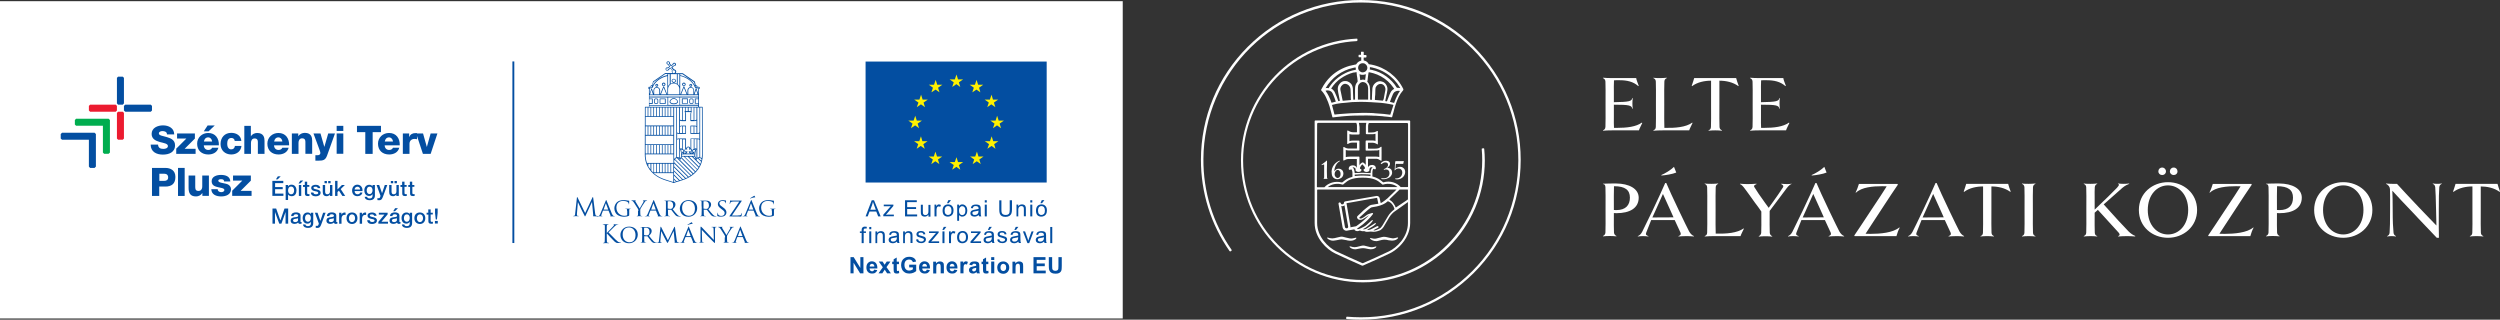 <?xml version="1.0" encoding="utf-8"?>
<!-- Generator: Adobe Illustrator 28.0.0, SVG Export Plug-In . SVG Version: 6.00 Build 0)  -->
<svg version="1.1" id="Réteg_2_00000180367295583687301170000004258272980473230979_"
	 xmlns="http://www.w3.org/2000/svg" xmlns:xlink="http://www.w3.org/1999/xlink" x="0px" y="0px" viewBox="0 0 2103.8 269"
	 style="enable-background:new 0 0 2103.8 269;" xml:space="preserve">
<rect x="0" y="0" width="2103.8" height="269" fill="#333333" stroke="none"/>
<style type="text/css">
	.st0{fill:#FFFFFF;}
	.st1{fill:#034EA1;}
	.st2{fill:#FFF100;}
	.st3{fill:#00AD4F;}
	.st4{fill:#EC1B30;}
</style>
<g id="Layer_1">
	<g>
		<path class="st0" d="M1141.8,32.5c-26.2,1.3-50.7,12.4-68.9,31.4c-18.4,19.2-28.6,44.4-28.6,71.1c0,56.6,46,102.6,102.6,102.6
			c56.6,0,102.6-46,102.6-102.6c0-3.2-0.2-6.5-0.5-9.7c0-0.3-0.3-0.6-0.7-0.5l-0.9,0.1c-0.3,0-0.6,0.3-0.5,0.6
			c0.3,3.1,0.4,6.3,0.4,9.5c0,55.4-45.1,100.6-100.6,100.6c-55.5,0-100.6-45.1-100.6-100.6c0-26.1,10-50.8,28-69.6
			c17.9-18.6,41.8-29.5,67.6-30.8c0.3,0,0.6-0.3,0.6-0.6l0-0.9C1142.4,32.7,1142.1,32.5,1141.8,32.5L1141.8,32.5z"/>
		<path class="st0" d="M1035.6,211.5l0.7-0.5c0.3-0.2,0.3-0.6,0.1-0.8c-15.7-22.5-23.9-48.9-23.7-76.5c0.2-35.4,14.7-69.3,40-94
			c24.9-24.3,57.7-37.6,92.6-37.6c35.1,0,68.7,14,93.6,38.8c25.1,25.1,38.9,58.6,38.8,94.1c-0.1,35-14,68.4-38.8,93.2
			c-25,25-58.3,38.8-93.6,38.8c-3.9,0-7.9-0.2-11.8-0.5c-0.3,0-0.6,0.2-0.6,0.5l-0.1,0.9c0,0.3,0.2,0.6,0.5,0.6
			c3.9,0.4,8,0.5,11.9,0.5c35.9,0,69.7-14,95.1-39.4c25.4-25.4,39.4-59.2,39.4-95.1s-14-69.7-39.4-95.1C1214.8,14,1181.1,0,1145.1,0
			c-35.9,0-69.7,14-95.1,39.4c-25.4,25.4-39.4,59.2-39.4,95.1c0,27.7,8.3,54.2,24.1,76.8C1034.9,211.6,1035.3,211.7,1035.6,211.5z"
			/>
		<path class="st0" d="M1145.5,51c-0.1,0-0.3,0.1-0.4,0.1c-0.2,0-0.3,0.1-0.5,0.2c-1.2,0.4-2.2,1.2-2.9,2.2
			c-0.1,0.1-0.2,0.3-0.3,0.4c-0.1,0.3-0.4,0.4-0.7,0.4c-0.2,0-0.3,0.1-0.5,0.1c-0.2,0-0.3,0-0.5,0.1c-1.2,0.2-2.5,0.5-4,0.9
			c-5.9,1.7-11.3,4.7-15.8,8.9c-3.1,3-5.7,6.5-7.7,10.4c-0.1,0.1-0.1,0.2-0.2,0.4c-0.1,0.1-0.1,0.2-0.2,0.3
			c-0.2,0.2-0.1,0.5,0.1,0.7c0.1,0.2,0.3,0.3,0.4,0.5l0.4,0.4c0.5,0.6,1.2,1.4,1.7,2.3c0.5,0.7,1,1.6,1.5,2.7c1.3,2.7,2.3,5.3,3,7.7
			c0.3,1.1,0.6,2.3,0.9,3.4c0.1,0.5,0.3,1,0.4,1.5c0.2,0.7,0.3,1.3,0.5,1.9c0.2,0.7,0.3,1.3,0.5,2c0.1,0.2,0.2,0.3,0.5,0.3l3.4-0.4
			c0.7-0.1,1.4-0.2,2.1-0.2l1.7-0.2c0.7-0.1,1.5-0.1,2.2-0.2l2.6-0.2c1.1-0.1,2.2-0.1,3.2-0.2h0.1c0.9-0.1,1.8-0.1,2.8-0.1
			c2.8-0.1,5.7-0.1,8.5-0.1c0.9,0,1.7,0,2.6,0c1.2,0,2.4,0.1,3.5,0.1c0.6,0,1.2,0.1,1.8,0.1c0.2,0,0.5,0,0.7,0c0.2,0,0.5,0,0.7,0
			l2.8,0.2l2.9,0.2c0.5,0.1,1,0.1,1.5,0.2l3.2,0.3l3,0.4h0.2c0.1,0,0.2-0.1,0.3-0.2c0.1-0.1,0.1-0.2,0.1-0.3c0.1-0.5,0.3-1,0.4-1.5
			c0.1-0.5,0.3-1,0.4-1.5l0.1-0.2c0.1-0.4,0.2-0.8,0.3-1.2c0-0.1,0.1-0.2,0.1-0.4c0-0.1,0.1-0.3,0.1-0.4c0.5-2,1.1-4.1,1.8-6
			c0.7-2,1.4-3.8,2.3-5.6c1-2,2.2-3.7,3.5-5.2l0.1-0.1c0.3-0.3,0.4-0.8,0.2-1.1l0-0.1c-5.1-10.6-15.1-18.2-26.7-20.5
			c-0.6-0.1-1.2-0.2-1.9-0.3h-0.1c-0.2,0-0.4-0.1-0.5-0.3l0-0.1l0,0c0,0,0-0.1-0.1-0.1c-0.7-1.3-1.9-2.2-3.4-2.6
			c-0.1,0-0.3-0.1-0.5-0.1c0,0,0,0,0-0.1c0,0,0-0.1-0.1-0.1c-0.1-0.7-0.1-1.4,0-2.1l0-0.1l0,0l0.1-0.1c0,0,0.1,0,0.2,0h0.9
			c0.1,0,0.2,0,0.3,0c0.1,0,0.2,0,0.3,0c0.2,0,0.4-0.2,0.4-0.3l0.1-0.3c0.1-0.4,0-0.7,0-1.1v0c0-0.2-0.2-0.3-0.3-0.3
			c-0.1-0.1-0.3-0.1-0.4-0.1h-1c-0.2,0-0.3,0-0.5,0l-0.1-0.1c0,0,0-0.1,0-0.2v-2.1l0-0.1l-0.1-0.1c-0.1-0.1-0.2-0.2-0.3-0.2h-1.4
			c-0.2,0-0.5,0-0.5,0.4v2c0,0,0,0,0,0c0,0,0,0.1,0,0.2l0,0c0,0-0.1,0-0.1,0h-0.9c-0.2,0-0.5,0-0.7,0c-0.2,0-0.4,0.2-0.3,0.3
			c-0.1,0.5-0.1,1,0,1.5c0,0.1,0.1,0.3,0.4,0.3h1.7c0.1,0,0.1,0,0.1,0v2.3C1145.6,50.9,1145.5,51,1145.5,51L1145.5,51z M1144.5,69.9
			c0.5-0.4,1-0.7,1.7-0.8c0.2,0,0.4-0.1,0.6-0.1c0.4,0,0.8,0.1,1.2,0.2c0.5,0.2,1,0.4,1.4,0.7c0.9,0.8,1.5,1.8,1.7,2.9
			c0.1,0.5,0.2,1.1,0.2,1.7v9.3c0,0,0,0-0.1,0h-8.5c0,0,0,0,0-0.1v-9.7c0-0.6,0.1-1.1,0.2-1.6C1143,71.6,1143.6,70.7,1144.5,69.9
			L1144.5,69.9z M1144,62.4c0.4,0.2,0.7,0.3,1.1,0.4c1.2,0.3,2.6,0.2,3.8-0.2l0.5-0.2c-0.1,0.6-0.2,1.1-0.2,1.6
			c0,0.8-0.2,1.5-0.3,2.3c0,0.3-0.1,0.6-0.1,1l-1.5-0.3c-0.2,0-0.4,0-0.6,0c-0.2,0-0.4,0-0.6,0.1l-1.2,0.3c0,0-0.1,0-0.2,0l0,0
			l-0.3-2.3c-0.1-0.8-0.2-1.6-0.3-2.4C1144,62.5,1144,62.5,1144,62.4L1144,62.4z M1141.5,60.7L1141.5,60.7
			C1141.6,60.7,1141.6,60.7,1141.5,60.7l0.1,0.2c0,0,0,0.1,0,0.1c0.1,0.4,0.1,0.8,0.1,1.1c0,0.3,0.1,0.7,0.1,1.1
			c0.1,0.4,0.1,0.8,0.2,1.2c0.1,0.4,0.1,0.8,0.2,1.2l0.3,2.7c0,0.2,0,0.3-0.1,0.4l0,0.1c0,0.1-0.1,0.2-0.2,0.3
			c-1,1.1-1.6,2.5-1.8,4.1c-0.1,0.7-0.1,1.4-0.1,2.1V83l0,0.8l-1.4,0.1c0,0-0.1-0.1-0.1-0.2c0-0.2,0-0.3,0-0.6l-0.2-4.6
			c0-1.2-0.1-2.4-0.1-3.7c-0.1-0.7-0.1-1.2-0.3-1.8c-0.3-1.2-0.9-2.2-1.8-3c-0.4-0.4-1-0.8-1.6-1.1c-1-0.6-2.2-0.8-3.3-0.7
			c-1.6,0.1-3,0.9-4,2.1c-0.8,0.9-1.4,2-1.6,3.1c-0.1,0.8-0.2,1.4-0.1,2c0.1,0.7,0.2,1.4,0.3,2.2c0.4,2.4,0.9,4.8,1.4,7.1v0l0,0
			c0,0,0,0.1,0,0.1l0,0c0,0,0,0,0,0c-0.1,0-0.2,0.1-0.2,0.1l-1,0.2h-0.1c-0.1-0.2-0.1-0.3-0.2-0.6c-0.7-2-1.5-4.2-2.6-6.5l-0.5-1
			c-0.6-0.9-1.4-1.8-2.4-2.3l-0.2-0.1c0,0-0.1-0.1-0.1-0.1c0,0,0,0,0.1-0.1c2.1-3.3,4.8-6.2,8-8.4c3.2-2.2,6.7-3.9,10.4-4.9
			C1139.4,61.1,1140.4,60.9,1141.5,60.7L1141.5,60.7z M1136.8,83.6v0.5c0,0.1,0,0.1-0.1,0.1l-6.8,0.6c0,0,0,0,0-0.1c0,0,0-0.1,0-0.1
			c0-0.1,0-0.1-0.1-0.2l-0.2-1c-0.4-2-0.8-3.9-1.2-5.8c-0.1-0.3-0.1-0.6-0.2-0.9c-0.1-0.3-0.1-0.6-0.2-0.9c-0.3-1.5,0.2-3,1.4-4.1
			c0.2-0.3,0.6-0.5,0.9-0.7c0.8-0.5,1.8-0.6,2.7-0.3c1.6,0.4,2.8,1.7,3.3,3.3c0.1,0.3,0.2,0.8,0.2,1.2c0,1.4,0.1,2.9,0.2,5
			C1136.6,80.8,1136.7,82.2,1136.8,83.6L1136.8,83.6z M1141.1,58.6L1141.1,58.6L1141.1,58.6L1141.1,58.6z M1115.5,74.2
			c5.1-8.7,13.5-15,23.3-17.1c0.4-0.1,0.9-0.2,1.4-0.3c0.1,0,0.2,0,0.3,0c0.1,0,0.2,0,0.3,0v0.1c0,0.5,0.1,1.1,0.2,1.5v0.3
			c-0.1,0-0.1,0-0.2,0c-0.1,0-0.2,0-0.3,0.1c-2.9,0.5-5.7,1.4-8.3,2.7c-4.1,2-7.8,4.7-10.7,8c-1,1.1-1.9,2.4-2.9,3.8
			c-0.1,0.2-0.3,0.5-0.4,0.7l0,0.1c0,0.1-0.1,0.1-0.2,0.1l-0.7-0.1h0C1116.7,74,1116.1,74,1115.5,74.2
			C1115.5,74.2,1115.5,74.2,1115.5,74.2L1115.5,74.2z M1120.8,86.4c0,0-0.1,0-0.1,0c-0.1,0-0.1,0-0.2,0.1c0,0,0,0,0,0
			c0,0,0-0.1,0-0.1c0-0.1,0-0.1-0.1-0.2c-0.5-1.6-1.2-3.3-2.2-5.3c-0.7-1.4-1.6-2.9-2.6-4.3l-0.1-0.3h0c1-0.3,2-0.3,2.9-0.1
			c0.3,0.1,0.7,0.2,1.1,0.4c0.8,0.4,1.4,1,1.8,1.8c0.6,1.3,1.2,2.6,1.7,4c0.2,0.5,0.3,0.9,0.5,1.4c0.2,0.4,0.3,0.9,0.5,1.4
			c0,0.1,0.1,0.2,0.1,0.3c-0.1,0.1-0.2,0.1-0.3,0.1L1120.8,86.4L1120.8,86.4z M1172.6,88.5l-0.2,0.5c-0.2,0.7-0.4,1.3-0.6,1.9
			c-0.1,0.4-0.2,0.8-0.4,1.2c-0.1,0.4-0.2,0.8-0.4,1.2l-1,3.1l0,0c-0.1,0.2-0.3,0.1-0.5,0.1l-4.9-0.6c-0.4,0-0.8-0.1-1.2-0.1
			s-0.8-0.1-1.2-0.1l-5.5-0.4l-0.5-0.1c-0.6,0-1.2,0-1.9-0.1c-1.2-0.1-2.5-0.1-3.8-0.1c-0.8,0-1.6,0-2.4,0c-0.8,0-1.6,0-2.4,0l0,0
			c-1,0-2,0-2.9,0.1s-1.9,0-2.9,0.1c-1,0-2,0.1-3,0.1l-3.2,0.2c-0.9,0.1-1.8,0.1-2.7,0.2l-4,0.3l-2,0.2l-1.8,0.2
			c-0.1,0-0.1,0-0.2-0.1c-0.1-0.2-0.1-0.4-0.2-0.6c-0.2-0.9-0.5-1.8-0.7-2.8c-0.3-1.3-0.7-2.5-1-3.8c-0.1-0.2-0.2-0.4-0.2-0.6
			c0,0,0,0,0-0.1l0.4-0.2c1.1-0.3,2.2-0.6,3.3-0.8c0.8-0.2,1.8-0.3,2.6-0.4c0.5-0.1,0.9-0.1,1.4-0.2c0.4-0.1,0.8-0.1,1.2-0.1
			c0.4,0,0.8-0.1,1.2-0.1c1-0.1,2-0.2,3.1-0.3c0.3,0,0.6,0,0.9-0.1c0.3,0,0.6,0,0.9-0.1c0.3,0,0.7,0,1-0.1c0.3,0,0.7,0,1-0.1
			c2.4-0.1,4.9-0.2,7.3-0.2c1.5,0,3,0.1,4.4,0.1c0.8,0,1.5,0.1,2.3,0.1c0.8,0,1.6,0.1,2.4,0.1c0.4,0,0.8,0.1,1.1,0.1l6.3,0.4
			c0.9,0.1,1.8,0.2,2.7,0.3c1.2,0.2,2.5,0.3,3.8,0.6l0.1,0c1.1,0.2,2.2,0.4,3.3,0.6c0.1,0,0.2,0.1,0.4,0.1c0.1,0,0.2,0.1,0.3,0.1
			C1172.6,88.4,1172.6,88.4,1172.6,88.5L1172.6,88.5z M1163.8,84.6L1163.8,84.6l-0.4,0.1c-0.3,0-0.6,0-0.9-0.1l-5.4-0.5h-0.1v-0.2
			c0-0.9,0-1.7,0.1-2.5c0-0.3,0-0.6,0.1-0.9c0-0.3,0-0.6,0.1-0.9l0,0c0.1-1.4,0.1-2.8,0.1-4.1c0-0.4,0-0.7,0.1-1.1l0-0.1
			c0-0.4,0.2-0.8,0.4-1.2c0.4-0.8,1.1-1.4,1.8-1.9c1.6-1,3.7-0.7,4.9,0.6c0.6,0.7,1,1.5,1.2,2.4c0.1,0.6,0.1,1.2,0,1.8
			c-0.1,0.5-0.2,1-0.3,1.5c-0.1,0.5-0.2,1-0.3,1.5c-0.1,0.7-0.3,1.5-0.4,2.2c-0.1,0.7-0.3,1.5-0.4,2.2L1163.8,84.6L1163.8,84.6
			L1163.8,84.6z M1178.1,76.5c0,0.1-0.1,0.1-0.1,0.2c-0.8,1.1-1.6,2.4-2.3,3.9c-0.8,1.6-1.6,3.4-2.3,5.4c0,0.1-0.1,0.2-0.1,0.3
			c0,0.1-0.1,0.2-0.1,0.3c0,0,0,0,0,0h-0.1l-3.2-0.8h-0.1h-0.1l0,0c0,0,0-0.1,0-0.1c0,0,0-0.1,0-0.1c0.6-1.9,1.5-4,2.5-6.4
			c0.1-0.2,0.2-0.4,0.3-0.5c0-0.1,0.1-0.2,0.1-0.2c0.4-0.7,0.9-1.2,1.6-1.5c0.9-0.5,1.9-0.7,2.9-0.6h0.1c0.3,0.1,0.7,0.1,1,0.2
			C1178.2,76.4,1178.2,76.4,1178.1,76.5C1178.2,76.4,1178.2,76.5,1178.1,76.5L1178.1,76.5z M1152.7,58.4c0-0.1,0-0.1,0-0.2
			c0-0.3,0.1-0.6,0.1-1c0-0.1,0-0.2,0-0.3c0-0.1,0-0.3,0-0.4c0,0,0,0,0.1,0c0.5,0.1,1.2,0.2,1.8,0.3c4.1,0.9,8.1,2.5,11.7,4.8
			c4.8,3,8.8,7.2,11.6,11.9c0,0.1,0.1,0.3,0.2,0.4c0,0.1,0.1,0.1,0.1,0.1c0,0,0,0,0,0.1c0,0,0,0,0,0c-0.6-0.1-1.1-0.2-1.7-0.2
			c-0.2,0-0.4,0-0.6,0h-0.3c-0.1,0-0.2,0-0.2-0.1v0l-0.1-0.1c-4.6-7.4-12.1-12.8-20.6-14.8c-0.3-0.1-0.7-0.2-1-0.2
			c-0.3-0.1-0.7-0.1-1-0.2l-0.2,0C1152.7,58.6,1152.7,58.5,1152.7,58.4L1152.7,58.4z M1150.8,68.2c0-0.1,0-0.2,0-0.3
			c0.1-0.9,0.2-1.8,0.3-2.7l0.3-2.3c0-0.2,0-0.5,0.1-0.7c0-0.2,0.1-0.5,0.1-0.7c0-0.1,0-0.2,0.1-0.4c0-0.1,0-0.2,0.1-0.3
			c0.2,0,0.5,0,0.9,0.1c1,0.2,2,0.4,2.9,0.7c4.6,1.3,8.7,3.6,12.3,6.8c1.9,1.8,3.4,3.5,4.7,5.4c0.2,0.2,0.3,0.4,0.4,0.6l0.1,0.2
			c0.1,0.1,0.1,0.2,0.1,0.2c0,0-0.2,0.1-0.3,0.2l-0.2,0.1c-1.1,0.6-2,1.6-2.5,2.7c-0.3,0.6-0.6,1.3-0.9,1.9
			c-0.7,1.6-1.3,3.3-1.9,4.9c-0.1,0.2-0.2,0.4-0.3,0.7h0l-1.4-0.2c0,0,0,0,0,0c0-0.1,0.1-0.3,0.1-0.4c0.1-0.2,0.1-0.4,0.1-0.7
			c0.4-2,0.9-4.1,1.3-6.1l0.3-1.8c0.3-1.7-0.1-3.4-1-4.8c-0.4-0.6-0.8-1.1-1.2-1.4c-0.8-0.8-2-1.3-3.2-1.5c-1.2-0.2-2.5,0.1-3.6,0.7
			c-1.6,0.9-2.9,2.4-3.4,4.3c-0.1,0.4-0.2,0.8-0.2,1.1c0,0.5,0,1-0.1,1.5c0,0.5,0,1-0.1,1.5l-0.2,4.8c0,0.2,0,0.5,0,0.7
			c0,0.2,0,0.4,0,0.6c0,0,0,0.3,0,0.4h-0.2l-1.3-0.1c0,0,0,0,0-0.1v-5.2c0-1.5,0-3-0.2-4.5c0-0.8-0.1-1.5-0.3-2.2
			c-0.4-1.2-1-2.3-1.8-3.1l-0.1-0.1c-0.1-0.1-0.1-0.2-0.1-0.3C1150.7,68.4,1150.8,68.3,1150.8,68.2L1150.8,68.2z M1146.7,53.2
			c0.6,0,1.2,0.1,1.7,0.3c0,0,0.1,0,0.1,0.1c0.1,0,0.2,0.1,0.3,0.2c1.8,1.1,2.4,3.5,1.3,5.2c-0.4,0.7-1,1.2-1.7,1.5
			c-0.5,0.2-1.1,0.4-1.7,0.4c-0.3,0-0.6,0-0.9-0.1c-0.9-0.3-1.6-0.8-2.2-1.5c-0.3-0.5-0.5-0.9-0.6-1.3c-0.1-0.3-0.1-0.6-0.1-1
			C1142.9,54.8,1144.6,53.2,1146.7,53.2L1146.7,53.2z"/>
		<path class="st0" d="M1138.1,207.8c-0.1,0-0.2-0.1-0.4-0.1c-0.1,0-0.2-0.1-0.3-0.1l-1.2-0.3h-0.2c-0.2,0-0.3,0.1-0.3,0.3v0.1
			l0,0.1c0.2,0.3,0.4,0.5,0.7,0.7c0.4,0.3,0.8,0.5,1.2,0.7c0.9,0.4,1.8,0.6,2.8,0.6c0.3,0,0.6,0,1-0.1c0.9-0.2,1.7-0.3,2.5-0.5
			c0.2,0,0.4-0.1,0.6-0.1c0.4-0.1,0.8-0.2,1.3-0.2c1.2-0.1,2.1-0.1,3,0.1c0.5,0.1,1,0.2,1.5,0.3c0.5,0.1,1,0.2,1.5,0.3
			c0.6,0.1,1.1,0.2,1.6,0.2c0.7,0,1.3-0.1,1.9-0.2c0.7-0.2,1.3-0.4,2-0.9c0.3-0.2,0.6-0.4,0.7-0.6c0.1-0.1,0.1-0.1,0.1-0.2l0.1-0.1
			v-0.4h-0.3c-0.3,0.1-0.8,0.1-1.2,0.3c-0.5,0.1-1.1,0.2-1.6,0.3c-0.8,0.1-1.7,0.1-2.6-0.2l-4.4-1.1c-0.6-0.1-1.2-0.1-1.8,0
			c-0.5,0.1-0.9,0.2-1.3,0.3c-0.5,0.1-1.1,0.3-1.6,0.4c-0.5,0.1-1.1,0.3-1.6,0.4C1140.4,208.1,1139.2,208.1,1138.1,207.8
			L1138.1,207.8z"/>
		<path class="st0" d="M1117.1,200.7c0.3,0.3,0.6,0.6,0.9,0.7c0.8,0.5,1.6,0.8,2.4,1c0.8,0.1,1.4,0.2,2,0.1c0.5,0,1-0.1,1.4-0.2
			c0.2,0,0.5-0.1,0.7-0.1c1-0.2,2.1-0.4,3.1-0.6c0.7-0.1,1.4-0.2,1.9-0.1c0.6,0.1,1.2,0.2,1.8,0.3c0.6,0.1,1.1,0.2,1.7,0.3
			c0.4,0.1,0.9,0.2,1.3,0.3c0.5,0.1,1.1,0.2,1.7,0.2c0.5,0,1-0.1,1.6-0.1l0.2,0c1-0.2,1.9-0.5,2.8-1.1c0.2-0.2,0.5-0.4,0.6-0.6
			c0.1-0.1,0.1-0.1,0.1-0.2l0.1-0.1v-0.3l-0.1-0.1c-0.1-0.1-0.1-0.1-0.2-0.1c-0.2,0-0.4,0-0.5,0.1c-0.7,0.2-1.4,0.4-2.2,0.5
			c-0.8,0.2-1.7,0.2-2.6,0l-0.5-0.1c-0.9-0.2-1.8-0.4-2.7-0.6c-0.7-0.2-1.5-0.4-2.4-0.6c-0.6-0.2-1.3-0.2-2-0.1
			c-0.6,0.1-1.2,0.2-1.8,0.4c-1.1,0.3-2.2,0.5-3.4,0.8c-1.2,0.3-2.6,0.3-3.8,0c-0.6-0.2-1.1-0.3-1.6-0.4c-0.2-0.1-0.4-0.1-0.6-0.1
			c-0.1,0-0.2,0-0.2,0.3l0,0.1C1117,200.4,1117,200.6,1117.1,200.7L1117.1,200.7z"/>
		<path class="st0" d="M1153.2,201c0,0,0,0.1,0.1,0.1c0.2,0.3,0.5,0.5,0.8,0.7c0.4,0.2,0.8,0.4,1.2,0.6c0.8,0.3,1.6,0.5,2.6,0.5
			c0.3,0,0.5,0,0.8,0c0.2,0,0.3-0.1,0.5-0.1c0.2,0,0.4-0.1,0.5-0.1c0.5-0.1,1.1-0.2,1.6-0.4c0.5-0.1,1.1-0.2,1.6-0.4
			c1.2-0.3,2.5-0.3,3.9-0.1c0.6,0.1,1.2,0.2,1.8,0.4c0.3,0.1,0.6,0.1,0.9,0.1l0.1,0c0.6,0.1,1.2,0.2,1.8,0.2s1.2-0.1,1.8-0.2
			c0.8-0.1,1.6-0.5,2.4-1c0.3-0.2,0.6-0.5,0.9-0.9l0-0.1v0c0,0,0-0.1,0-0.2l0-0.1c0-0.1-0.1-0.2-0.3-0.2c-0.2,0-0.4,0-0.6,0.1
			c-0.9,0.3-1.7,0.4-2.6,0.6c-0.5,0.1-1,0.1-1.5,0c-0.8-0.1-1.5-0.2-2.2-0.4l-3.1-0.7c-1.2-0.2-2.3-0.2-3.3,0.1
			c-0.5,0.1-1,0.3-1.5,0.4c-0.5,0.1-1,0.3-1.6,0.4c-0.6,0.2-1.3,0.4-2,0.5c-0.7,0.1-1.4,0.1-2.1,0l-1.9-0.4
			c-0.2-0.1-0.5-0.1-0.7-0.1c-0.2,0-0.3,0.1-0.3,0.3L1153.2,201L1153.2,201L1153.2,201z"/>
		<path class="st0" d="M1121.5,148.8c0.9,1.3,2.4,2.1,4,2c1.1,0,2.2-0.4,3.1-1c1.2-0.8,1.8-2.1,1.9-3.6c0-0.7-0.1-1.4-0.4-2
			c-0.3-0.8-0.9-1.4-1.7-1.8c-0.8-0.4-1.6-0.5-2.5-0.4c-1,0.1-1.9,0.7-2.5,1.6c-0.1,0.1-0.2,0.2-0.3,0.3c0,0-0.1,0.1-0.2,0.1
			c0-0.1,0-0.2,0-0.3c0-0.7,0.2-1.5,0.3-2.2c0.4-1.5,1.1-2.9,2.1-4.1c0.4-0.6,1-1,1.7-1.4l0.3-0.2l0.1-0.1c0.1-0.1,0.1-0.3,0-0.4
			c-0.1-0.1-0.1-0.1-0.2-0.1s-0.2,0-0.2,0.1c-1.6,0.7-3,1.7-4.1,3c-1.9,2.2-2.7,5.1-2.2,7.9C1120.7,147.2,1121,148,1121.5,148.8
			L1121.5,148.8z M1123.2,145.8c0.1-0.6,0.3-1.2,0.7-1.7c0.2-0.3,0.4-0.5,0.6-0.7c0.8-0.6,1.8-0.5,2.5,0.1c0.3,0.3,0.6,0.7,0.8,1.1
			c0.2,0.6,0.3,1,0.3,1.6v0.3c0,0.6-0.1,1.3-0.3,1.7c-0.2,0.4-0.4,0.7-0.7,1c-0.4,0.3-0.8,0.5-1.3,0.6c-0.5,0.1-1-0.2-1.4-0.5
			c-0.2-0.2-0.4-0.4-0.6-0.6c-0.4-0.6-0.7-1.2-0.7-1.9C1123.1,146.5,1123.1,146.2,1123.2,145.8L1123.2,145.8z"/>
		<path class="st0" d="M1112.2,139c0.1,0,0.2-0.1,0.2-0.1l1.4-0.4l0.3-0.1c0.1-0.1,0.2,0.1,0.2,0.1c0,0.2,0,0.4,0,0.6v10.2
			c0,0.3-0.2,0.7-0.4,0.9c0,0,0,0.1-0.1,0.1c0,0.1,0.1,0.2,0.2,0.2h3c0.1,0,0.1-0.1,0.1-0.2s-0.1-0.1-0.1-0.2
			c-0.2-0.2-0.3-0.5-0.3-0.8v-0.2c0-1.6-0.1-3.1-0.1-4.7v-2c0.1-1.4,0.1-2.8,0.1-4.2v-2.7c0-0.1-0.1-0.2-0.1-0.3
			c0-0.1-0.1-0.1-0.2-0.1c-0.2,0.1-0.3,0.3-0.4,0.4c-0.4,0.3-0.8,0.8-1.3,1.1c-0.5,0.4-1.1,0.8-1.6,1.2c-0.3,0.2-0.6,0.4-0.9,0.7
			c-0.1,0.1-0.1,0.1-0.2,0.2C1112.1,138.8,1112.1,139,1112.2,139L1112.2,139z"/>
		<path class="st0" d="M1173.6,143.3c0,0,0.2,0.1,0.3-0.1l0.3-0.3c0.5-0.5,1.1-0.8,1.8-1c0.5-0.1,1-0.1,1.6,0c1,0.2,1.9,0.9,2.2,1.9
			c0.1,0.3,0.2,0.6,0.2,0.9c0.1,0.6,0,1.1-0.1,1.6c-0.3,1.7-1.6,3.1-3.2,3.6c-0.7,0.2-1.5,0.3-2.2,0.2l-0.3-0.1
			c-0.1,0.1-0.1,0.1-0.1,0.2c0.1,0.1,0.1,0.2,0.1,0.4l0.2,0.2c0.1,0,0.2,0.1,0.2,0.1c0.9,0.1,1.8,0.1,2.7-0.1
			c1.9-0.4,3.6-1.6,4.5-3.4c0.7-1.3,0.9-2.9,0.4-4.3c-0.3-0.9-0.9-1.6-1.7-2.1c-1.1-0.7-2.5-0.8-3.7-0.4c-0.7,0.2-1.3,0.5-1.8,0.9
			c-0.2,0.1-0.3,0.2-0.4,0.3l-0.1,0.1c0,0.1-0.2,0.1-0.2-0.1c0.1-0.8,0.2-2.5,0.2-3.4c0-0.1,0-0.2,0.1-0.3c0-0.1,0.2-0.2,0.3-0.2
			h5.8c0.1,0,0.2,0,0.2-0.3c0.1-0.6,0.2-1.1,0.4-1.7v-0.1c0.1-0.2-0.1-0.3-0.2-0.3c-0.4,0.1-0.9,0.1-1.3,0.1h-4.8
			c-0.9,0-0.8,0-0.9,0.8c-0.1,0.7-0.1,1.4-0.2,2.1l-0.2,3.6c0,0.4-0.1,0.6-0.1,0.8C1173.4,143.1,1173.4,143.2,1173.6,143.3
			L1173.6,143.3z"/>
		<path class="st0" d="M1162.4,138c0.1,0.1,0.2,0.1,0.2,0.1l0.6-0.5c0.4-0.3,0.8-0.5,1.2-0.7c0.8-0.3,1.5-0.3,2.3-0.1
			c0.7,0.2,1.3,0.8,1.3,1.5c0.2,0.8-0.1,1.6-0.6,2.2c-0.2,0.3-0.4,0.5-0.7,0.7c-0.4,0.3-0.9,0.6-1.4,0.8l-0.7,0.3
			c-0.1,0.1-0.2,0.2-0.1,0.3c0,0.1,0,0.2,0.1,0.2c0.1,0.1,0.2,0.2,0.3,0.1c0.2-0.1,0.4-0.2,0.7-0.2c0.5-0.1,0.9-0.1,1.4,0
			c0.9,0.1,1.6,0.7,2,1.5c0.1,0.3,0.2,0.6,0.2,0.9c0.1,0.4,0.1,0.9,0,1.4c-0.1,1.1-0.8,2.2-1.8,2.8c-0.3,0.2-0.7,0.4-1.1,0.5
			c-1,0.3-2.1,0.3-3.1,0.2l-0.7-0.1c-0.1,0-0.1,0.1-0.1,0.1v0.3c0,0.1,0.1,0.3,0.2,0.3c0.3,0.1,0.5,0.1,0.8,0.2c1,0.1,2.1,0,3.2-0.3
			c0.9-0.3,1.8-0.7,2.5-1.1c0.7-0.5,1.3-1,1.7-1.8c0.8-1.1,0.9-2.6,0.4-4c-0.2-0.8-0.8-1.4-1.5-1.8c-0.3-0.2-0.8-0.3-1.2-0.4
			c-0.3-0.1-0.6-0.2-0.9-0.2l-0.1-0.1V141l0.5-0.3c0.4-0.3,0.8-0.7,1.1-1c0.5-0.7,0.7-1.5,0.6-2.3c-0.1-0.6-0.4-1.1-0.9-1.5
			c-0.3-0.2-0.6-0.3-0.9-0.4c-0.9-0.3-1.9-0.3-2.8-0.1c-1.3,0.3-2.5,1.1-3.3,2.2C1162.3,137.8,1162.3,137.9,1162.4,138L1162.4,138z"
			/>
		<path class="st0" d="M1106.3,102.1v85.6c0,12.7,10.3,22.3,17.3,25.6c9.4,4.4,13.2,6.1,19.6,8.9l2.9,1.3c0.3,0.1,0.6,0.1,0.9,0
			l2.2-1c7.7-3.4,10-4.4,20.2-9.2c5.1-2.4,11.9-8.1,15.2-15.9c1.3-3,2.1-6.3,2.1-9.8v-85.6c0-0.3-0.2-0.6-0.6-0.6h-79.4
			C1106.6,101.4,1106.3,101.6,1106.3,102.1z M1184.8,159.9v7.8c-0.1,0.1-0.1,0.1-0.1,0.2c-0.4,0.3-1.7,1.2-2.2,1.5l-7.5,5l-0.3,0.2
			c-0.1,0-0.2,0-0.2-0.1c-0.1-0.2-0.2-0.4-0.3-0.6c-0.2-0.6-0.3-0.9-0.7-1.4c-1-1.8-2.2-3.2-4-4.2c-0.3-0.2-0.5-0.2,0.1-0.9l8.2-7.9
			h2h2h2.6C1184.6,159.4,1184.8,159.6,1184.8,159.9L1184.8,159.9L1184.8,159.9z M1159.8,190.4c-0.2-0.2-0.4-0.2-0.6-0.1
			c-0.2,0-0.5,0.1-0.7,0.2l-1.7,0.9l-3,1.5c-0.7,0.4-1.5,0.5-2.3,0.6l-0.8-0.1c-0.1,0-0.1-0.1-0.1-0.1c0-0.2,0.2-0.2,0.2-0.2
			c1.1-0.6,2.2-1.3,3.3-1.9c0.6-0.3,1.1-0.7,1.7-1.1c0.5-0.3,0.9-0.7,1.4-1.1c0.3-0.3,0.5-0.5,0.7-0.8c0.1-0.1,0-0.2-0.1-0.3
			c-0.2-0.2-0.5-0.2-0.7-0.1c-0.3,0.2-0.6,0.3-0.8,0.5l-5.6,3.6c-0.3,0.2-0.7,0.4-1,0.6c-0.7,0.4-2.2,0.6-2.6,0.4
			c-0.2-0.1,0.1-0.2,0.2-0.3c0.6-0.3,1.1-0.6,1.7-0.9c0.8-0.5,1.2-0.9,1.6-1.2c0.6-0.4,1.1-0.9,1.6-1.3c1-0.9,1.8-1.8,2.6-2.8
			c0.2-0.2,0.3-0.4,0.4-0.7c0.1-0.1,0.1-0.4,0-0.4c-0.2-0.2-0.4-0.1-0.6,0c-0.3,0.2-0.6,0.4-0.8,0.6l-3.6,3.2
			c-0.2,0.2-0.4,0.3-0.6,0.5c-0.5,0.5-1.3,0.9-1.9,1.2l-2.4,1.2c-1.1,0.5-1.5,0.6-1.8,0.7s-0.8,0.1-1.1,0.1c-0.1,0-0.2,0-0.4-0.1
			c0,0-0.1-0.1,0-0.2c0.1-0.1,0.2-0.2,0.2-0.2c0.4-0.3,0.9-0.7,1.3-1c1.2-0.8,2.4-1.7,3.5-2.6c2.3-1.9,4.4-3.9,6.3-6
			c0.4-0.5,0.4-0.5,0.8-1c0.5-0.6,1.2-1.5,1.2-1.5c0.5-0.6-0.1-1-0.6-1c-0.1,0-2.1,0.6-3.2,1c-1.2,0.5-2.2,1.4-3.6,2.4
			c-0.4,0.3-1.5,0.9-1.9,1.1c-1.5,0.6-2.6-0.2-1.9-0.8c0,0,1.8-1.6,2.5-2.2c1-0.8,3.8-3.7,6.5-5.6c0.8-0.6,1.2-0.7,2.1-0.8
			c4.6-0.6,8.3-1.9,10.3-3.2c0.5-0.3,1-0.6,1.4-1c0.2-0.2,0.4-0.4,0.7-0.6c0.1-0.1,0.3-0.1,0.5-0.1c0.2,0,0.4,0.1,0.5,0.2
			c1.3,0.6,2.4,1.5,3.2,2.7c0.6,0.8,1.1,1.8,1.4,2.7c0.1,0.1,0.2,0.3,0.2,0.4c0.1,0.4,0,0.7-0.3,1c-2,1.5-3.7,3.3-5,5.4
			c-0.6,1-1.2,2-1.8,3l-2.5,4.2l-0.7,1.1c-0.6,1-1.4,1.9-2.4,2.3c-0.7,0.3-1.1,0.6-1.9,0.9c-0.4,0.2-1,0.3-1.5,0.5
			c-0.2,0.1-1.3,0.3-1.4,0c-0.1-0.1,0.2-0.2,0.3-0.3c0.8-0.4,1.8-1.1,2.6-1.4c0.7-0.3,0.9-0.5,1.3-0.8
			C1159.9,190.9,1160.1,190.6,1159.8,190.4L1159.8,190.4z M1136.4,190.3l-3.3-19.3l25.6-4.5c0.1,0,0.2,0.1,0.2,0.2l1,4.7
			c-0.4,0.1-0.7,0.2-1,0.2c-1,0.2-4.4,0.7-4.9,0.8c-1,0.2-1.4,0.6-1.8,0.8c-1.3,0.8-3.8,3.1-5,4c-0.4,0.3-1.2,1.2-1.5,1.5
			c-1.2,1.1-3.2,2.9-3.4,3.2c-0.7,0.9-0.2,1.8,0.5,2.5c0.7,0.7,2,0.6,2.2,0.6c0.5-0.1,1-0.1,1.5-0.4c0.7-0.3,3.9-2.4,4.7-3l0.5-0.3
			c0.2-0.1,0.3,0,0.1,0.1c-0.2,0.1-0.3,0.3-0.3,0.3l-0.3,0.3c-1,1-2,2-3,2.9c-1.6,1.5-3.4,2.9-5.2,4.2c-0.6,0.5-1.2,0.9-1.8,1.3
			l-4.9,0.9C1136.4,191.3,1136.5,190.8,1136.4,190.3L1136.4,190.3z M1134.3,191.6c-0.2,0.3-0.5,0.5-0.8,0.5l-0.2,0
			c-0.7,0.1-1.4-0.4-1.5-1.1l-3.1-17.7c0.2,0.1,0.5,0.2,0.7,0.2c0.2,0,0.4,0,0.5,0c0.6-0.1,1.1-0.3,1.5-0.7l3.1,17.8
			C1134.6,190.9,1134.5,191.2,1134.3,191.6L1134.3,191.6z M1141.6,144.3c0.8,0.4,2.1,0.6,3.2,0c0.6-0.2,0.9-0.7,0.9-1.3
			c0-0.3-0.1-0.5-0.4-0.7l-0.6-0.2c-0.2-0.1-0.3-0.4-0.3-0.7c0-0.1,0.1-0.4,0.2-0.6c0.4-1,1-1.8,1.9-2.5l0,0l1.9,2.2
			c0.1,0.3,0.2,0.5,0.2,0.8c0.1,0.4,0,0.6-0.3,0.8c0,0-0.1,0-0.1,0.1c0,0-0.4,0.1-0.4,0.2c-0.4,0.2-0.5,0.5-0.3,0.9
			c0.1,0.4,0.4,0.7,0.8,1c1.1,0.6,2.4,0.5,3.3,0c0.1-0.1,0.3-0.2,0.4-0.3c0.3-0.3,0.4-0.5,0.4-0.9c0-0.1,0-0.2,0-0.4
			c0-0.1,0-0.1,0-0.2c0-0.3,0.1-0.5,0.2-0.7c0.1-0.4,0.4-0.7,0.8-0.9c0.5-0.2,1-0.3,1.7-0.2c0.1,0,0.1,0,0.1,0l0,0.1
			c-0.4,0.2-0.7,0.5-0.9,0.9c-0.1,0.1-0.1,0.2-0.2,0.3c0,0.1-0.1,0.2-0.1,0.3c-0.3,0.6-0.5,1.3-0.5,2c0,0.4-0.1,0.9-0.1,1.4l-0.3,0
			c-1.6-0.1-2.8-0.1-4.2-0.2c-0.8,0-1.7-0.1-2.5-0.1h-0.1l-4,0.2c0,0-1.8,0-2,0.1c-0.2,0-0.2-0.1-0.3-0.2c0-0.3,0-0.5-0.1-0.8
			c-0.1-0.5-0.2-1-0.3-1.5l-0.1-0.2c-0.1-0.3-0.2-0.6-0.3-0.9c-0.2-0.6-0.6-1-1.1-1.3c0.5-0.1,1.1,0,1.5,0.2
			c0.6,0.3,1.2,0.8,1.2,1.4c0,0.5-0.1,0.5-0.1,0.8C1140.8,143.7,1141.4,144.2,1141.6,144.3L1141.6,144.3z M1153.3,147.7
			c0,0.4,0,0.4-0.4,0.4c-0.3,0-1.5-0.1-2.2-0.2c-3-0.2-4.5-0.2-6.4-0.1c-2.3,0.1-3.7,0.3-3.7,0.3h-0.4c-0.1,0-0.2-0.3-0.2-0.5
			c0-0.2,0-0.4,0-0.6c0-0.1,0.1-0.1,0.2-0.1c0.1,0,2.2-0.1,2.2-0.1c0.3,0,0.7,0,1-0.1c0.7-0.1,0.9-0.1,2.3-0.1c2.1,0,4.1,0,5.1,0.1
			c1,0.1,2.3,0.2,2.3,0.2c0.2,0,0.2,0.1,0.2,0.1C1153.3,147,1153.3,147.5,1153.3,147.7L1153.3,147.7z M1146.7,149.5
			c9.7,0,12.7,2.6,15.2,4.6c0.5,0.4,0.9,0.8,1.3,1.1c0.2,0.2,0.5,0.3,0.9,0.1c4.2-1.4,9.3-0.3,11.9,2.1c-10.7,0-47.4,0-58.6,0
			c2.8-2.4,7.9-3.5,12.1-2.1c0.4,0.1,0.6,0.1,0.9-0.1c0.5-0.4,0.8-0.8,1.3-1.1C1134.1,152.1,1137,149.5,1146.7,149.5L1146.7,149.5z
			 M1151.3,106.1c0-0.6,0.1-1.3,0.3-1.8c0-0.1,0.1-0.1,0.1-0.2c0-0.1,0.1-0.1,0.1-0.2l0-0.1c0.1-0.1,0.2-0.3,0.2-0.3h32
			c0.5,0,0.9,0.4,0.9,0.9V157c0,0.4-0.1,0.4-0.6,0.4h-5.6c-3.2-3.7-9-5.6-14.4-4c-0.2,0.1-0.3,0-0.5-0.1c-0.2-0.2-0.4-0.4-0.7-0.6
			c-2-1.6-4.1-3.2-8.2-4.2c0-0.1,0-0.3,0-0.3V145c0-0.7,0.1-1.4,0.3-2c0.1-0.2,0.2-0.5,0.3-0.7c0,0,0.1-0.1,0.1-0.1
			c0,0,0-0.1,0.1-0.1c0-0.1,0.2-0.1,0.3-0.1l0.3,0.2c0.2,0.1,0.3,0.2,0.4,0.2c0.1,0.1,0.3,0.1,0.4,0.1c0.4,0,0.7-0.3,0.7-0.7
			c0-0.3,0-0.6-0.1-1c-0.2-0.8-0.8-1.4-1.5-1.7c-0.9-0.4-1.9-0.4-2.9-0.1c-0.8,0.2-1.6,0.8-2,1.6c-0.1,0.1,0,0.2-0.1,0.2v-7.2
			c0.1,0,7,0,7,0c1.2,0,2.1,0.5,2.8,1c0.2,0.2,0.4,0.3,0.7,0.4c0.1,0.1,0.4,0.3,0.6,0.3c0.1,0,0.2-0.1,0.2-0.1
			c0.1-0.1,0.1-0.2,0.1-0.3v-0.6c0.1-3.1,0-8.4,0-10.5v-0.1c-0.1-0.2-0.2-0.2-0.3-0.2c-0.1,0-0.2-0.1-0.4,0.1c0,0-0.7,0.6-0.8,0.6
			c-0.8,0.5-1.6,0.8-2.6,0.8c-0.5,0.1-1.1,0.1-1.6,0.1h-4.4c-0.2,0-0.8,0-1.1,0c-0.2,0-0.2-0.3-0.2-0.5v-4.2c0-0.2,0.1-0.3,0.3-0.3
			h3.7c0.9,0,1.9,0.3,2.7,0.7c0.3,0.2,0.5,0.3,0.9,0.5l0.2,0.1l0.1,0.1c0.2,0.1,0.4-0.1,0.4-0.3c0.1-0.2,0-0.5,0-0.6v-9.6v-0.5
			c0-0.3-0.2-0.3-0.4-0.3c-0.1,0-0.3,0.1-0.3,0.1c-0.3,0.1-0.6,0.3-0.9,0.4c-0.7,0.5-1.6,0.6-2.4,0.7c-0.8,0.1-1.7,0.1-2.5,0.1
			c0,0-1.3,0-1.5,0c-0.3,0-0.2-0.1-0.2-0.3L1151.3,106.1L1151.3,106.1z M1143.6,103.7c0,0,0-0.1,0-0.3l6.2,0c0,0.1-0.1,0.3-0.1,0.4
			c-0.2,0.8-0.3,1.7-0.3,3v5.6c0,0.1,0,0.3,0.1,0.4c0.1,0.1,0.3,0.1,0.7,0.1h4.4c0.5,0.1,1.1,0,1.7-0.1c0.3-0.1,0.6-0.1,0.9-0.2
			c0.1,0,0.1,0,0.2,0c0,0,0.1,0,0.1,0h0v6c0,0-0.1,0-0.1,0c-0.1,0-0.1,0-0.2-0.1c-0.7-0.2-1.5-0.3-2.3-0.3h-5
			c-0.6,0.1-0.7,0.2-0.7,0.9v7.2c0,0.2,0.2,0.4,0.4,0.4h4.6l3.8-0.1c0.7,0.1,1.5,0,2.3-0.3c0.1,0,0.2-0.1,0.3-0.1
			c0.1,0,0.2,0,0.1,0.1c0,0.1,0,0.2,0,0.3v5.5c0,0.1,0,0.1-0.1,0.1c0,0-0.1,0-0.1-0.1l-0.1,0c-0.7-0.2-1.5-0.3-2.3-0.3h-7.8
			c-0.1,0-0.3,0-0.4,0c-0.4,0-0.6,0.2-0.6,0.4c0,0.2,0,0.4,0,0.6v6.4c0,0-0.1-0.4-0.2-0.7c-0.2-0.4-1.1-1.2-1.7-1.6
			c-0.4-0.4-1-0.3-1.4,0c-0.6,0.4-1.1,0.8-1.6,1.5c-0.1,0.1-0.4,0.6-0.4,0.9v-7.1c0-0.2-0.2-0.4-0.4-0.4h-7.9c-0.5,0-0.9,0-1.4,0.1
			c-0.5,0-1,0.1-1.6,0.3c-0.1,0-0.2,0.1-0.2-0.1v-5.9c0,0,0.1,0,0.1,0c0.1,0,0.1,0,0.2,0.1c0.3,0.1,0.7,0.2,1,0.2l0.1,0
			c0.3,0.1,0.6,0.1,1,0.1h8c0.1,0,0.2,0,0.4,0c0.1,0,0.2,0,0.3,0c0.2,0,0.4-0.2,0.4-0.4v-7.5c0-0.1-0.1-0.3-0.3-0.3
			c-0.1-0.1-0.2-0.1-0.3-0.1h-4.9c-1,0-2,0.2-2.7,0.4l-0.2,0.1h0v-6l0.3,0.1c0.7,0.2,1.5,0.3,2.2,0.3h4.9c0.2,0,0.5,0,0.8-0.1
			c0.1-0.1,0.3-0.2,0.3-0.4v-5.8C1144,105.8,1143.8,104.8,1143.6,103.7L1143.6,103.7z M1108.4,104.3c0-0.5,0.4-0.9,0.9-0.9h31.9
			c0,0,0.1,0.1,0.2,0.2c0,0.1,0.1,0.2,0.1,0.2c0.2,0.6,0.4,1.2,0.4,1.7c0,0.5,0,1,0,1.5v3.9c0,0.3,0,0.4-0.2,0.4h-3.2
			c-0.5,0-0.9-0.1-1.4-0.2c-0.7-0.2-1.3-0.4-1.9-0.8c-0.1-0.1-0.3-0.2-0.4-0.2c-0.1-0.1-0.2-0.2-0.4-0.2c-0.1-0.1-0.2-0.1-0.3-0.1
			c-0.2,0-0.3,0.1-0.3,0.2c-0.1,0.1-0.1,0.2-0.1,0.3v10.6c0,0,0,0.1,0,0.1c0.1,0.3,0.4,0.2,0.5,0.2c0,0,0.2-0.1,0.2-0.1l0.9-0.5
			c0.8-0.4,1.6-0.6,2.5-0.6h3.9c0.1,0,0.2,0,0.2,0.1c0.1,1.3,0,4,0,4.7c0,0.1-0.1,0.2-0.2,0.2h-7.1c-0.8,0-1.8-0.3-2.5-0.7
			c0,0-1.1-0.6-1.1-0.6c-0.1,0-0.1,0-0.2,0c-0.3,0-0.4,0.2-0.4,0.4v10.7c0,0.2,0.2,0.3,0.4,0.3c0.1,0,0.2,0,0.3-0.1
			c0.3-0.2,0.7-0.3,1-0.5c0.9-0.5,1.7-0.7,2.6-0.7h6.6l0.5,0v7.5c0,0,0,0,0,0c0-0.1-0.1-0.1-0.1-0.2c-0.4-1-1.4-1.8-2.6-1.9
			c-0.7-0.1-1.5-0.1-2.2,0.2c-0.8,0.2-1.6,0.9-1.8,1.8c-0.2,0.4-0.1,0.9-0.1,1.1l0.1,0.2c0.1,0.2,0.2,0.3,0.4,0.4
			c0.2,0.1,0.4,0.1,0.6,0c0.1,0,0.1-0.1,0.2-0.1c0.1,0,0.1-0.1,0.2-0.1c0.1,0,0.2-0.1,0.3-0.1c0.1,0,0.1-0.1,0.2-0.1
			c0.2,0,0.2,0,0.3,0.1c0.1,0.1,0.2,0.3,0.3,0.5c0.1,0.3,0.3,0.8,0.4,1.2c0.1,0.3,0.1,0.6,0.1,0.9v3.6c-4.1,1-6,2.7-7.8,4.1
			c-0.2,0.1-0.3,0.3-0.5,0.4c-0.2,0.2-0.6,0.3-0.9,0.2c-5.3-1.4-11.2,0.4-14.4,4.1h-5.4c-0.9,0-0.9-0.2-0.9-0.9L1108.4,104.3
			L1108.4,104.3z M1108.4,160.1c0-0.5,0.1-0.6,0.5-0.6h63.4l0,0h2.9c-2.6,2.6-6.8,6.7-7.6,7.4c-1.5,1.2-3,2.5-4.5,3.4
			c-0.4,0.2-0.8,0.4-1.2,0.6l-0.9-4.1c-0.2-1.2-1.4-2.1-2.7-1.9l-26.4,4.6l0,0c-0.5,0.1-0.9,0.5-0.9,1c0,1.1-0.8,1.4-1.3,1.5
			c-0.2,0-1,0.2-1.4-0.9c-0.2-0.6-0.6-0.9-1.2-0.7c-0.5,0.1-0.8,0.6-0.7,1v0c0,0,0,0.1,0,0.1c0,0,0,0.1,0,0.1l3.4,19.7
			c0.3,1.6,1.6,2.9,3.2,2.9c0.2,0,0.4,0,0.6-0.1l0.2,0c0.1,0,0.3-0.1,0.3-0.1l5.7-1c0,0.5,0.3,0.8,0.4,0.8c0.5,0.4,1.1,0.7,1.8,0.7
			c0.5,0,1,0,1.4-0.2l0.4-0.2c0.3-0.1,0.6-0.1,0.9,0l0.2,0.1c0.7,0.2,1.3,0.4,2,0.4l0.8-0.1c0.3,0,0.6,0,0.8,0.2
			c0.7,0.3,1.4,0.5,2.1,0.4c0.5,0,1.1,0,1.6-0.1s1.1-0.2,1.6-0.1c1.2,0.1,2.7,0.3,3.9,0c0.6-0.1,1.2-0.3,1.7-0.4l1.7-0.6
			c0.3-0.1,0.5-0.2,0.8-0.4c0.9-0.6,1.8-1.6,2.4-2.5l0.3-0.5c1.6-2.6,3-5.2,4.6-7.8c0.7-1.1,1.5-2.1,2.4-3c0.9-0.9,1.9-1.8,3-2.4
			l9.7-6.9c0.1-0.1,0.3-0.2,0.5-0.3v17.6c0,11.9-9.6,20.9-16.1,23.9c-10.2,4.8-13.7,6.4-21.4,9.7l-0.3,0.1c-0.2,0.1-0.5,0.1-0.7,0
			l-2.2-1c-6.4-2.8-10.2-4.5-19.6-8.9c-6.5-3.1-16.1-12-16.1-23.9L1108.4,160.1L1108.4,160.1z"/>
	</g>
	<g>
		<path class="st0" d="M1382,103.5c-0.3,0.7-2.8,5.6-2.8,6.2h-22.6c-3.2,0-5.2,0.1-7.6,0.3l-0.1-0.3c0.9-0.5,2-0.9,2.1-2.9
			c0.2-4.3,0.1-8.8,0.1-19.1s0.1-14.9-0.1-19.1c-0.1-1.9-1.2-2.4-2.1-2.9l0.1-0.3c2.3,0.2,4.5,0.3,7.4,0.3h20.5c0,1,1.6,5.2,2.1,6.4
			l-0.3,0.4c-4.3-3.9-9.7-5-15.9-5c-1.5,0-3-0.1-4.6,0.1c-0.2,3.9-0.1,6.5-0.1,9.8V86c13.3-0.2,14.9-0.8,15.6-3.6l0.3,0.1
			c-0.2,1.6-0.3,2.7-0.3,4.5s0.1,2.9,0.3,4.5l-0.3,0.1c-0.7-2.9-2.3-3.5-15.6-3.5v10.1c0,4-0.1,6.8,0.1,9.4h2.6
			c8.2,0,16-0.9,20.8-4.4L1382,103.5L1382,103.5z"/>
		<path class="st0" d="M1424.3,103.5c-0.3,0.7-2.8,5.6-2.8,6.2h-22.2c-2.3,0-5.6,0.1-7.9,0.3l-0.1-0.3c1.5-0.7,2-1.3,2.1-2.9
			c0.2-4.3,0.1-8.8,0.1-19.1s0.1-14.9-0.1-19.1c-0.1-1.5-0.7-2.3-2.1-2.9l0.1-0.3c1,0.3,4.6,0.3,5.6,0.3c1,0,4.6-0.1,5.6-0.3
			l0.1,0.3c-1.5,0.6-2,1.5-2.1,2.9c-0.2,4.2-0.1,8.7-0.1,19.1s-0.1,15.5,0.1,19.9c9,0.2,18.1-0.5,23.4-4.4L1424.3,103.5
			L1424.3,103.5z"/>
		<path class="st0" d="M1462.9,72.5c-4.6-3.4-10.6-4.6-16-4.6v19.8c0,10.5-0.1,14.7,0.1,19.1c0.1,1.5,0.7,2.3,2.1,2.9l-0.1,0.3
			c-0.9-0.2-4.6-0.3-5.6-0.3c-1.1,0-4.7,0.1-5.6,0.3l-0.1-0.3c1.5-0.6,2-1.3,2.1-2.9c0.2-4.4,0.1-8.6,0.1-19.1V67.9
			c-5.4,0-11.5,1.2-16,4.6l-0.3-0.3c0.3-1,2.1-6,2.1-6.5h35.3c0,0.5,1.7,5.5,2.1,6.4L1462.9,72.5L1462.9,72.5z"/>
		<path class="st0" d="M1505.8,103.5c-0.3,0.7-2.8,5.6-2.8,6.2h-22.6c-3.2,0-5.2,0.1-7.6,0.3l-0.1-0.3c0.9-0.5,2-0.9,2.1-2.9
			c0.2-4.3,0.1-8.8,0.1-19.1s0.1-14.9-0.1-19.1c-0.1-1.9-1.2-2.4-2.1-2.9l0.1-0.3c2.4,0.2,4.5,0.3,7.4,0.3h20.5c0,1,1.6,5.2,2.1,6.4
			l-0.3,0.4c-4.3-3.9-9.7-5-15.9-5c-1.5,0-3-0.1-4.6,0.1c-0.2,3.9-0.1,6.5-0.1,9.8V86c13.3-0.2,14.9-0.8,15.6-3.6l0.3,0.1
			c-0.2,1.6-0.3,2.7-0.3,4.5s0.1,2.9,0.3,4.5l-0.3,0.1c-0.7-2.9-2.3-3.5-15.6-3.5v10.1c0,4-0.1,6.8,0.1,9.4h2.6
			c8.2,0,16-0.9,20.8-4.4L1505.8,103.5L1505.8,103.5z"/>
		<path class="st0" d="M1379,166.3c0,8.8-7.4,13.1-18.8,13.1c-0.7,0-1.3-0.1-2.1-0.1c0,10.4-0.1,12.1,0.1,16.4
			c0.1,1.3,0.8,2.3,2.1,2.9l-0.1,0.3c-0.9-0.2-4.6-0.3-5.6-0.3c-1.1,0-4.6,0.1-5.6,0.3l-0.1-0.3c1.3-0.6,2-1.5,2.1-2.9
			c0.2-4.3,0.1-8.8,0.1-19.1s0.1-14.9-0.1-19.1c-0.1-1.7-0.7-2.6-2-2.6l-0.1-0.3c3.1-0.2,8-0.2,11.1-0.2
			C1370.9,154.5,1378.9,158.7,1379,166.3L1379,166.3z M1371.6,166.3c0-6.4-4-9.6-13.4-9.6c-0.2,4-0.1,11.2-0.1,20
			c0.7,0.1,1.4,0.1,2.1,0.1C1368.2,176.8,1371.6,172.5,1371.6,166.3L1371.6,166.3z"/>
		<path class="st0" d="M1425.5,199c-1.2-0.2-4.8-0.3-6-0.3c-1.3,0-5.8,0.1-7,0.3l-0.1-0.3c1.7-0.7,2.4-1.3,1.8-2.9
			c-1.3-3-2.6-5.8-4.9-10.6h-19.8c-1.9,4.8-3,7.6-4.2,10.6c-0.7,1.7,0.2,2.3,1.9,2.9l-0.1,0.3c-1.1-0.2-3.2-0.3-4.6-0.3
			c-1.3,0-3,0.1-4.2,0.3l-0.1-0.3c1.4-0.5,2.6-1.6,3.6-3.4c2.1-4.3,3.9-7.8,8.8-18c4.8-10.2,8.9-19,10.7-23.3h0.9
			c1.8,4.3,5.8,13.1,10.7,23.3c4.8,10.2,6.4,13.1,8.5,17.4c1,1.9,2.7,3.5,4,3.9L1425.5,199L1425.5,199z M1408.3,182.9l-2.5-5.6
			c-2.6-5.7-4.3-9.6-6.4-14.1c-2.1,4.5-4,9-6.4,14.3l-2.5,5.5L1408.3,182.9L1408.3,182.9z M1410.6,145.2c-3,1.3-9.2,2.3-12.4,2.5
			l-0.2-0.4c3.5-1.5,7.8-4.1,10.7-6.9L1410.6,145.2L1410.6,145.2z"/>
		<path class="st0" d="M1467.5,192.5c-0.3,0.7-2.8,5.6-2.8,6.2h-22.2c-2.3,0-5.6,0.1-7.9,0.3l-0.1-0.3c1.5-0.7,2-1.3,2.1-2.9
			c0.2-4.3,0.1-8.8,0.1-19.1s0.1-14.9-0.1-19.1c-0.1-1.5-0.7-2.3-2.1-2.9l0.1-0.3c1,0.3,4.6,0.3,5.6,0.3c1,0,4.6-0.1,5.6-0.3
			l0.1,0.3c-1.5,0.6-2,1.5-2.1,2.9c-0.2,4.2-0.1,8.7-0.1,19.1s-0.1,15.5,0.1,19.9c9.1,0.2,18.1-0.5,23.5-4.4L1467.5,192.5
			L1467.5,192.5z"/>
		<path class="st0" d="M1507.8,154.7c-1.3,0.5-2.8,1.7-4.2,3.6c-3,3.9-3.9,5.2-9,12c-1.4,1.9-3.5,4.7-5.4,7.2
			c0,10.9-0.1,14.1,0.1,18.4c0.1,1.3,0.8,2.3,2.1,2.9l-0.1,0.3c-0.9-0.2-4.6-0.3-5.6-0.3c-1.1,0-4.6,0.1-5.6,0.3l-0.1-0.3
			c1.3-0.7,2-1.6,2.1-2.9c0.2-4.1,0.1-7.3,0.1-17.9c-1.6-2.4-3.7-5.3-5.5-7.6c-4.8-6.6-6.4-9.1-8.4-11.6c-1.3-1.8-2.8-3.5-4.1-3.9
			l0.1-0.3c1.3,0.2,4.8,0.3,6.2,0.3c1.3,0,6.6-0.1,7.6-0.3l0.1,0.3c-2.1,0.9-2.5,1.5-1.9,2.5c2.5,4.1,4.1,6.4,8.9,13.1
			c1.8,2.4,2.4,3.4,3.2,4.4l3.4-4.7c3.9-5.4,5.1-7.2,8.6-12.5c0.7-1.1,0.3-1.9-1.5-2.8l0.1-0.3c1.1,0.2,3.6,0.3,5,0.3
			s2.3-0.1,3.6-0.3L1507.8,154.7L1507.8,154.7z"/>
		<path class="st0" d="M1551.9,199c-1.2-0.2-4.8-0.3-6-0.3c-1.3,0-5.8,0.1-7,0.3l-0.1-0.3c1.7-0.7,2.4-1.3,1.8-2.9
			c-1.3-3-2.6-5.8-4.9-10.6h-19.8c-1.9,4.8-3,7.6-4.2,10.6c-0.7,1.7,0.2,2.3,1.9,2.9l-0.1,0.3c-1.1-0.2-3.2-0.3-4.6-0.3
			c-1.3,0-3,0.1-4.2,0.3l-0.1-0.3c1.4-0.5,2.6-1.6,3.6-3.4c2.1-4.3,3.9-7.8,8.8-18c4.8-10.2,8.9-19,10.7-23.3h0.9
			c1.8,4.3,5.8,13.1,10.7,23.3c4.8,10.2,6.4,13.1,8.5,17.4c1,1.9,2.7,3.5,4,3.9L1551.9,199L1551.9,199z M1534.8,182.9l-2.5-5.6
			c-2.6-5.7-4.3-9.6-6.4-14.1c-2.1,4.5-4,9-6.4,14.3l-2.5,5.5L1534.8,182.9L1534.8,182.9z M1537.1,145.2c-3,1.3-9.2,2.3-12.4,2.5
			l-0.2-0.4c3.5-1.5,7.8-4.1,10.7-6.9L1537.1,145.2L1537.1,145.2z"/>
		<path class="st0" d="M1598.6,191.7c-0.9,1.4-2.3,5.3-2.7,7h-35.2l-0.3-0.5c3-4.3,7.4-11.1,14.3-21.5c7-10.4,10.3-15.6,13-19.9
			c-1.1,0-2.4-0.1-3.7-0.1c-7.9,0-17.4,0.8-22.1,5.4l-0.4-0.1c0.9-1.6,2.5-5.9,2.8-7.2h32.5l0.3,0.6c-3,4.4-7.4,10.9-14.2,21.4
			c-6.8,10.5-10.3,15.6-13,19.9c1.3,0.1,2.8,0.1,4.3,0.1c8,0,18.8-0.9,24.1-5.4L1598.6,191.7L1598.6,191.7z"/>
		<path class="st0" d="M1652.8,199c-1.2-0.2-4.8-0.3-6-0.3c-1.3,0-5.8,0.1-7,0.3l-0.1-0.3c1.7-0.7,2.4-1.3,1.8-2.9
			c-1.3-3-2.6-5.8-4.9-10.6H1617c-1.9,4.8-3,7.6-4.2,10.6c-0.7,1.7,0.2,2.3,1.9,2.9l-0.1,0.3c-1.1-0.2-3.2-0.3-4.6-0.3
			c-1.3,0-3,0.1-4.2,0.3l-0.1-0.3c1.4-0.5,2.6-1.6,3.6-3.4c2.1-4.3,4-7.8,8.8-18c4.8-10.2,8.9-19,10.7-23.3h0.9
			c1.8,4.3,5.8,13.1,10.7,23.3c4.8,10.2,6.4,13.1,8.5,17.4c1,1.9,2.7,3.5,3.9,3.9L1652.8,199L1652.8,199z M1635.7,182.9l-2.5-5.6
			c-2.6-5.7-4.3-9.6-6.4-14.1c-2.1,4.5-4,9-6.4,14.3l-2.5,5.5L1635.7,182.9L1635.7,182.9z"/>
		<path class="st0" d="M1691.8,161.5c-4.6-3.4-10.6-4.6-16-4.6v19.8c0,10.5-0.1,14.7,0.1,19.1c0.1,1.5,0.7,2.3,2.1,2.9l-0.1,0.3
			c-0.9-0.2-4.6-0.3-5.6-0.3c-1.1,0-4.7,0.1-5.6,0.3l-0.1-0.3c1.5-0.6,2-1.3,2.1-2.9c0.2-4.4,0.1-8.6,0.1-19.1v-19.8
			c-5.4,0-11.5,1.2-16,4.6l-0.3-0.3c0.3-1,2.1-6,2.1-6.5h35.3c0,0.5,1.7,5.5,2.1,6.4L1691.8,161.5L1691.8,161.5z"/>
		<path class="st0" d="M1712.8,199c-0.9-0.2-4.6-0.3-5.6-0.3c-1.1,0-4.6,0.1-5.6,0.3l-0.1-0.3c1.4-0.7,2-1.3,2.1-2.9
			c0.2-4.3,0.1-8.8,0.1-19.1s0.1-14.9-0.1-19.1c-0.1-1.4-0.7-2.3-2.1-2.9l0.1-0.3c1,0.3,4.6,0.3,5.6,0.3c1,0,4.6-0.1,5.6-0.3
			l0.1,0.3c-1.3,0.6-2,1.3-2.1,2.9c-0.2,4.2-0.1,8.7-0.1,19.1s-0.1,14.8,0.1,19.1c0.1,1.6,0.7,2.3,2.1,2.9L1712.8,199z"/>
		<path class="st0" d="M1796.8,199c-1.2-0.2-5.4-0.3-6.7-0.3c-1.2,0-6.4,0.1-7.6,0.3l-0.1-0.3c0.7-0.3,1.3-0.5,1.3-1.3
			c0-0.5-0.3-1-0.8-1.6c-3.8-4.2-8.6-9.4-17.5-19.2l-2.7,2.4c0,8.8-0.1,12.8,0.1,16.8c0.1,1.8,0.8,2.4,2.1,2.9l-0.1,0.3
			c-0.9-0.2-4.6-0.3-5.6-0.3c-1.1,0-4.6,0.1-5.6,0.3l-0.1-0.3c1.4-0.7,2-1.3,2.1-2.9c0.2-4.3,0.1-8.8,0.1-19.1s0.1-14.9-0.1-19.1
			c-0.1-1.5-0.7-2.2-2.1-2.9l0.1-0.3c1,0.3,4.6,0.3,5.6,0.3c1,0,4.6-0.1,5.6-0.3l0.1,0.3c-1.3,0.5-2,1.5-2.1,2.9
			c-0.2,2.6-0.1,5.1-0.1,8.9v9.9c9.1-8.6,14.9-14.4,18.8-18.4c1.1-1.2,1.6-2,1.6-2.5c0-0.4-0.2-0.7-0.7-0.8l0.1-0.3
			c1.1,0.2,3.3,0.3,4.6,0.3s3.3-0.1,4.6-0.3l0.1,0.3c-1.3,0.5-3.6,1.5-5.8,3.4c-3.5,3-8.8,7.8-15.7,13.9
			c8.9,9.9,16.8,18.6,20.8,22.6c1.8,1.9,4.4,3.5,5.7,3.9L1796.8,199L1796.8,199z"/>
		<path class="st0" d="M1848.9,176.7c0,14.1-11.5,23.4-24.5,23.4c-13.1,0-24.5-9.2-24.5-23.4s11.5-23.4,24.5-23.4
			C1837.4,153.3,1848.9,162.5,1848.9,176.7z M1841.4,176.7c0-12.9-7.9-20.7-17-20.7c-9.1,0-17,7.8-17,20.7s7.9,20.6,17,20.6
			C1833.5,197.3,1841.4,189.5,1841.4,176.7z M1822.7,144.2c0,1.8-1.3,3.1-3.2,3.1c-1.8,0-3.2-1.3-3.2-3.1s1.3-3.2,3.2-3.2
			C1821.3,141,1822.7,142.4,1822.7,144.2z M1832.4,144.2c0,1.8-1.3,3.1-3.2,3.1c-1.8,0-3.2-1.3-3.2-3.1s1.3-3.2,3.2-3.2
			C1831.1,141,1832.4,142.4,1832.4,144.2z"/>
		<path class="st0" d="M1896.4,191.7c-0.9,1.4-2.3,5.3-2.7,7h-35.2l-0.3-0.5c3-4.3,7.4-11.1,14.3-21.5c7-10.4,10.3-15.6,13-19.9
			c-1.1,0-2.4-0.1-3.7-0.1c-7.9,0-17.4,0.8-22.1,5.4l-0.4-0.1c0.9-1.6,2.5-5.9,2.8-7.2h32.5l0.3,0.6c-3,4.4-7.4,10.9-14.2,21.4
			c-6.8,10.5-10.3,15.6-13,19.9c1.3,0.1,2.8,0.1,4.4,0.1c8,0,18.8-0.9,24.1-5.4L1896.4,191.7L1896.4,191.7z"/>
		<path class="st0" d="M1937,166.3c0,8.8-7.4,13.1-18.8,13.1c-0.7,0-1.3-0.1-2.1-0.1c0,10.4-0.1,12.1,0.1,16.4
			c0.1,1.3,0.8,2.3,2.1,2.9l-0.1,0.3c-0.9-0.2-4.6-0.3-5.6-0.3c-1.1,0-4.6,0.1-5.6,0.3l-0.1-0.3c1.3-0.6,2-1.5,2.1-2.9
			c0.2-4.3,0.1-8.8,0.1-19.1s0.1-14.9-0.1-19.1c-0.1-1.7-0.7-2.6-2-2.6l-0.1-0.3c3.1-0.2,8-0.2,11.1-0.2
			C1929,154.5,1937,158.7,1937,166.3L1937,166.3z M1929.6,166.3c0-6.4-4-9.6-13.4-9.6c-0.2,4-0.1,11.2-0.1,20
			c0.7,0.1,1.4,0.1,2.1,0.1C1926.3,176.8,1929.6,172.5,1929.6,166.3z"/>
		<path class="st0" d="M1996.4,176.7c0,14.1-11.5,23.4-24.5,23.4c-13.1,0-24.5-9.2-24.5-23.4s11.5-23.4,24.5-23.4
			C1984.9,153.3,1996.4,162.5,1996.4,176.7z M1988.9,176.7c0-12.9-7.9-20.7-17-20.7c-9.1,0-17,7.8-17,20.7s7.9,20.6,17,20.6
			C1981,197.3,1988.9,189.5,1988.9,176.7z"/>
		<path class="st0" d="M2054.8,154.7c-1.3,0.6-1.9,1.3-2.1,2.9c-0.3,4.2-0.4,8.7-0.4,19.1s-0.1,19,0.1,23.4h-1.8l-15.7-16.5
			l-4.3-4.6l-4.1-4.3c-2.9-2.9-7.1-7.5-13.3-14.2c0.2,4.5,0.3,9.4,0.3,16.2c0,10.3,0.3,14.7,0.7,19.1c0.1,1.3,0.8,2.3,2.1,2.9
			l-0.1,0.3c-1-0.2-2.6-0.3-3.7-0.3c-1.1,0-2.6,0.1-3.6,0.3l-0.1-0.3c1.3-0.6,2-1.5,2.1-2.9c0.3-4.3,0.4-8.8,0.4-19.1
			s0.1-13.3-0.1-17.6c-0.1-1.9-1.5-3.6-3.3-4.4l0.1-0.3c0.9,0.2,4.1,0.3,5.1,0.3h4c5.6,6.1,10,10.9,13.1,14.1l4.8,5.1
			c1.4,1.4,2.9,3,4.5,4.7c2.8,2.9,6.6,6.9,10.8,11.2c0-3.8-0.3-9.6-0.3-13.1c-0.2-10.4-0.4-14.9-0.7-19.1c-0.2-1.5-0.7-2.3-2.1-2.9
			l0.1-0.3c1,0.2,2.7,0.3,3.8,0.3c1.1,0,2.8-0.1,3.8-0.3L2054.8,154.7L2054.8,154.7z"/>
		<path class="st0" d="M2103.5,161.5c-4.6-3.4-10.6-4.6-15.9-4.6v19.8c0,10.5-0.1,14.7,0.1,19.1c0.1,1.5,0.7,2.3,2.1,2.9l-0.1,0.3
			c-0.9-0.2-4.6-0.3-5.6-0.3c-1.1,0-4.7,0.1-5.6,0.3l-0.1-0.3c1.5-0.6,2-1.3,2.1-2.9c0.2-4.4,0.1-8.6,0.1-19.1v-19.8
			c-5.4,0-11.5,1.2-16,4.6l-0.3-0.3c0.3-1,2.1-6,2.1-6.5h35.3c0,0.5,1.7,5.5,2.1,6.4L2103.5,161.5L2103.5,161.5z"/>
	</g>
</g>
<g>
	<rect y="1" class="st0" width="944.8" height="267"/>
	<g>
		<g>
			<g>
				<path class="st1" d="M558.5,69.5c-0.8,0-1.5,0.7-1.5,1.5c0,0.8,0.7,1.5,1.5,1.5c0.8,0,1.5-0.7,1.5-1.5
					C560,70.2,559.3,69.5,558.5,69.5 M558.5,71.9c-0.5,0-0.8-0.4-0.8-0.8c0-0.5,0.4-0.8,0.8-0.8c0.5,0,0.8,0.4,0.8,0.8
					C559.3,71.5,558.9,71.9,558.5,71.9"/>
				<path class="st1" d="M552.7,70.6c-0.7,0-1.2,0.5-1.2,1.2c0,0.7,0.5,1.2,1.2,1.2c0.6,0,1.2-0.5,1.2-1.2
					C553.9,71.2,553.3,70.6,552.7,70.6 M552.7,72.3c-0.3,0-0.5-0.2-0.5-0.5c0-0.3,0.2-0.5,0.5-0.5c0.3,0,0.5,0.2,0.5,0.5
					C553.2,72.1,553,72.3,552.7,72.3"/>
				<path class="st1" d="M567,82.6c-1.8,0-3.5,1.5-3.5,3.1c0,1.5,1.9,2,3.5,2c1.6,0,3.5-0.5,3.5-2C570.5,84.2,568.7,82.6,567,82.6
					 M567,87c-1,0-2.9-0.3-2.9-1.4c0-1.2,1.5-2.4,2.9-2.4c1.4,0,2.9,1.2,2.9,2.4C569.9,86.7,568,87,567,87"/>
				<path class="st1" d="M575.5,69.5c-0.8,0-1.5,0.7-1.5,1.5c0,0.8,0.7,1.5,1.5,1.5c0.8,0,1.5-0.7,1.5-1.5
					C577,70.2,576.3,69.5,575.5,69.5 M575.5,71.9c-0.5,0-0.8-0.4-0.8-0.8c0-0.5,0.4-0.8,0.8-0.8c0.5,0,0.8,0.4,0.8,0.8
					C576.4,71.5,576,71.9,575.5,71.9"/>
				<path class="st1" d="M581.3,70.6c-0.6,0-1.2,0.5-1.2,1.2c0,0.7,0.5,1.2,1.2,1.2c0.7,0,1.2-0.5,1.2-1.2
					C582.5,71.2,582,70.6,581.3,70.6 M581.3,72.3c-0.3,0-0.5-0.2-0.5-0.5c0-0.3,0.2-0.5,0.5-0.5c0.3,0,0.5,0.2,0.5,0.5
					C581.8,72.1,581.6,72.3,581.3,72.3"/>
				<path class="st1" d="M578.6,82.8h-4.5c-0.2,0-0.3,0.1-0.3,0.3v3.9c0,0.2,0.1,0.3,0.3,0.3h4.5c0.2,0,0.3-0.1,0.3-0.3v-3.9
					C578.9,83,578.8,82.8,578.6,82.8 M578.3,86.8h-3.8v-3.3h3.8V86.8z"/>
				<path class="st1" d="M582.4,82.9h-1.1c-0.7,0-1.2,0.6-1.2,1.2v2.1c0,0.7,0.6,1.2,1.2,1.2h1.1c0.7,0,1.2-0.6,1.2-1.2v-2.1
					C583.6,83.4,583,82.9,582.4,82.9 M583,86.2c0,0.3-0.3,0.6-0.6,0.6h-1.1c-0.3,0-0.6-0.3-0.6-0.6v-2.1c0-0.3,0.3-0.6,0.6-0.6h1.1
					c0.3,0,0.6,0.3,0.6,0.6V86.2z"/>
				<path class="st1" d="M591.3,90.2c0-0.2-0.1-0.3-0.3-0.3h-2.8V75c0.4-0.1,0.7-0.5,0.7-1c0-0.6-0.5-1-1-1c-0.6,0-1,0.5-1,1
					c0,0.5,0.3,0.9,0.7,1V79l-1.5-4.6c0-0.1-0.1-0.2-0.2-0.2c0.6,0,1.1-0.6,1.1-1.2c0-0.6-0.5-1.2-1.2-1.2c-0.1,0-0.2,0-0.3,0
					l-0.7-3c0-0.1-0.1-0.1-0.1-0.2l-10-6.9c0,0-0.1-0.1-0.2-0.1h-6c0.3-0.3,0.4-0.6,0.5-1c0.1-0.5,0-1-0.3-1.4
					c-0.4-0.5-1-0.9-1.6-0.8l-1.2-1.8l1.4-1c0,0,0.1,0,0.1,0c0.3,0,0.6-0.1,0.8-0.2c0.3-0.2,0.5-0.5,0.6-0.9c0.1-0.4,0-0.8-0.2-1.1
					c-0.3-0.4-0.7-0.6-1.2-0.6c-0.3,0-0.5,0.1-0.8,0.2c-0.4,0.3-0.6,0.7-0.6,1.1l-1.2,0.8l-1.1-1.6c0.1-0.4,0-0.8-0.2-1.1
					c-0.3-0.4-0.7-0.6-1.2-0.6c-0.3,0-0.5,0.1-0.8,0.2c-0.7,0.4-0.8,1.3-0.4,2c0.2,0.3,0.6,0.6,1,0.6l1.1,1.6l-1.2,0.8
					c-0.4-0.2-0.9-0.1-1.3,0.1c-0.6,0.4-0.8,1.3-0.4,2c0.3,0.4,0.7,0.6,1.2,0.6c0.3,0,0.5-0.1,0.8-0.2c0.3-0.2,0.5-0.4,0.6-0.7
					l1.4-1l1.2,1.8c-0.3,0.6-0.2,1.3,0.1,1.8c0.1,0.1,0.2,0.2,0.2,0.3h-6c-0.1,0-0.1,0-0.2,0.1l-10,6.9c-0.1,0-0.1,0.1-0.1,0.2
					l-0.7,3c-0.1,0-0.2,0-0.3,0c-0.7,0-1.2,0.5-1.2,1.2c0,0.6,0.5,1.1,1.1,1.2c-0.1,0-0.2,0.1-0.2,0.2l-1.5,4.6V75
					c0.4-0.1,0.7-0.5,0.7-1c0-0.6-0.5-1-1-1c-0.6,0-1,0.5-1,1c0,0.5,0.3,0.9,0.7,1v14.9H543c-0.2,0-0.3,0.1-0.3,0.3
					c0,0.4-0.1,36.1-0.1,39.8c0,10.6,6.4,16.4,11.8,19.4c2.9,1.6,5.9,2.5,8.6,3.3c1.5,0.5,2.8,0.8,3.9,1.3c0,0,0.1,0,0.1,0
					c0.1,0,0.1,0,0.1,0c1.1-0.5,2.4-0.9,3.9-1.3c2.6-0.8,5.6-1.7,8.6-3.3c5.4-3,11.8-8.8,11.8-19.4
					C591.4,126.3,591.3,90.5,591.3,90.2 M587.5,74c0-0.2,0.2-0.4,0.4-0.4c0.2,0,0.4,0.2,0.4,0.4c0,0.2-0.2,0.4-0.4,0.4
					C587.7,74.4,587.5,74.2,587.5,74 M588.6,90.5v20.9c-0.2,0.2-0.6,0.6-1.5,0.6h-0.3V90.5H588.6z M587.1,116.5h-5.7
					c-0.2,0-0.3,0.1-0.3,0.3v8.2c0,0,0,0,0,0c-0.1,0-0.1,0-0.2,0c0-0.1,0-0.2,0-0.3c0-1-1.5-1.4-1.7-1.4c-0.3,0-1.7,0.5-1.7,1.4
					c0,0.1,0,0.2,0,0.3c-0.1,0-0.1,0-0.2,0c0,0,0,0,0,0v-8.2c0-0.2-0.1-0.3-0.3-0.3h-5.7c-0.7,0-1.2,0.2-1.5,0.4v-4.6
					c0.3,0.2,0.8,0.4,1.5,0.4h5.7c0.2,0,0.3-0.1,0.3-0.3v-6.4c0-0.2-0.1-0.3-0.3-0.3h-3.3c-0.7,0-1.2,0.2-1.5,0.4v-4.6
					c0.3,0.2,0.9,0.4,1.5,0.4h3.3c0.2,0,0.3-0.1,0.3-0.3v-5.5c0-0.7-0.2-1.4-0.4-1.8h4.5c-0.2,0.4-0.4,1.1-0.4,1.8v5.5
					c0,0.2,0.1,0.3,0.3,0.3h3.3c0.7,0,1.2-0.2,1.5-0.4v4.6c-0.3-0.2-0.9-0.4-1.5-0.4h-3.3c-0.2,0-0.3,0.1-0.3,0.3v6.4
					c0,0.2,0.1,0.3,0.3,0.3h5.7c0.7,0,1.2-0.2,1.5-0.4v4.6C588.2,116.7,587.7,116.5,587.1,116.5 M588.6,117.7v14.6
					c-0.1,0-0.1,0-0.2,0c-0.5,0-0.9,0.1-1.3,0.3c0,0,0,0,0,0c-0.1,0-0.2,0.1-0.3,0.2v-15.6h0.3C587.9,117.1,588.4,117.5,588.6,117.7
					 M572.2,125.5c0,0,1.1,1.7,1.1,6c-0.4,0.6-0.7,1.2-0.9,1.8c-0.1-0.1-0.2-0.2-0.3-0.2v-7.7C572.2,125.4,572.2,125.5,572.2,125.5
					 M572.2,125.2v-8.1h1.8v8.2c-0.2-0.3-0.5-0.5-1-0.5c-0.2,0-0.4,0.1-0.6,0.2C572.2,125.1,572.2,125.2,572.2,125.2 M572.9,125.5
					L572.9,125.5c0.4,0,0.7,0.6,0.7,0.6c0,0.1,0.1,0.2,0.3,0.2c0.1,0,0.2,0,0.3-0.1c0.1-0.1,0.2-0.2,0.2-0.2c0.2,0,0.6,0.6,0.7,0.9
					l0,0.1c0,0,0,0.1-0.2,0.9c-0.1,0.2-0.1,0.2-0.1,0.2c-0.1,0-0.2-0.1-0.3-0.3c-0.1-0.1-0.2-0.2-0.4-0.1c-0.1,0.1-0.2,0.2-0.2,0.3
					c0.1,0.6,0.6,1,0.9,1.3h-1C573.6,127.2,573.2,126.1,572.9,125.5 M578.2,125.1c-0.1-0.1-0.1-0.1-0.1-0.4c0-0.4,0.8-0.7,1-0.8
					c0.2,0,1,0.4,1,0.8c0,0.3-0.1,0.3-0.1,0.4c-0.1,0.1-0.2,0.2-0.2,0.4v0.1c0,0.1,0,0.2,0.1,0.2c0.1,0.1,0.2,0.1,0.3,0.1
					c0.2,0,0.2-0.1,0.3-0.2c0.1-0.1,0.2-0.1,0.4-0.1c0,0,0.1,0,0.1,0c0,0.1,0.1,0.1,0.2,0.1c0.3,0.2,0.5,0.7,0.5,0.9
					c0,0.2-0.4,1-0.8,1c-0.2,0-0.3-0.1-0.4-0.1c-0.1-0.1-0.2-0.2-0.4-0.2h-0.2c-0.1,0-0.2,0.1-0.3,0.2c-0.1,0.1-0.1,0.2,0,0.3
					c0,0,0.3,0.6,0.7,1.1c0.1,0.1,0.2,0.2,0.3,0.3h-3.1c0.1-0.1,0.2-0.2,0.3-0.3c0.4-0.4,0.7-1,0.7-1.1c0-0.1,0-0.2,0-0.3
					c-0.1-0.1-0.2-0.2-0.3-0.2h-0.2c-0.2,0-0.3,0.1-0.4,0.2c-0.1,0.1-0.2,0.1-0.4,0.1c-0.4,0-0.7-0.8-0.8-1c0-0.2,0.2-0.7,0.5-0.9
					c0.1,0,0.1-0.1,0.2-0.1c0,0,0.1,0,0.1,0c0.3,0,0.3,0.1,0.4,0.1c0.1,0.1,0.2,0.1,0.3,0.2c0.1,0,0.2,0,0.3-0.1
					c0.1-0.1,0.1-0.2,0.1-0.2v-0.1C578.4,125.3,578.3,125.2,578.2,125.1 M584.1,127.6c-0.1-0.1-0.3,0-0.4,0.1
					c-0.1,0.1-0.3,0.3-0.3,0.3c0,0-0.1-0.1-0.1-0.2c-0.3-0.8-0.2-0.9-0.2-0.9l0,0c0.1-0.3,0.5-0.9,0.7-0.9c0.1,0,0.2,0.1,0.2,0.2
					c0.1,0.1,0.2,0.2,0.3,0.1c0.1,0,0.2-0.1,0.3-0.2c0,0,0.3-0.6,0.7-0.6h0c-0.3,0.5-0.7,1.7-0.9,3.7h-1c0.3-0.2,0.9-0.7,0.9-1.3
					C584.3,127.8,584.3,127.7,584.1,127.6 M583.7,125.3c-0.7,0.1-1.2,1.2-1.2,1.3l0,0c-0.1,0.2-0.1,0.4,0.2,1.4
					c0.1,0.4,0.3,0.6,0.5,0.6c-0.1,0-0.1,0.1-0.1,0.1c-0.2-0.2-0.5-0.4-1-0.4c-0.4,0-0.7,0.2-0.9,0.4c0,0,0,0,0,0
					c-0.1,0-0.2-0.1-0.3-0.3c-0.1-0.1-0.1-0.1-0.2-0.2c0.1,0,0.2,0,0.3,0c0.9,0,1.4-1.4,1.4-1.7c0-0.2-0.3-1-0.7-1.4v-8.2h2.1V125.3
					z M582.7,129.2h-1.1l0,0c0.2-0.2,0.3-0.3,0.4-0.3C582.4,129,582.6,129.2,582.7,129.2 M576.6,125.3c-0.5,0.4-0.7,1.2-0.7,1.4
					c0,0.2,0.4,1.7,1.4,1.7c0.1,0,0.2,0,0.3,0c-0.1,0.1-0.1,0.1-0.2,0.2c-0.1,0.2-0.2,0.2-0.3,0.3c0,0,0,0,0,0
					c-0.2-0.2-0.5-0.4-0.9-0.4c-0.5,0-0.8,0.2-1,0.4c0,0-0.1-0.1-0.1-0.1c0.2-0.1,0.4-0.3,0.5-0.6c0.3-0.9,0.3-1.1,0.2-1.4l0,0
					c0,0-0.5-1.1-1.2-1.3v-8.2h2V125.3z M576.7,129.2h-1.1c0-0.1,0.2-0.3,0.6-0.3C576.3,129,576.5,129.1,576.7,129.2
					C576.7,129.2,576.7,129.2,576.7,129.2 M584.4,129.9c0,0.4,0,0.8-0.1,1.3H574c0-0.5,0-0.9-0.1-1.3H584.4z M584.4,131.8
					c0.4,0.7,0.8,1.4,1,2.2l-2.2-2.2H584.4z M585,131.5c0-4.3,1.1-6,1.1-6c0,0,0-0.1,0-0.1v7.8c-0.1,0.1-0.1,0.2-0.2,0.2
					C585.7,132.8,585.4,132.1,585,131.5 M586,125c-0.2-0.1-0.4-0.2-0.6-0.2c-0.4,0-0.8,0.2-1,0.5v-8.2h1.8v8.1
					C586.1,125.2,586,125.1,586,125 M571.5,117.1v15.5c-0.5-0.2-1-0.4-1.5-0.4c-0.1,0-0.2,0-0.3,0v-14.6c0.2-0.2,0.6-0.5,1.5-0.5
					H571.5z M569.7,111.4V90.5h1.8V112h-0.3C570.3,112,569.9,111.6,569.7,111.4 M572.2,112v-5.2c0.2-0.2,0.7-0.6,1.5-0.6h0.3v5.7
					H572.2z M574.6,106.3h2.1v5.7h-2.1V106.3z M572.2,100.6V90.5h1.8v10.6h-0.3C572.8,101.1,572.3,100.7,572.2,100.6 M576.1,93.9
					c0,0,0.5,1,0.5,2v5.2h-2V90.5h1.8v3c-0.1,0-0.2,0.1-0.3,0.2C576.1,93.7,576.1,93.8,576.1,93.9 M577,90.5h1.8v3H577V90.5z
					 M579.5,90.5h1.8v3h-1.8V90.5z M582.2,93.6c-0.1-0.1-0.2-0.1-0.3-0.2v-3h1.8v10.6h-2.1v-5.2c0-1,0.5-2,0.5-2
					C582.2,93.8,582.2,93.7,582.2,93.6 M584.3,101.1V90.5h1.8v10.1c-0.2,0.2-0.7,0.6-1.5,0.6H584.3z M586.1,106.8v5.2h-1.8v-5.7h0.3
					C585.5,106.3,586,106.7,586.1,106.8 M583.7,112h-2.1v-5.7h2.1V112z M585,82.8c-0.2,0-0.3,0.1-0.3,0.3v3.9c0,0.2,0.1,0.3,0.3,0.3
					h2.5v0.9h-15.2V82h15.2v0.9H585z M587.6,86.8h-2.2v-3.3h2.2V86.8z M587,79.4h-2.5l1.3-3.9L587,79.4z M585.8,72.5
					c0.3,0,0.5,0.2,0.5,0.5c0,0.3-0.2,0.5-0.5,0.5c-0.3,0-0.5-0.2-0.5-0.5C585.2,72.7,585.5,72.5,585.8,72.5 M572.4,62.4h1.9
					l9.8,6.8l0.8,3.1c-2-4.3-6.7-7.7-12.5-9V62.4z M572.4,63.9c5.8,1.4,10.5,4.9,12.2,9.3c0.1,0.5,0.5,0.9,1.1,1
					c-0.1,0-0.2,0.1-0.2,0.2l-1.4,4.2V76c0-1.5-1.3-2.8-2.8-2.8c-1.5,0-2.8,1.3-2.8,2.8v3.4l-2.7-6.6c0-0.1-0.2-0.2-0.3-0.2
					c-0.1,0-0.2,0.1-0.3,0.2l-2.7,6.7h-0.1V63.9z M583.5,76v3.4h-4.3V76c0-1.2,1-2.2,2.2-2.2S583.5,74.8,583.5,76 M577.8,79.4h-4.6
					l2.3-5.7L577.8,79.4z M570.3,62.4h1.4v10.1c-0.4-0.7-0.9-1.2-1.4-1.7V62.4z M564.4,57.1L564.4,57.1c-0.1,0-0.2,0-0.3-0.1l-2,1.3
					l0,0.1c0,0.2-0.2,0.4-0.3,0.5c-0.1,0.1-0.3,0.1-0.4,0.1c-0.3,0-0.5-0.1-0.7-0.4c-0.2-0.4-0.1-0.8,0.2-1.1c0.2-0.2,0.6-0.2,0.8,0
					l0.2,0.1l1.9-1.3c0,0,0,0,0,0c0-0.1,0-0.2,0.1-0.3l-1.5-2.2l-0.2,0c-0.3,0-0.5-0.1-0.6-0.4c-0.2-0.4-0.1-0.8,0.2-1.1
					c0.1-0.1,0.3-0.1,0.4-0.1c0.3,0,0.5,0.1,0.7,0.3c0.1,0.2,0.2,0.5,0.1,0.7l-0.1,0.2l1.5,2.2h0c0.1,0,0.2,0,0.3,0.1l1.9-1.2l0-0.2
					c0-0.3,0.1-0.6,0.3-0.7c0.1-0.1,0.3-0.1,0.4-0.1c0.3,0,0.5,0.1,0.6,0.4c0.1,0.2,0.2,0.4,0.1,0.6c0,0.2-0.2,0.4-0.3,0.5
					c-0.2,0.1-0.4,0.1-0.6,0.1l-0.1,0l-2,1.3v0c0,0.1,0,0.2-0.1,0.3l1.7,2.5l0.2,0c0.5-0.1,0.9,0.1,1.2,0.5c0.2,0.3,0.2,0.6,0.2,0.9
					c-0.1,0.3-0.3,0.6-0.5,0.8c-0.2,0.1-0.4,0.2-0.7,0.2c-0.4,0-0.8-0.2-1-0.5c-0.3-0.4-0.3-0.9,0-1.3l0.1-0.2L564.4,57.1z
					 M564.3,62.4h5.3v8c-0.7-0.4-1.6-0.7-2.5-0.7c1-0.1,1.7-0.8,1.7-1.7c0-0.9-0.8-1.7-1.8-1.7c-1,0-1.8,0.8-1.8,1.7
					c0,0.9,0.8,1.6,1.7,1.7c-0.9,0-1.8,0.3-2.5,0.7V62.4z M567,69c-0.7,0-1.2-0.5-1.2-1.1c0-0.6,0.5-1.1,1.2-1.1
					c0.7,0,1.2,0.5,1.2,1.1C568.2,68.5,567.7,69,567,69 M562.2,62.4h1.4v8.4c-0.6,0.5-1.1,1-1.4,1.7V62.4z M562.2,75
					c0-2.6,2.1-4.8,4.7-4.8c2.6,0,4.8,2.1,4.8,4.8v4.4h-9.5V75z M549.9,69.1l9.9-6.8h1.8v0.9c-5.7,1.3-10.4,4.7-12.5,9L549.9,69.1z
					 M549.4,73.3c1.7-4.4,6.4-8,12.2-9.3v15.5h-0.1l-2.7-6.7c0-0.1-0.2-0.2-0.3-0.2c-0.1,0-0.2,0.1-0.3,0.2l-2.7,6.6V76
					c0-1.5-1.3-2.8-2.8-2.8c-1.5,0-2.8,1.3-2.8,2.8v2.6l-1.4-4.2c0-0.1-0.1-0.2-0.2-0.2C548.8,74.2,549.3,73.8,549.4,73.3
					 M560.8,79.4h-4.6l2.3-5.7L560.8,79.4z M554.8,76v3.4h-4.3V76c0-1.2,1-2.2,2.2-2.2C553.9,73.8,554.8,74.8,554.8,76 M547.7,73
					c0-0.3,0.2-0.5,0.5-0.5c0.3,0,0.5,0.2,0.5,0.5c0,0.3-0.2,0.5-0.5,0.5C547.9,73.6,547.7,73.3,547.7,73 M548.2,75.6l1.3,3.9H547
					L548.2,75.6z M587.6,81.3h-41.1v-1.2h41.1V81.3z M571.8,88.3h-9.5V82h9.5V88.3z M549,87.4c0.2,0,0.3-0.1,0.3-0.3v-3.9
					c0-0.2-0.1-0.3-0.3-0.3h-2.5V82h15.2v6.4h-15.2v-0.9H549z M546.4,83.5h2.2v3.3h-2.2V83.5z M545.7,74c0-0.2,0.2-0.4,0.4-0.4
					c0.2,0,0.4,0.2,0.4,0.4c0,0.2-0.2,0.4-0.4,0.4C545.9,74.4,545.7,74.2,545.7,74 M545.6,90.5h1.8v7.3h-1.8V90.5z M543.3,90.5h1.7
					v7.3h-1.7C543.3,94.1,543.3,91.4,543.3,90.5 M543.3,106.3h1.7v7.2h-1.7C543.3,111.1,543.3,108.6,543.3,106.3 M543.3,122h1.7v7.2
					h-1.7C543.2,127.9,543.3,125.3,543.3,122 M545,138.6c-0.1-0.3-0.2-0.6-0.4-0.9h0.4V138.6z M547.4,142.7
					c-0.6-0.8-1.2-1.7-1.8-2.7v-2.2h1.8V142.7z M549.8,145h-0.3c-0.5-0.5-1-1-1.4-1.5v-5.7h1.8V145z M566.6,153.2
					c-1-0.4-2.2-0.7-3.5-1.1c-2.6-0.8-5.6-1.7-8.4-3.2c-1.5-0.8-3.1-1.9-4.6-3.2h16.5V153.2z M550.4,137.8h1.8v7.2h-1.8V137.8z
					 M552.8,137.8h1.8v7.2h-1.8V137.8z M555.2,137.8h1.8v7.2h-1.8V137.8z M557.6,137.8h1.8v7.2h-1.8V137.8z M560,137.8h1.8v7.2H560
					V137.8z M562.4,137.8h1.8v7.2h-1.8V137.8z M566.6,145h-1.8v-7.2h1.8V145z M566.6,137.1h-22.2c-0.7-2.1-1.1-4.4-1.1-7.1v-0.1
					h23.4V137.1z M545.6,122h1.8v7.2h-1.8V122z M548,122h1.8v7.2H548V122z M550.4,122h1.8v7.2h-1.8V122z M552.8,122h1.8v7.2h-1.8
					V122z M555.2,122h1.8v7.2h-1.8V122z M557.6,122h1.8v7.2h-1.8V122z M560,122h1.8v7.2H560V122z M562.4,122h1.8v7.2h-1.8V122z
					 M566.6,129.2h-1.8V122h1.8V129.2z M566.6,121.4h-23.3c0-2.2,0-4.7,0-7.2h23.3V121.4z M545.6,106.3h1.8v7.2h-1.8V106.3z
					 M548,106.3h1.8v7.2H548V106.3z M550.4,106.3h1.8v7.2h-1.8V106.3z M552.8,106.3h1.8v7.2h-1.8V106.3z M555.2,106.3h1.8v7.2h-1.8
					V106.3z M557.6,106.3h1.8v7.2h-1.8V106.3z M560,106.3h1.8v7.2H560V106.3z M562.4,106.3h1.8v7.2h-1.8V106.3z M566.6,113.5h-1.8
					v-7.2h1.8V113.5z M566.6,105.6h-23.3c0-2.6,0-5,0-7.2h23.3V105.6z M548,90.5h1.8v7.3H548V90.5z M550.4,90.5h1.8v7.3h-1.8V90.5z
					 M552.8,90.5h1.8v7.3h-1.8V90.5z M555.2,90.5h1.8v7.3h-1.8V90.5z M557.6,90.5h1.8v7.3h-1.8V90.5z M560,90.5h1.8v7.3H560V90.5z
					 M562.4,90.5h1.8v7.3h-1.8V90.5z M566.6,97.8h-1.8v-7.3h1.8V97.8z M546.4,89h41.1v0.9h-41.1V89z M569.1,90.5v41.9
					c-0.7,0.2-1.4,0.7-1.8,1.4V90.5H569.1z M567.3,153.3v-2.1l1.5,1.5C568.2,152.9,567.7,153.1,567.3,153.3 M570.8,152.1
					c-0.5,0.1-0.9,0.3-1.4,0.4l-2.2-2.2v-2.5l4.2,4.2C571.2,152,571,152,570.8,152.1 M572.1,151.7l-4.9-4.9v-2.5l6.8,6.8
					C573.4,151.3,572.8,151.5,572.1,151.7 M574.7,150.9l-7.5-7.5v-2.5l9.3,9.3C575.9,150.4,575.3,150.6,574.7,150.9 M577.2,149.9
					l-9.9-9.9v-2.5l11.6,11.6C578.3,149.4,577.8,149.6,577.2,149.9 M579.5,148.7l-12.2-12.2V136v0c0-0.6,0.2-1.1,0.4-1.6l13.4,13.4
					C580.5,148.1,580,148.4,579.5,148.7 M581.6,147.4L568,133.9c0.4-0.5,1-0.8,1.6-0.9l13.3,13.4
					C582.5,146.7,582.1,147.1,581.6,147.4 M583.5,145.9L570.6,133c0.7,0.2,1.2,0.6,1.6,1.2c0.1,0.1,0.2,0.2,0.3,0.1
					c0.1,0,0.2-0.1,0.3-0.2c0.1-0.4,0.2-0.7,0.4-1l11.6,11.6C584.4,145.1,584,145.5,583.5,145.9 M585.3,144.2l-11.8-11.8
					c0.1-0.2,0.2-0.4,0.4-0.6h1.6l11,11C586.1,143.3,585.7,143.8,585.3,144.2 M586.8,142.4l-10.5-10.5h2.5l9,9
					C587.5,141.4,587.2,141.9,586.8,142.4 M588.2,140.3l-8.4-8.4h2.5l6.7,6.7C588.8,139.2,588.5,139.7,588.2,140.3 M589.3,137.9
					l-3.4-3.4c0.1,0,0.1-0.1,0.2-0.1c0.3-0.5,0.7-0.9,1.1-1.1l2.8,2.8C589.8,136.7,589.5,137.3,589.3,137.9 M590.1,135.3l-2.3-2.3
					c0.2,0,0.4-0.1,0.6-0.1c0.8,0,1.5,0.4,2,1C590.3,134.4,590.2,134.9,590.1,135.3 M590.5,133.1c-0.4-0.3-0.9-0.6-1.3-0.7v-20.8v0
					V90.5h1.5c0,3.6,0.1,36,0.1,39.5C590.7,131.1,590.7,132.1,590.5,133.1"/>
				<path class="st1" d="M555.4,87.4h4.5c0.2,0,0.3-0.1,0.3-0.3v-3.9c0-0.2-0.1-0.3-0.3-0.3h-4.5c-0.2,0-0.3,0.1-0.3,0.3v3.9
					C555,87.3,555.2,87.4,555.4,87.4 M555.7,83.5h3.8v3.3h-3.8V83.5z"/>
				<path class="st1" d="M551.6,87.4h1.1c0.7,0,1.2-0.6,1.2-1.2v-2.1c0-0.7-0.6-1.2-1.2-1.2h-1.1c-0.7,0-1.2,0.6-1.2,1.2v2.1
					C550.4,86.9,550.9,87.4,551.6,87.4 M551,84.1c0-0.3,0.3-0.6,0.6-0.6h1.1c0.3,0,0.6,0.3,0.6,0.6v2.1c0,0.3-0.3,0.6-0.6,0.6h-1.1
					c-0.3,0-0.6-0.3-0.6-0.6V84.1z"/>
			</g>
			<path class="st1" d="M500.8,179.4c0.1,0.8,0.2,1.9,1.1,2.2c0.6,0.2,1.2,0.2,1.4,0.2c0.1,0,0.2,0,0.2,0.1c0,0.1-0.2,0.2-0.4,0.2
				c-0.5,0-2.7-0.1-3.5-0.1c-0.5,0-0.6-0.1-0.6-0.2c0-0.1,0-0.1,0.1-0.1c0.1,0,0.1-0.4,0.1-0.8l-1-10.8h-0.1L493,181
				c-0.4,0.9-0.5,1.1-0.7,1.1c-0.1,0-0.3-0.2-0.6-1c-0.5-1-2.4-4.7-2.5-4.9c-0.2-0.4-2.5-5.4-2.8-6h-0.1l-0.8,9.7c0,0.3,0,0.7,0,1.1
				c0,0.3,0.2,0.6,0.5,0.6c0.4,0.1,0.7,0.1,0.8,0.1c0.1,0,0.2,0,0.2,0.1c0,0.1-0.1,0.2-0.4,0.2c-0.8,0-1.8-0.1-2-0.1
				c-0.2,0-1.2,0.1-1.8,0.1c-0.2,0-0.4,0-0.4-0.2c0-0.1,0.1-0.1,0.2-0.1c0.2,0,0.3,0,0.6-0.1c0.7-0.1,0.8-0.9,0.8-1.7l1.5-13.7
				c0-0.2,0.1-0.4,0.2-0.4c0.1,0,0.2,0.1,0.3,0.3l6.4,13.2l6.2-13.2c0.1-0.2,0.2-0.3,0.3-0.3s0.2,0.2,0.3,0.6L500.8,179.4z"/>
			<path class="st1" d="M509.7,169c0.2-0.6,0.3-0.7,0.4-0.7c0.2,0,0.2,0.3,0.4,0.7c0.3,0.8,3.3,8.1,4.4,10.8c0.7,1.6,1.2,1.8,1.6,2
				c0.3,0.1,0.5,0.1,0.7,0.1c0.1,0,0.2,0,0.2,0.1c0,0.1-0.2,0.1-0.4,0.1c-0.3,0-1.6,0-2.9,0c-0.4,0-0.6,0-0.6-0.1
				c0-0.1,0-0.1,0.1-0.1c0.1,0,0.3-0.2,0.2-0.5l-1.7-4.1c0-0.1-0.1-0.1-0.2-0.1h-4.3c-0.1,0-0.1,0-0.2,0.1l-1.1,2.9
				c-0.2,0.4-0.3,0.9-0.3,1.2c0,0.4,0.3,0.5,0.6,0.5h0.2c0.1,0,0.2,0.1,0.2,0.1c0,0.1-0.1,0.1-0.3,0.1c-0.4,0-1.5-0.1-1.7-0.1
				c-0.2,0-1.1,0.1-1.9,0.1c-0.2,0-0.4,0-0.4-0.1c0-0.1,0.1-0.1,0.2-0.1c0.1,0,0.4,0,0.5,0c0.8-0.1,1.2-0.7,1.6-1.6L509.7,169z
				 M511.7,176.4c0.1,0,0.1,0,0.1-0.1l-1.8-4.9c-0.1-0.3-0.2-0.3-0.3,0l-1.7,4.9c0,0.1,0,0.1,0.1,0.1H511.7z"/>
			<path class="st1" d="M527.7,177.6c0-1.4,0-1.7-0.8-1.8c-0.1,0-0.5,0-0.6,0c-0.1,0-0.1-0.1-0.1-0.1c0-0.1,0.1-0.1,0.3-0.1
				c0.8,0,2.1,0,2.2,0c0.1,0,1.2,0,1.8,0c0.2,0,0.3,0,0.3,0.1c0,0.1-0.1,0.1-0.1,0.1c-0.1,0-0.3,0-0.5,0c-0.5,0.1-0.7,0.4-0.7,1
				c0,0.6,0,1.1,0,1.8v2c0,0.8,0,0.8-0.3,1c-1.2,0.6-2.9,0.8-3.9,0.8c-1.4,0-4-0.2-6.1-1.9c-1.1-0.9-2.2-2.9-2.2-5.1
				c0-2.9,1.5-4.9,3.1-5.9c1.7-1,3.5-1.1,4.9-1.1c1.2,0,2.5,0.2,2.8,0.3c0.4,0.1,1,0.2,1.5,0.2c0.2,0,0.2,0.1,0.2,0.2
				c0,0.3-0.1,0.7-0.1,2.5c0,0.3-0.1,0.4-0.2,0.4c-0.1,0-0.1-0.1-0.1-0.3c0-0.2-0.1-0.8-0.4-1.2c-0.5-0.7-1.9-1.4-4.3-1.4
				c-1.1,0-2.5,0.1-3.9,1.2c-1.1,0.8-1.8,2.4-1.8,4.5c0,2.5,1.3,4.3,2,4.9c1.5,1.4,3,1.9,4.7,1.9c0.7,0,1.5-0.1,2-0.3
				c0.2-0.1,0.4-0.2,0.4-0.5V177.6z"/>
			<path class="st1" d="M537.2,177.5c0-1-0.1-1.3-0.4-1.8c-0.1-0.3-2.6-4.2-3.3-5.2c-0.4-0.7-0.9-1.1-1.2-1.3
				c-0.3-0.2-0.6-0.3-0.8-0.3c-0.1,0-0.2-0.1-0.2-0.2c0-0.1,0.1-0.1,0.2-0.1c0.4,0,1.7,0,1.8,0c0.1,0,0.9,0,1.6,0
				c0.2,0,0.2,0,0.2,0.1c0,0.1-0.1,0.1-0.3,0.2c-0.1,0.1-0.2,0.1-0.2,0.3c0,0.3,0.1,0.5,0.3,0.7l3.4,5.6c0.4-0.8,2.7-4.6,3-5.2
				c0.2-0.4,0.3-0.7,0.3-0.9c0-0.3-0.1-0.4-0.3-0.5c-0.2,0-0.3-0.1-0.3-0.2c0-0.1,0.1-0.1,0.3-0.1c0.5,0,1.1,0,1.3,0
				c0.1,0,1.4,0,1.8,0c0.1,0,0.2,0,0.2,0.1c0,0.1-0.1,0.2-0.2,0.2c-0.2,0-0.6,0.1-0.9,0.2c-0.4,0.2-0.5,0.4-0.9,0.9
				c-0.6,0.7-3.2,4.9-3.6,5.7c-0.3,0.6-0.2,1.2-0.2,1.8v1.5c0,0.3,0,1.1,0.1,1.8c0,0.5,0.2,0.9,0.7,0.9c0.3,0,0.7,0.1,0.8,0.1
				c0.1,0,0.1,0.1,0.1,0.1c0,0.1-0.1,0.1-0.3,0.1c-1,0-2.2-0.1-2.3-0.1c-0.1,0-1.3,0.1-1.8,0.1c-0.2,0-0.3,0-0.3-0.1
				c0-0.1,0-0.1,0.1-0.1c0.2,0,0.4,0,0.5-0.1c0.4-0.1,0.5-0.4,0.5-0.9c0-0.7,0-1.5,0-1.8V177.5z"/>
			<path class="st1" d="M549.7,169c0.2-0.6,0.3-0.7,0.4-0.7c0.2,0,0.3,0.3,0.4,0.7c0.3,0.8,3.3,8.1,4.4,10.8c0.7,1.6,1.2,1.8,1.6,2
				c0.3,0.1,0.5,0.1,0.7,0.1c0.1,0,0.2,0,0.2,0.1c0,0.1-0.2,0.1-0.4,0.1c-0.3,0-1.6,0-2.9,0c-0.4,0-0.7,0-0.7-0.1
				c0-0.1,0-0.1,0.1-0.1c0.1,0,0.3-0.2,0.2-0.5l-1.7-4.1c0-0.1-0.1-0.1-0.2-0.1h-4.3c-0.1,0-0.1,0-0.2,0.1l-1.1,2.9
				c-0.2,0.4-0.3,0.9-0.3,1.2c0,0.4,0.3,0.5,0.6,0.5h0.2c0.1,0,0.2,0.1,0.2,0.1c0,0.1-0.1,0.1-0.3,0.1c-0.4,0-1.5-0.1-1.7-0.1
				c-0.2,0-1.1,0.1-1.9,0.1c-0.2,0-0.4,0-0.4-0.1c0-0.1,0.1-0.1,0.2-0.1c0.1,0,0.4,0,0.5,0c0.8-0.1,1.2-0.7,1.6-1.6L549.7,169z
				 M551.7,176.4c0.1,0,0.1,0,0.1-0.1l-1.8-4.9c-0.1-0.3-0.2-0.3-0.3,0l-1.7,4.9c0,0.1,0,0.1,0.1,0.1H551.7z"/>
			<path class="st1" d="M560.4,173.8c0-2.8,0-3.3,0-3.8c0-0.6-0.1-0.9-0.8-1c-0.1,0-0.5,0-0.6,0c-0.1,0-0.1-0.1-0.1-0.1
				c0-0.1,0.1-0.1,0.3-0.1c0.8,0,2.1,0,2.2,0c0.2,0,1.7,0,2.3,0c1.2,0,2.5,0.1,3.4,0.8c0.5,0.3,1.3,1.2,1.3,2.4
				c0,1.3-0.5,2.6-2.3,4.1c1.5,1.9,2.8,3.5,3.9,4.6c1,1,1.6,1.2,2.1,1.2c0.4,0.1,0.5,0.1,0.7,0.1c0.1,0,0.2,0.1,0.2,0.1
				c0,0.1-0.1,0.1-0.4,0.1h-1.2c-1.1,0-1.5-0.1-2-0.4c-0.8-0.4-1.5-1.3-2.5-2.6c-0.8-1-1.6-2.1-2-2.6c-0.1-0.1-0.1-0.1-0.3-0.1
				l-2.4,0c-0.1,0-0.1,0-0.1,0.1v0.4c0,1.7,0,3.1,0.1,3.8c0.1,0.5,0.2,0.9,0.7,0.9c0.3,0,0.7,0.1,0.8,0.1c0.1,0,0.1,0.1,0.1,0.1
				c0,0.1-0.1,0.1-0.3,0.1c-1,0-2.2-0.1-2.3-0.1c0,0-1.3,0.1-1.8,0.1c-0.2,0-0.3,0-0.3-0.1c0-0.1,0-0.1,0.1-0.1c0.2,0,0.4,0,0.6-0.1
				c0.4-0.1,0.4-0.4,0.5-0.9c0.1-0.7,0.1-2.1,0.1-3.9V173.8z M561.9,175.3c0,0.1,0,0.2,0.1,0.2c0.3,0.1,1.2,0.3,2,0.3
				c0.4,0,0.9,0,1.4-0.3c0.6-0.4,1.1-1.4,1.1-2.7c0-2.2-1.2-3.5-3.2-3.5c-0.5,0-1.1,0.1-1.3,0.1c-0.1,0-0.1,0.1-0.1,0.2V175.3z"/>
			<path class="st1" d="M579.4,168.4c4.2,0,7.3,2.5,7.3,6.7c0,4-3,7.3-7.4,7.3c-5.1,0-7.2-3.8-7.2-7
				C572.1,172.5,574.3,168.4,579.4,168.4 M579.8,181.6c1.7,0,5-0.9,5-6c0-4.3-2.6-6.5-5.5-6.5c-3.1,0-5.3,1.9-5.3,5.8
				C574,179,576.5,181.6,579.8,181.6"/>
			<path class="st1" d="M590.4,173.8c0-2.8,0-3.3,0-3.8c0-0.6-0.1-0.9-0.8-1c-0.1,0-0.5,0-0.6,0c-0.1,0-0.1-0.1-0.1-0.1
				c0-0.1,0.1-0.1,0.3-0.1c0.8,0,2.1,0,2.2,0c0.2,0,1.7,0,2.3,0c1.2,0,2.5,0.1,3.4,0.8c0.5,0.3,1.3,1.2,1.3,2.4
				c0,1.3-0.5,2.6-2.3,4.1c1.5,1.9,2.8,3.5,3.9,4.6c1,1,1.6,1.2,2.1,1.2c0.4,0.1,0.5,0.1,0.7,0.1c0.1,0,0.2,0.1,0.2,0.1
				c0,0.1-0.1,0.1-0.4,0.1h-1.2c-1.1,0-1.5-0.1-2-0.4c-0.8-0.4-1.5-1.3-2.5-2.6c-0.8-1-1.6-2.1-2-2.6c-0.1-0.1-0.1-0.1-0.2-0.1
				l-2.4,0c-0.1,0-0.1,0-0.1,0.1v0.4c0,1.7,0,3.1,0.1,3.8c0.1,0.5,0.2,0.9,0.7,0.9c0.3,0,0.7,0.1,0.8,0.1c0.1,0,0.1,0.1,0.1,0.1
				c0,0.1-0.1,0.1-0.3,0.1c-1,0-2.2-0.1-2.3-0.1c0,0-1.3,0.1-1.8,0.1c-0.2,0-0.3,0-0.3-0.1c0-0.1,0-0.1,0.1-0.1c0.2,0,0.4,0,0.6-0.1
				c0.4-0.1,0.4-0.4,0.5-0.9c0.1-0.7,0.1-2.1,0.1-3.9V173.8z M592,175.3c0,0.1,0,0.2,0.1,0.2c0.3,0.1,1.2,0.3,2,0.3
				c0.4,0,0.9,0,1.4-0.3c0.6-0.4,1.1-1.4,1.1-2.7c0-2.2-1.2-3.5-3.2-3.5c-0.5,0-1.1,0.1-1.3,0.1c-0.1,0-0.1,0.1-0.1,0.2V175.3z"/>
			<path class="st1" d="M603.9,181.9c-0.3-0.1-0.3-0.2-0.3-0.7c0-0.9,0.1-1.6,0.1-1.9c0-0.2,0-0.3,0.1-0.3c0.1,0,0.2,0.1,0.2,0.2
				c0,0.1,0,0.4,0.1,0.7c0.3,1.3,1.7,1.8,2.9,1.8c1.8,0,2.8-1,2.8-2.4c0-1.3-0.7-1.9-2.3-3.1l-0.8-0.6c-2-1.5-2.6-2.6-2.6-3.8
				c0-2.1,1.7-3.4,4.1-3.4c0.7,0,1.5,0.1,1.9,0.2c0.4,0.1,0.5,0.1,0.7,0.1c0.1,0,0.2,0,0.2,0.1c0,0.1-0.1,0.7-0.1,1.9
				c0,0.3,0,0.4-0.1,0.4c-0.1,0-0.1-0.1-0.2-0.2c0-0.2-0.2-0.7-0.3-0.9c-0.1-0.2-0.7-0.9-2.4-0.9c-1.3,0-2.5,0.7-2.5,1.9
				c0,1.1,0.6,1.8,2.4,3l0.5,0.4c2.2,1.5,3,2.8,3,4.3c0,1.1-0.4,2.2-1.7,3c-0.8,0.5-1.9,0.6-2.9,0.6
				C605.8,182.4,604.7,182.2,603.9,181.9"/>
			<path class="st1" d="M620.8,181.3c2,0,2.5-0.3,2.9-0.8c0.2-0.2,0.3-0.7,0.4-1c0-0.2,0.1-0.3,0.2-0.3c0.1,0,0.1,0.1,0.1,0.4
				c0,0.6-0.3,1.6-0.4,2.1c-0.1,0.4-0.1,0.5-0.5,0.5c-3.1,0-6.2-0.1-9.4-0.1c-0.2,0-0.3,0-0.3-0.1c0-0.1,0-0.2,0.3-0.5
				c2.8-4,5.5-8,8-11.9H618c-0.9,0-2,0-2.6,0.3c-0.7,0.3-1,1-1,1.4c0,0.3-0.1,0.3-0.3,0.3c-0.1,0-0.1-0.1-0.1-0.2
				c0-0.2,0.3-1.8,0.4-2.4c0-0.3,0.1-0.3,0.2-0.3c0.2,0,0.3,0.1,0.8,0.1c1.8,0.1,2.6,0,3.2,0h5.2c0.3,0,0.4,0,0.4,0.1
				c0,0.1,0,0.2-0.1,0.3c-2.7,4.1-5.4,8.1-8.2,12.2H620.8z"/>
			<path class="st1" d="M631.8,169c0.2-0.6,0.3-0.7,0.4-0.7c0.2,0,0.3,0.3,0.4,0.7c0.3,0.8,3.3,8.1,4.4,10.8c0.7,1.6,1.2,1.8,1.6,2
				c0.3,0.1,0.5,0.1,0.7,0.1c0.1,0,0.2,0,0.2,0.1c0,0.1-0.2,0.1-0.4,0.1c-0.3,0-1.6,0-2.9,0c-0.4,0-0.6,0-0.6-0.1
				c0-0.1,0-0.1,0.1-0.1c0.1,0,0.3-0.2,0.2-0.5l-1.7-4.1c0-0.1-0.1-0.1-0.2-0.1h-4.3c-0.1,0-0.1,0-0.2,0.1l-1.1,2.9
				c-0.2,0.4-0.3,0.9-0.3,1.2c0,0.4,0.3,0.5,0.6,0.5h0.2c0.1,0,0.2,0.1,0.2,0.1c0,0.1-0.1,0.1-0.3,0.1c-0.4,0-1.4-0.1-1.7-0.1
				c-0.2,0-1.1,0.1-1.9,0.1c-0.2,0-0.4,0-0.4-0.1c0-0.1,0.1-0.1,0.2-0.1c0.1,0,0.4,0,0.5,0c0.8-0.1,1.2-0.7,1.6-1.6L631.8,169z
				 M633.8,176.4c0.1,0,0.1,0,0.1-0.1l-1.8-4.9c-0.1-0.3-0.2-0.3-0.3,0l-1.7,4.9c0,0.1,0,0.1,0.1,0.1H633.8z M635.5,165.8
				c0.1,0.2,0,0.3-0.1,0.3c-0.1,0-0.3,0-0.6,0c-1,0.1-2.5,0.6-3.2,0.9c-0.1,0.1-0.3,0.1-0.3,0.1c0,0-0.1,0-0.1-0.1
				c0-0.1,0-0.1,0.1-0.2c0.8-0.5,2.7-1.7,2.9-1.8c0.4-0.2,0.5-0.3,0.6-0.3c0.1,0,0.1,0,0.2,0.2C635.1,165.1,635.3,165.4,635.5,165.8
				"/>
			<path class="st1" d="M649.5,177.6c0-1.4,0-1.7-0.8-1.8c-0.1,0-0.5,0-0.6,0c-0.1,0-0.1-0.1-0.1-0.1c0-0.1,0.1-0.1,0.3-0.1
				c0.8,0,2.1,0,2.2,0c0.1,0,1.2,0,1.8,0c0.2,0,0.3,0,0.3,0.1c0,0.1-0.1,0.1-0.1,0.1c-0.1,0-0.3,0-0.5,0c-0.5,0.1-0.7,0.4-0.7,1
				c0,0.6,0,1.1,0,1.8v2c0,0.8,0,0.8-0.3,1c-1.2,0.6-2.9,0.8-3.9,0.8c-1.4,0-4-0.2-6.1-1.9c-1.1-0.9-2.2-2.9-2.2-5.1
				c0-2.9,1.5-4.9,3.1-5.9c1.7-1,3.5-1.1,4.9-1.1c1.2,0,2.5,0.2,2.8,0.3c0.4,0.1,1,0.2,1.5,0.2c0.2,0,0.2,0.1,0.2,0.2
				c0,0.3-0.1,0.7-0.1,2.5c0,0.3-0.1,0.4-0.2,0.4c-0.1,0-0.1-0.1-0.1-0.3c0-0.2-0.1-0.8-0.4-1.2c-0.5-0.7-1.9-1.4-4.3-1.4
				c-1.1,0-2.5,0.1-3.9,1.2c-1.1,0.8-1.8,2.4-1.8,4.5c0,2.5,1.3,4.3,2,4.9c1.5,1.4,3,1.9,4.7,1.9c0.7,0,1.5-0.1,2-0.3
				c0.2-0.1,0.4-0.2,0.4-0.5V177.6z"/>
			<path class="st1" d="M509,194.7c0-3.3,0-3.9,0-4.5c0-0.7-0.2-1-0.9-1.2c-0.2,0-0.5-0.1-0.7-0.1c-0.1,0-0.2,0-0.2-0.1
				c0-0.1,0.1-0.2,0.3-0.2c0.9,0,2.2,0.1,2.3,0.1c0.2,0,1.4-0.1,2-0.1c0.2,0,0.3,0,0.3,0.2c0,0.1-0.1,0.1-0.2,0.1
				c-0.1,0-0.3,0-0.5,0.1c-0.6,0.1-0.7,0.5-0.8,1.2c0,0.7,0,1.3,0,4.5v1.3h0.1c0.4-0.4,4.2-4.3,4.9-5.1c0.6-0.6,1.1-1.2,1.1-1.5
				c0-0.2-0.1-0.4-0.3-0.4c-0.1,0-0.2-0.1-0.2-0.2c0-0.1,0.1-0.1,0.3-0.1c0.4,0,1.1,0.1,1.6,0.1c0.1,0,1.5-0.1,2-0.1
				c0.2,0,0.3,0,0.3,0.1c0,0.1,0,0.1-0.2,0.1c-0.3,0-0.8,0.1-1.2,0.3c-0.9,0.4-1.3,0.9-2.3,1.8c-0.5,0.5-4.2,4.1-4.6,4.6
				c0.5,0.6,4.9,5.1,5.8,5.9c1.8,1.6,2.1,2,3.1,2.4c0.5,0.2,1.2,0.3,1.3,0.3s0.3,0,0.3,0.1c0,0.1-0.1,0.2-0.5,0.2h-1.1
				c-0.6,0-1,0-1.4,0c-1.1-0.1-1.6-0.6-2.5-1.3c-0.9-0.8-5.4-5.6-6.4-6.8h-0.1v2.1c0,2,0,3.7,0.1,4.6c0.1,0.6,0.2,1.1,0.8,1.2
				c0.3,0,0.6,0.1,0.8,0.1c0.1,0,0.2,0.1,0.2,0.1c0,0.1-0.1,0.2-0.3,0.2c-1,0-2.2-0.1-2.4-0.1c-0.2,0-1.4,0.1-2,0.1
				c-0.2,0-0.3,0-0.3-0.2c0-0.1,0-0.1,0.2-0.1c0.2,0,0.4,0,0.6-0.1c0.4-0.1,0.5-0.5,0.6-1.2c0.1-0.9,0.1-2.5,0.1-4.6V194.7z"/>
			<path class="st1" d="M529.4,190.7c4.2,0,7.3,2.5,7.3,6.7c0,4-3,7.3-7.4,7.3c-5.1,0-7.2-3.8-7.2-7
				C522,194.8,524.3,190.7,529.4,190.7 M529.8,203.9c1.7,0,5-0.9,5-6c0-4.3-2.6-6.5-5.5-6.5c-3.1,0-5.3,1.9-5.3,5.8
				C523.9,201.3,526.4,203.9,529.8,203.9"/>
			<path class="st1" d="M540.4,196.1c0-2.8,0-3.3,0-3.8c0-0.6-0.1-0.9-0.8-1c-0.1,0-0.5,0-0.6,0c-0.1,0-0.1-0.1-0.1-0.1
				c0-0.1,0.1-0.1,0.3-0.1c0.8,0,2.1,0,2.2,0c0.2,0,1.7,0,2.3,0c1.2,0,2.5,0.1,3.4,0.8c0.5,0.3,1.3,1.2,1.3,2.4
				c0,1.3-0.5,2.6-2.3,4.1c1.5,1.9,2.8,3.5,3.9,4.6c1,1,1.6,1.2,2.1,1.2c0.4,0.1,0.5,0.1,0.7,0.1c0.1,0,0.2,0.1,0.2,0.1
				c0,0.1-0.1,0.1-0.4,0.1h-1.2c-1.1,0-1.5-0.1-2-0.4c-0.8-0.4-1.5-1.3-2.5-2.6c-0.8-1-1.6-2.1-2-2.6c-0.1-0.1-0.1-0.1-0.3-0.1
				l-2.4,0c-0.1,0-0.1,0-0.1,0.1v0.4c0,1.7,0,3.1,0.1,3.8c0.1,0.5,0.2,0.9,0.7,0.9c0.3,0,0.7,0.1,0.8,0.1c0.1,0,0.1,0.1,0.1,0.1
				c0,0.1-0.1,0.1-0.3,0.1c-1,0-2.2-0.1-2.3-0.1c0,0-1.3,0.1-1.8,0.1c-0.2,0-0.3,0-0.3-0.1c0-0.1,0-0.1,0.1-0.1c0.2,0,0.4,0,0.6-0.1
				c0.4-0.1,0.4-0.4,0.5-0.9c0.1-0.7,0.1-2.1,0.1-3.9V196.1z M542,197.6c0,0.1,0,0.2,0.1,0.2c0.3,0.1,1.2,0.3,2,0.3
				c0.4,0,0.9,0,1.4-0.3c0.6-0.4,1.1-1.4,1.1-2.7c0-2.2-1.2-3.5-3.2-3.5c-0.5,0-1.1,0.1-1.3,0.1c-0.1,0-0.1,0.1-0.1,0.2V197.6z"/>
			<path class="st1" d="M569.5,202.1c0.1,0.6,0.2,1.6,0.9,1.8c0.5,0.2,1,0.2,1.2,0.2c0.1,0,0.1,0,0.1,0.1c0,0.1-0.2,0.2-0.4,0.2
				c-0.4,0-2.5,0-3.2-0.1c-0.4,0-0.5-0.1-0.5-0.2c0-0.1,0-0.1,0.1-0.1c0.1,0,0.1-0.3,0.1-0.6l-0.9-9h0l-4.5,9.1
				c-0.4,0.8-0.5,0.9-0.7,0.9c-0.2,0-0.3-0.2-0.6-0.8c-0.5-0.9-1.7-3.2-2.2-4.1c-0.5-1.1-2-4.1-2.4-4.9h-0.1l-0.7,8.1
				c0,0.3,0,0.6,0,0.9c0,0.3,0.2,0.4,0.4,0.5c0.3,0.1,0.6,0.1,0.7,0.1c0.1,0,0.1,0.1,0.1,0.1c0,0.1-0.1,0.2-0.3,0.2
				c-0.7,0-1.6-0.1-1.7-0.1c-0.2,0-1.1,0.1-1.5,0.1c-0.2,0-0.3,0-0.3-0.2c0-0.1,0.1-0.1,0.2-0.1c0.1,0,0.3,0,0.5-0.1
				c0.6-0.1,0.6-0.8,0.7-1.4l1.3-11.6c0-0.2,0.1-0.3,0.2-0.3c0.1,0,0.3,0.1,0.4,0.3l5.6,11.1l5.4-11.1c0.1-0.2,0.2-0.3,0.3-0.3
				c0.1,0,0.2,0.1,0.3,0.5L569.5,202.1z"/>
			<path class="st1" d="M579.1,191.3c0.2-0.6,0.3-0.7,0.4-0.7c0.2,0,0.3,0.3,0.4,0.7c0.3,0.8,3.3,8.1,4.4,10.8
				c0.7,1.6,1.2,1.8,1.6,2c0.3,0.1,0.5,0.1,0.7,0.1c0.1,0,0.2,0,0.2,0.1c0,0.1-0.2,0.1-0.4,0.1c-0.3,0-1.6,0-2.9,0
				c-0.4,0-0.6,0-0.6-0.1c0-0.1,0-0.1,0.1-0.1c0.1,0,0.3-0.2,0.2-0.5l-1.7-4.1c0-0.1-0.1-0.1-0.2-0.1h-4.3c-0.1,0-0.1,0-0.2,0.1
				l-1.1,2.9c-0.2,0.4-0.3,0.9-0.3,1.2c0,0.4,0.3,0.5,0.6,0.5h0.2c0.1,0,0.2,0.1,0.2,0.1c0,0.1-0.1,0.1-0.3,0.1
				c-0.4,0-1.5-0.1-1.7-0.1c-0.2,0-1.1,0.1-1.9,0.1c-0.2,0-0.4,0-0.4-0.1c0-0.1,0.1-0.1,0.2-0.1c0.1,0,0.4,0,0.5,0
				c0.8-0.1,1.2-0.7,1.6-1.6L579.1,191.3z M581.1,198.7c0.1,0,0.1,0,0.1-0.1l-1.8-4.9c-0.1-0.3-0.2-0.3-0.3,0l-1.7,4.9
				c0,0.1,0,0.1,0.1,0.1H581.1z M582.8,188.1c0.1,0.2,0,0.3-0.1,0.3c-0.1,0-0.3,0-0.6,0c-1,0.1-2.5,0.6-3.2,0.9
				c-0.1,0.1-0.3,0.1-0.3,0.1c0,0-0.1,0-0.1-0.1c0-0.1,0-0.1,0.1-0.2c0.8-0.5,2.7-1.7,2.9-1.8c0.4-0.2,0.5-0.3,0.6-0.3
				c0.1,0,0.1,0,0.2,0.2C582.4,187.4,582.5,187.7,582.8,188.1"/>
			<path class="st1" d="M590.8,202c0,1.5,0.2,1.9,0.7,2c0.3,0.1,0.8,0.1,0.9,0.1c0.1,0,0.1,0.1,0.1,0.1c0,0.1-0.1,0.1-0.3,0.1
				c-1.1,0-1.8-0.1-2-0.1c-0.2,0-0.9,0.1-1.8,0.1c-0.2,0-0.3,0-0.3-0.1c0-0.1,0.1-0.1,0.1-0.1c0.1,0,0.5,0,0.8-0.1
				c0.5-0.1,0.5-0.6,0.5-2.2v-10.2c0-0.7,0.1-0.9,0.3-0.9c0.2,0,0.5,0.4,0.7,0.5c0.3,0.3,3,3.2,5.8,6.1c1.8,1.9,3.8,4,4.4,4.6
				l-0.2-8.9c0-1.2-0.1-1.6-0.7-1.7c-0.3-0.1-0.8-0.1-0.9-0.1c-0.1,0-0.1-0.1-0.1-0.2c0-0.1,0.1-0.1,0.4-0.1c0.8,0,1.7,0,1.9,0
				c0.2,0,0.8,0,1.6,0c0.2,0,0.3,0,0.3,0.1c0,0.1-0.1,0.2-0.2,0.2c-0.1,0-0.2,0-0.4,0c-0.6,0.1-0.7,0.5-0.7,1.5l0,10.5
				c0,1.2,0,1.3-0.1,1.3c-0.2,0-0.4-0.1-1.4-1.1c-0.2-0.2-2.9-2.8-4.8-4.8c-2.1-2.2-4.2-4.4-4.8-5.1L590.8,202z"/>
			<path class="st1" d="M610.2,199.8c0-1-0.1-1.3-0.4-1.8c-0.1-0.3-2.6-4.2-3.3-5.2c-0.4-0.7-0.9-1.1-1.2-1.3
				c-0.3-0.2-0.6-0.3-0.8-0.3c-0.1,0-0.2-0.1-0.2-0.2c0-0.1,0.1-0.1,0.2-0.1c0.4,0,1.7,0,1.8,0c0.1,0,0.9,0,1.6,0
				c0.2,0,0.2,0,0.2,0.1c0,0.1-0.1,0.1-0.3,0.2c-0.1,0.1-0.2,0.1-0.2,0.3c0,0.3,0.1,0.5,0.3,0.7l3.4,5.6c0.4-0.8,2.7-4.6,3-5.2
				c0.2-0.4,0.3-0.7,0.3-0.9c0-0.3-0.1-0.4-0.3-0.5c-0.2,0-0.3-0.1-0.3-0.2c0-0.1,0.1-0.1,0.3-0.1c0.5,0,1.1,0,1.3,0
				c0.1,0,1.4,0,1.8,0c0.1,0,0.2,0,0.2,0.1c0,0.1-0.1,0.2-0.2,0.2c-0.2,0-0.6,0.1-0.9,0.2c-0.4,0.2-0.5,0.4-0.9,0.9
				c-0.6,0.7-3.2,4.9-3.6,5.7c-0.3,0.6-0.2,1.2-0.2,1.8v1.5c0,0.3,0,1.1,0.1,1.8c0,0.5,0.2,0.9,0.7,0.9c0.3,0,0.7,0.1,0.8,0.1
				c0.1,0,0.1,0.1,0.1,0.1c0,0.1-0.1,0.1-0.3,0.1c-1,0-2.2-0.1-2.3-0.1c-0.1,0-1.3,0.1-1.8,0.1c-0.2,0-0.3,0-0.3-0.1
				c0-0.1,0-0.1,0.1-0.1c0.2,0,0.4,0,0.5-0.1c0.4-0.1,0.5-0.4,0.5-0.9c0-0.7,0-1.5,0-1.8V199.8z"/>
			<path class="st1" d="M622.7,191.3c0.2-0.6,0.3-0.7,0.4-0.7c0.2,0,0.3,0.3,0.4,0.7c0.3,0.8,3.3,8.1,4.4,10.8
				c0.7,1.6,1.2,1.8,1.6,2c0.3,0.1,0.5,0.1,0.7,0.1c0.1,0,0.2,0,0.2,0.1c0,0.1-0.2,0.1-0.4,0.1c-0.3,0-1.6,0-2.9,0
				c-0.4,0-0.6,0-0.6-0.1c0-0.1,0-0.1,0.1-0.1c0.1,0,0.3-0.2,0.2-0.5l-1.7-4.1c0-0.1-0.1-0.1-0.2-0.1h-4.3c-0.1,0-0.1,0-0.2,0.1
				l-1,2.9c-0.2,0.4-0.3,0.9-0.3,1.2c0,0.4,0.3,0.5,0.6,0.5h0.2c0.1,0,0.2,0.1,0.2,0.1c0,0.1-0.1,0.1-0.3,0.1
				c-0.4,0-1.5-0.1-1.7-0.1c-0.2,0-1.1,0.1-1.9,0.1c-0.2,0-0.4,0-0.4-0.1c0-0.1,0.1-0.1,0.2-0.1c0.1,0,0.4,0,0.5,0
				c0.8-0.1,1.2-0.7,1.6-1.6L622.7,191.3z M624.7,198.7c0.1,0,0.1,0,0.1-0.1l-1.8-4.9c-0.1-0.3-0.2-0.3-0.3,0l-1.7,4.9
				c0,0.1,0,0.1,0.1,0.1H624.7z"/>
		</g>
		<g>
			<rect x="728.4" y="51.8" class="st1" width="152.4" height="101.8"/>
			<g>
				<polygon class="st2" points="804.8,70.8 801.3,73.2 802.6,69.3 799.1,66.8 803.5,66.8 804.9,62.7 806.2,66.8 810.5,66.8 
					806.9,69.3 808.1,73.2 				"/>
				<polygon class="st2" points="804.8,140.4 801.3,142.8 802.6,138.9 799.1,136.4 803.5,136.4 804.9,132.3 806.2,136.4 
					810.5,136.4 806.9,138.9 808.1,142.8 				"/>
				<polygon class="st2" points="770.1,105.5 766.6,107.9 767.9,104 764.4,101.5 768.8,101.5 770.2,97.4 771.5,101.5 775.8,101.5 
					772.2,104 773.4,107.9 				"/>
				<polygon class="st2" points="775,87.8 771.5,90.2 772.9,86.3 769.3,83.8 773.7,83.8 775.1,79.7 776.4,83.8 780.8,83.8 
					777.2,86.3 778.4,90.2 				"/>
				<polygon class="st2" points="787.3,75.4 783.8,77.7 785.1,73.8 781.6,71.3 786,71.3 787.4,67.2 788.7,71.3 793,71.3 789.4,73.8 
					790.6,77.7 				"/>
				<polygon class="st2" points="821.7,75.4 818.2,77.7 819.5,73.8 816,71.3 820.4,71.3 821.8,67.2 823.1,71.3 827.4,71.3 
					823.9,73.8 825,77.7 				"/>
				<polygon class="st2" points="834.2,87.8 830.8,90.2 832.1,86.3 828.6,83.8 833,83.8 834.4,79.7 835.6,83.8 840,83.8 836.4,86.3 
					837.6,90.2 				"/>
				<polygon class="st2" points="774.8,122.8 771.4,125.2 772.7,121.3 769.2,118.8 773.6,118.8 775,114.7 776.2,118.8 780.6,118.8 
					777,121.3 778.2,125.2 				"/>
				<polygon class="st2" points="787.1,135.7 783.7,138.1 785,134.2 781.5,131.7 785.8,131.7 787.2,127.6 788.5,131.7 792.9,131.7 
					789.3,134.2 790.5,138.1 				"/>
				<polygon class="st2" points="822,135.7 818.5,138.1 819.8,134.2 816.3,131.7 820.7,131.7 822.1,127.6 823.4,131.7 827.7,131.7 
					824.1,134.2 825.3,138.1 				"/>
				<polygon class="st2" points="834.4,122.8 830.9,125.2 832.3,121.3 828.7,118.8 833.1,118.8 834.5,114.7 835.8,118.8 
					840.2,118.8 836.6,121.3 837.7,125.2 				"/>
				<polygon class="st2" points="839,105.5 835.6,107.9 836.9,104 833.4,101.5 837.8,101.5 839.1,97.4 840.4,101.5 844.8,101.5 
					841.2,104 842.4,107.9 				"/>
			</g>
		</g>
		<rect x="431.2" y="51.7" class="st1" width="1.6" height="152.8"/>
		<g>
			<path class="st1" d="M728.4,182.1l5.2-13.6h1.9l5.6,13.6h-2.1l-1.6-4.1h-5.7l-1.5,4.1H728.4z M732.4,176.5h4.6l-1.4-3.8
				c-0.4-1.1-0.8-2.1-1-2.8c-0.2,0.9-0.4,1.7-0.7,2.6L732.4,176.5z"/>
			<path class="st1" d="M743.3,182.1v-1.4l6.3-7.2c-0.7,0-1.3,0.1-1.9,0.1h-4v-1.4h8.1v1.1l-5.3,6.3l-1,1.1c0.7-0.1,1.5-0.1,2.1-0.1
				h4.6v1.4H743.3z"/>
			<path class="st1" d="M761.6,182.1v-13.6h9.9v1.6h-8.1v4.2h7.5v1.6h-7.5v4.6h8.4v1.6H761.6z"/>
			<path class="st1" d="M781.3,182.1v-1.5c-0.8,1.1-1.8,1.7-3.1,1.7c-0.6,0-1.1-0.1-1.6-0.3s-0.9-0.5-1.1-0.8
				c-0.2-0.3-0.4-0.8-0.5-1.2c-0.1-0.3-0.1-0.8-0.1-1.6v-6.1h1.7v5.5c0,0.9,0,1.5,0.1,1.8c0.1,0.4,0.3,0.8,0.7,1
				c0.3,0.3,0.8,0.4,1.3,0.4c0.5,0,1-0.1,1.4-0.4c0.4-0.3,0.8-0.6,0.9-1c0.2-0.4,0.3-1.1,0.3-1.9v-5.3h1.7v9.9H781.3z"/>
			<path class="st1" d="M786.4,182.1v-9.9h1.5v1.5c0.4-0.7,0.7-1.2,1.1-1.4c0.3-0.2,0.7-0.3,1.1-0.3c0.6,0,1.1,0.2,1.7,0.5l-0.6,1.6
				c-0.4-0.2-0.8-0.4-1.2-0.4c-0.4,0-0.7,0.1-1,0.3c-0.3,0.2-0.5,0.5-0.6,0.9c-0.2,0.6-0.3,1.2-0.3,2v5.2H786.4z"/>
			<path class="st1" d="M793.2,177.2c0-1.8,0.5-3.2,1.5-4.1c0.8-0.7,1.9-1.1,3.1-1.1c1.4,0,2.5,0.4,3.3,1.3c0.9,0.9,1.3,2.1,1.3,3.7
				c0,1.3-0.2,2.3-0.6,3c-0.4,0.7-0.9,1.3-1.7,1.7s-1.5,0.6-2.4,0.6c-1.4,0-2.5-0.4-3.4-1.3C793.6,180.1,793.2,178.9,793.2,177.2z
				 M794.9,177.2c0,1.3,0.3,2.2,0.8,2.8c0.6,0.6,1.2,0.9,2.1,0.9c0.8,0,1.5-0.3,2.1-0.9c0.6-0.6,0.8-1.6,0.8-2.9
				c0-1.2-0.3-2.1-0.8-2.8c-0.6-0.6-1.2-0.9-2.1-0.9c-0.8,0-1.5,0.3-2.1,0.9C795.2,175,794.9,175.9,794.9,177.2z M796.9,171l1.2-2.6
				h2.2l-2,2.6H796.9z"/>
			<path class="st1" d="M805.5,185.9v-13.7h1.5v1.3c0.4-0.5,0.8-0.9,1.2-1.1c0.5-0.3,1-0.4,1.6-0.4c0.8,0,1.6,0.2,2.2,0.7
				c0.6,0.4,1.1,1,1.5,1.8c0.3,0.8,0.5,1.7,0.5,2.6c0,1-0.2,1.9-0.5,2.7c-0.4,0.8-0.9,1.4-1.6,1.9c-0.7,0.4-1.4,0.6-2.2,0.6
				c-0.6,0-1.1-0.1-1.5-0.4c-0.4-0.2-0.8-0.5-1.1-0.9v4.8H805.5z M807,177.3c0,1.3,0.3,2.2,0.8,2.8c0.5,0.6,1.1,0.9,1.9,0.9
				c0.7,0,1.4-0.3,1.9-0.9c0.5-0.6,0.8-1.6,0.8-2.9c0-1.3-0.3-2.2-0.8-2.8c-0.5-0.6-1.1-0.9-1.9-0.9c-0.7,0-1.3,0.3-1.9,1
				S807,176,807,177.3z"/>
			<path class="st1" d="M823.6,180.9c-0.6,0.5-1.2,0.9-1.8,1.1c-0.6,0.2-1.2,0.3-1.8,0.3c-1.1,0-1.9-0.3-2.5-0.8
				c-0.6-0.5-0.9-1.2-0.9-2c0-0.5,0.1-0.9,0.3-1.3c0.2-0.4,0.5-0.7,0.9-1c0.4-0.2,0.8-0.4,1.2-0.5c0.3-0.1,0.8-0.2,1.5-0.3
				c1.4-0.2,2.3-0.4,3-0.6c0-0.2,0-0.4,0-0.4c0-0.7-0.2-1.2-0.5-1.4c-0.4-0.4-1.1-0.6-1.9-0.6c-0.8,0-1.4,0.1-1.7,0.4
				s-0.7,0.8-0.8,1.5l-1.6-0.2c0.1-0.7,0.4-1.3,0.7-1.7c0.3-0.4,0.8-0.8,1.5-1c0.6-0.2,1.4-0.3,2.2-0.3c0.8,0,1.5,0.1,2.1,0.3
				c0.5,0.2,0.9,0.4,1.2,0.7c0.2,0.3,0.4,0.7,0.5,1.1c0.1,0.3,0.1,0.8,0.1,1.5v2.2c0,1.6,0,2.5,0.1,3c0.1,0.4,0.2,0.8,0.4,1.2h-1.7
				C823.7,181.8,823.6,181.4,823.6,180.9z M823.4,177.2c-0.6,0.2-1.5,0.5-2.7,0.6c-0.7,0.1-1.2,0.2-1.5,0.3
				c-0.3,0.1-0.5,0.3-0.7,0.5c-0.2,0.2-0.2,0.5-0.2,0.8c0,0.4,0.2,0.8,0.5,1.1c0.3,0.3,0.8,0.4,1.5,0.4c0.6,0,1.2-0.1,1.7-0.4
				c0.5-0.3,0.9-0.7,1.1-1.2c0.2-0.4,0.3-0.9,0.3-1.7V177.2z"/>
			<path class="st1" d="M828.7,170.4v-1.9h1.7v1.9H828.7z M828.7,182.1v-9.9h1.7v9.9H828.7z"/>
			<path class="st1" d="M849.8,168.5h1.8v7.9c0,1.4-0.2,2.5-0.5,3.3c-0.3,0.8-0.9,1.5-1.7,2c-0.8,0.5-1.9,0.8-3.2,0.8
				c-1.3,0-2.3-0.2-3.1-0.7c-0.8-0.4-1.4-1.1-1.7-1.9c-0.3-0.8-0.5-2-0.5-3.4v-7.9h1.8v7.9c0,1.2,0.1,2.1,0.3,2.6
				c0.2,0.6,0.6,1,1.1,1.3c0.5,0.3,1.2,0.5,2,0.5c1.3,0,2.3-0.3,2.8-0.9c0.6-0.6,0.8-1.8,0.8-3.5V168.5z"/>
			<path class="st1" d="M855.4,182.1v-9.9h1.5v1.4c0.7-1.1,1.8-1.6,3.1-1.6c0.6,0,1.1,0.1,1.6,0.3c0.5,0.2,0.9,0.5,1.1,0.8
				c0.2,0.3,0.4,0.8,0.5,1.2c0.1,0.3,0.1,0.9,0.1,1.6v6.1h-1.7v-6c0-0.7-0.1-1.2-0.2-1.5c-0.1-0.3-0.4-0.6-0.7-0.8
				c-0.3-0.2-0.7-0.3-1.2-0.3c-0.7,0-1.3,0.2-1.8,0.7c-0.5,0.5-0.8,1.3-0.8,2.6v5.4H855.4z"/>
			<path class="st1" d="M867,170.4v-1.9h1.7v1.9H867z M867,182.1v-9.9h1.7v9.9H867z"/>
			<path class="st1" d="M871.8,177.2c0-1.8,0.5-3.2,1.5-4.1c0.8-0.7,1.9-1.1,3.1-1.1c1.4,0,2.5,0.4,3.3,1.3c0.9,0.9,1.3,2.1,1.3,3.7
				c0,1.3-0.2,2.3-0.6,3c-0.4,0.7-0.9,1.3-1.7,1.7s-1.5,0.6-2.4,0.6c-1.4,0-2.5-0.4-3.4-1.3C872.2,180.1,871.8,178.9,871.8,177.2z
				 M873.5,177.2c0,1.3,0.3,2.2,0.8,2.8c0.6,0.6,1.2,0.9,2.1,0.9c0.8,0,1.5-0.3,2.1-0.9c0.6-0.6,0.8-1.6,0.8-2.9
				c0-1.2-0.3-2.1-0.8-2.8c-0.6-0.6-1.2-0.9-2.1-0.9c-0.8,0-1.5,0.3-2.1,0.9C873.8,175,873.5,175.9,873.5,177.2z M875.5,171l1.2-2.6
				h2.2l-2,2.6H875.5z"/>
			<path class="st1" d="M725.1,204.6V196h-1.5v-1.3h1.5v-1c0-0.7,0.1-1.2,0.2-1.5c0.2-0.4,0.4-0.8,0.9-1.1c0.4-0.3,1-0.4,1.7-0.4
				c0.5,0,1,0.1,1.6,0.2l-0.3,1.5c-0.3-0.1-0.7-0.1-1-0.1c-0.5,0-0.9,0.1-1.1,0.3c-0.2,0.2-0.3,0.6-0.3,1.2v0.9h1.9v1.3h-1.9v8.6
				H725.1z"/>
			<path class="st1" d="M731.5,192.9v-1.9h1.7v1.9H731.5z M731.5,204.6v-9.9h1.7v9.9H731.5z"/>
			<path class="st1" d="M736.7,204.6v-9.9h1.5v1.4c0.7-1.1,1.8-1.6,3.1-1.6c0.6,0,1.1,0.1,1.6,0.3c0.5,0.2,0.9,0.5,1.1,0.8
				c0.2,0.3,0.4,0.8,0.5,1.2c0.1,0.3,0.1,0.9,0.1,1.6v6.1h-1.7v-6c0-0.7-0.1-1.2-0.2-1.5c-0.1-0.3-0.4-0.6-0.7-0.8
				c-0.3-0.2-0.7-0.3-1.2-0.3c-0.7,0-1.3,0.2-1.8,0.7c-0.5,0.5-0.8,1.3-0.8,2.6v5.4H736.7z"/>
			<path class="st1" d="M754.8,203.3c-0.6,0.5-1.2,0.9-1.8,1.1c-0.6,0.2-1.2,0.3-1.8,0.3c-1.1,0-1.9-0.3-2.5-0.8
				c-0.6-0.5-0.9-1.2-0.9-2c0-0.5,0.1-0.9,0.3-1.3c0.2-0.4,0.5-0.7,0.9-1c0.4-0.2,0.8-0.4,1.2-0.5c0.3-0.1,0.8-0.2,1.5-0.3
				c1.4-0.2,2.3-0.4,3-0.6c0-0.2,0-0.4,0-0.4c0-0.7-0.2-1.2-0.5-1.4c-0.4-0.4-1.1-0.6-1.9-0.6c-0.8,0-1.4,0.1-1.7,0.4
				c-0.4,0.3-0.7,0.8-0.8,1.5l-1.6-0.2c0.1-0.7,0.4-1.3,0.7-1.7c0.3-0.4,0.8-0.8,1.5-1c0.6-0.2,1.4-0.3,2.2-0.3
				c0.8,0,1.5,0.1,2.1,0.3c0.5,0.2,0.9,0.4,1.2,0.7c0.2,0.3,0.4,0.7,0.5,1.1c0.1,0.3,0.1,0.8,0.1,1.5v2.2c0,1.6,0,2.5,0.1,3
				c0.1,0.4,0.2,0.8,0.4,1.2h-1.7C755,204.2,754.9,203.8,754.8,203.3z M754.7,199.6c-0.6,0.2-1.5,0.5-2.7,0.6
				c-0.7,0.1-1.2,0.2-1.5,0.3s-0.5,0.3-0.7,0.5s-0.2,0.5-0.2,0.8c0,0.4,0.2,0.8,0.5,1.1c0.3,0.3,0.8,0.4,1.5,0.4
				c0.6,0,1.2-0.1,1.7-0.4c0.5-0.3,0.9-0.7,1.1-1.2c0.2-0.4,0.3-0.9,0.3-1.7V199.6z"/>
			<path class="st1" d="M760,204.6v-9.9h1.5v1.4c0.7-1.1,1.8-1.6,3.1-1.6c0.6,0,1.1,0.1,1.6,0.3c0.5,0.2,0.9,0.5,1.1,0.8
				c0.2,0.3,0.4,0.8,0.5,1.2c0.1,0.3,0.1,0.9,0.1,1.6v6.1h-1.7v-6c0-0.7-0.1-1.2-0.2-1.5c-0.1-0.3-0.4-0.6-0.7-0.8
				c-0.3-0.2-0.7-0.3-1.2-0.3c-0.7,0-1.3,0.2-1.8,0.7c-0.5,0.5-0.8,1.3-0.8,2.6v5.4H760z"/>
			<path class="st1" d="M770.9,201.6l1.7-0.3c0.1,0.7,0.4,1.2,0.8,1.5c0.4,0.4,1,0.5,1.8,0.5c0.8,0,1.3-0.2,1.7-0.5
				c0.4-0.3,0.6-0.7,0.6-1.1c0-0.4-0.2-0.7-0.5-0.9c-0.2-0.1-0.8-0.3-1.7-0.6c-1.2-0.3-2.1-0.6-2.6-0.8c-0.5-0.2-0.8-0.5-1.1-0.9
				c-0.2-0.4-0.4-0.8-0.4-1.3c0-0.4,0.1-0.8,0.3-1.2c0.2-0.4,0.5-0.7,0.8-0.9c0.3-0.2,0.6-0.4,1.1-0.5c0.4-0.1,0.9-0.2,1.4-0.2
				c0.8,0,1.5,0.1,2,0.3c0.6,0.2,1,0.5,1.3,0.9c0.3,0.4,0.5,0.9,0.6,1.5l-1.6,0.2c-0.1-0.5-0.3-0.9-0.6-1.2
				c-0.4-0.3-0.9-0.4-1.5-0.4c-0.8,0-1.3,0.1-1.6,0.4c-0.3,0.3-0.5,0.6-0.5,0.9c0,0.2,0.1,0.4,0.2,0.6c0.1,0.2,0.4,0.3,0.6,0.4
				c0.2,0.1,0.7,0.2,1.5,0.4c1.2,0.3,2,0.6,2.5,0.8c0.5,0.2,0.8,0.5,1.1,0.9c0.3,0.4,0.4,0.9,0.4,1.4c0,0.6-0.2,1.1-0.5,1.6
				c-0.3,0.5-0.8,0.9-1.4,1.1c-0.6,0.3-1.3,0.4-2.1,0.4c-1.3,0-2.3-0.3-2.9-0.8C771.5,203.5,771.1,202.7,770.9,201.6z"/>
			<path class="st1" d="M781.4,204.6v-1.4l6.3-7.2c-0.7,0-1.3,0.1-1.9,0.1h-4v-1.4h8.1v1.1l-5.3,6.3l-1,1.1c0.7-0.1,1.5-0.1,2.1-0.1
				h4.6v1.4H781.4z"/>
			<path class="st1" d="M793,193.5l1.2-2.6h2.2l-2,2.6H793z M793.1,204.6v-9.9h1.7v9.9H793.1z"/>
			<path class="st1" d="M798.6,204.6v-9.9h1.5v1.5c0.4-0.7,0.7-1.2,1.1-1.4c0.3-0.2,0.7-0.3,1.1-0.3c0.6,0,1.1,0.2,1.7,0.5l-0.6,1.6
				c-0.4-0.2-0.8-0.4-1.2-0.4c-0.4,0-0.7,0.1-1,0.3c-0.3,0.2-0.5,0.5-0.6,0.9c-0.2,0.6-0.3,1.2-0.3,2v5.2H798.6z"/>
			<path class="st1" d="M805.4,199.6c0-1.8,0.5-3.2,1.5-4.1c0.8-0.7,1.9-1.1,3.1-1.1c1.4,0,2.5,0.4,3.3,1.3c0.9,0.9,1.3,2.1,1.3,3.7
				c0,1.3-0.2,2.3-0.6,3c-0.4,0.7-0.9,1.3-1.7,1.7c-0.7,0.4-1.5,0.6-2.4,0.6c-1.4,0-2.5-0.4-3.4-1.3
				C805.8,202.6,805.4,201.3,805.4,199.6z M807.1,199.6c0,1.3,0.3,2.2,0.8,2.8c0.6,0.6,1.2,0.9,2.1,0.9c0.8,0,1.5-0.3,2.1-0.9
				c0.6-0.6,0.8-1.6,0.8-2.9c0-1.2-0.3-2.1-0.8-2.8c-0.6-0.6-1.2-0.9-2.1-0.9c-0.8,0-1.5,0.3-2.1,0.9
				C807.4,197.4,807.1,198.4,807.1,199.6z"/>
			<path class="st1" d="M816.7,204.6v-1.4l6.3-7.2c-0.7,0-1.3,0.1-1.9,0.1h-4v-1.4h8.1v1.1l-5.3,6.3l-1,1.1c0.7-0.1,1.5-0.1,2.1-0.1
				h4.6v1.4H816.7z"/>
			<path class="st1" d="M834.7,203.3c-0.6,0.5-1.2,0.9-1.8,1.1c-0.6,0.2-1.2,0.3-1.8,0.3c-1.1,0-1.9-0.3-2.5-0.8
				c-0.6-0.5-0.9-1.2-0.9-2c0-0.5,0.1-0.9,0.3-1.3c0.2-0.4,0.5-0.7,0.9-1c0.4-0.2,0.8-0.4,1.2-0.5c0.3-0.1,0.8-0.2,1.5-0.3
				c1.4-0.2,2.3-0.4,3-0.6c0-0.2,0-0.4,0-0.4c0-0.7-0.2-1.2-0.5-1.4c-0.4-0.4-1.1-0.6-1.9-0.6c-0.8,0-1.4,0.1-1.7,0.4
				c-0.4,0.3-0.7,0.8-0.8,1.5l-1.6-0.2c0.1-0.7,0.4-1.3,0.7-1.7c0.3-0.4,0.8-0.8,1.5-1c0.6-0.2,1.4-0.3,2.2-0.3
				c0.8,0,1.5,0.1,2.1,0.3c0.5,0.2,0.9,0.4,1.2,0.7c0.2,0.3,0.4,0.7,0.5,1.1c0.1,0.3,0.1,0.8,0.1,1.5v2.2c0,1.6,0,2.5,0.1,3
				c0.1,0.4,0.2,0.8,0.4,1.2h-1.7C834.9,204.2,834.8,203.8,834.7,203.3z M834.6,199.6c-0.6,0.2-1.5,0.5-2.7,0.6
				c-0.7,0.1-1.2,0.2-1.5,0.3s-0.5,0.3-0.7,0.5c-0.2,0.2-0.2,0.5-0.2,0.8c0,0.4,0.2,0.8,0.5,1.1c0.3,0.3,0.8,0.4,1.5,0.4
				c0.6,0,1.2-0.1,1.7-0.4c0.5-0.3,0.9-0.7,1.1-1.2c0.2-0.4,0.3-0.9,0.3-1.7V199.6z M831.3,193.5l1.2-2.6h2.2l-2,2.6H831.3z"/>
			<path class="st1" d="M839.2,201.6l1.7-0.3c0.1,0.7,0.4,1.2,0.8,1.5c0.4,0.4,1,0.5,1.8,0.5c0.8,0,1.3-0.2,1.7-0.5
				c0.4-0.3,0.6-0.7,0.6-1.1c0-0.4-0.2-0.7-0.5-0.9c-0.2-0.1-0.8-0.3-1.7-0.6c-1.2-0.3-2.1-0.6-2.6-0.8c-0.5-0.2-0.8-0.5-1.1-0.9
				c-0.2-0.4-0.4-0.8-0.4-1.3c0-0.4,0.1-0.8,0.3-1.2c0.2-0.4,0.5-0.7,0.8-0.9c0.3-0.2,0.6-0.4,1.1-0.5c0.4-0.1,0.9-0.2,1.4-0.2
				c0.8,0,1.5,0.1,2,0.3c0.6,0.2,1,0.5,1.3,0.9c0.3,0.4,0.5,0.9,0.6,1.5l-1.6,0.2c-0.1-0.5-0.3-0.9-0.6-1.2
				c-0.4-0.3-0.9-0.4-1.5-0.4c-0.8,0-1.3,0.1-1.6,0.4c-0.3,0.3-0.5,0.6-0.5,0.9c0,0.2,0.1,0.4,0.2,0.6c0.1,0.2,0.4,0.3,0.6,0.4
				c0.2,0.1,0.7,0.2,1.5,0.4c1.2,0.3,2,0.6,2.5,0.8c0.5,0.2,0.8,0.5,1.1,0.9c0.3,0.4,0.4,0.9,0.4,1.4c0,0.6-0.2,1.1-0.5,1.6
				c-0.3,0.5-0.8,0.9-1.4,1.1c-0.6,0.3-1.3,0.4-2.1,0.4c-1.3,0-2.3-0.3-2.9-0.8C839.8,203.5,839.4,202.7,839.2,201.6z"/>
			<path class="st1" d="M857,203.3c-0.6,0.5-1.2,0.9-1.8,1.1c-0.6,0.2-1.2,0.3-1.8,0.3c-1.1,0-1.9-0.3-2.5-0.8s-0.9-1.2-0.9-2
				c0-0.5,0.1-0.9,0.3-1.3c0.2-0.4,0.5-0.7,0.9-1c0.4-0.2,0.8-0.4,1.2-0.5c0.3-0.1,0.8-0.2,1.5-0.3c1.4-0.2,2.3-0.4,3-0.6
				c0-0.2,0-0.4,0-0.4c0-0.7-0.2-1.2-0.5-1.4c-0.4-0.4-1.1-0.6-1.9-0.6c-0.8,0-1.4,0.1-1.7,0.4c-0.4,0.3-0.7,0.8-0.8,1.5l-1.6-0.2
				c0.1-0.7,0.4-1.3,0.7-1.7c0.3-0.4,0.8-0.8,1.5-1c0.6-0.2,1.4-0.3,2.2-0.3c0.8,0,1.5,0.1,2.1,0.3c0.5,0.2,0.9,0.4,1.2,0.7
				c0.2,0.3,0.4,0.7,0.5,1.1c0.1,0.3,0.1,0.8,0.1,1.5v2.2c0,1.6,0,2.5,0.1,3c0.1,0.4,0.2,0.8,0.4,1.2h-1.7
				C857.1,204.2,857,203.8,857,203.3z M856.8,199.6c-0.6,0.2-1.5,0.5-2.7,0.6c-0.7,0.1-1.2,0.2-1.5,0.3s-0.5,0.3-0.7,0.5
				s-0.2,0.5-0.2,0.8c0,0.4,0.2,0.8,0.5,1.1c0.3,0.3,0.8,0.4,1.5,0.4c0.6,0,1.2-0.1,1.7-0.4c0.5-0.3,0.9-0.7,1.1-1.2
				c0.2-0.4,0.3-0.9,0.3-1.7V199.6z M853.6,193.5l1.2-2.6h2.2l-2,2.6H853.6z"/>
			<path class="st1" d="M864.6,204.6l-3.8-9.9h1.8l2.1,5.9c0.2,0.6,0.4,1.3,0.6,2c0.1-0.5,0.4-1.1,0.6-1.9l2.2-6h1.7l-3.7,9.9H864.6
				z"/>
			<path class="st1" d="M878.6,203.3c-0.6,0.5-1.2,0.9-1.8,1.1c-0.6,0.2-1.2,0.3-1.8,0.3c-1.1,0-1.9-0.3-2.5-0.8
				c-0.6-0.5-0.9-1.2-0.9-2c0-0.5,0.1-0.9,0.3-1.3c0.2-0.4,0.5-0.7,0.9-1c0.4-0.2,0.8-0.4,1.2-0.5c0.3-0.1,0.8-0.2,1.5-0.3
				c1.4-0.2,2.3-0.4,3-0.6c0-0.2,0-0.4,0-0.4c0-0.7-0.2-1.2-0.5-1.4c-0.4-0.4-1.1-0.6-1.9-0.6c-0.8,0-1.4,0.1-1.7,0.4
				c-0.4,0.3-0.7,0.8-0.8,1.5l-1.6-0.2c0.1-0.7,0.4-1.3,0.7-1.7c0.3-0.4,0.8-0.8,1.5-1c0.6-0.2,1.4-0.3,2.2-0.3
				c0.8,0,1.5,0.1,2.1,0.3c0.5,0.2,0.9,0.4,1.2,0.7c0.2,0.3,0.4,0.7,0.5,1.1c0.1,0.3,0.1,0.8,0.1,1.5v2.2c0,1.6,0,2.5,0.1,3
				c0.1,0.4,0.2,0.8,0.4,1.2h-1.7C878.8,204.2,878.7,203.8,878.6,203.3z M878.5,199.6c-0.6,0.2-1.5,0.5-2.7,0.6
				c-0.7,0.1-1.2,0.2-1.5,0.3s-0.5,0.3-0.7,0.5s-0.2,0.5-0.2,0.8c0,0.4,0.2,0.8,0.5,1.1c0.3,0.3,0.8,0.4,1.5,0.4
				c0.6,0,1.2-0.1,1.7-0.4c0.5-0.3,0.9-0.7,1.1-1.2c0.2-0.4,0.3-0.9,0.3-1.7V199.6z"/>
			<path class="st1" d="M883.8,204.6v-13.6h1.7v13.6H883.8z"/>
		</g>
		<g>
			<polygon class="st1" points="79.6,111.7 52.2,111.7 51.1,112.8 51.1,116.6 52.2,117.6 74.8,117.6 74.8,140.2 75.8,141.3 
				79.6,141.3 80.7,140.2 80.7,112.8 			"/>
			<polygon class="st3" points="91.4,99.9 64,99.9 63,101 63,104.8 64,105.8 86.6,105.8 86.6,128.4 87.6,129.4 91.4,129.4 
				92.5,128.4 92.5,101 			"/>
			<polygon class="st4" points="99.4,94 98.4,95 98.4,116.6 99.4,117.6 103.3,117.6 104.3,116.6 104.3,95 103.3,94 			"/>
			<polygon class="st4" points="98.4,89.1 97.4,88.1 75.8,88.1 74.8,89.1 74.8,93 75.8,94 97.4,94 98.4,93 			"/>
			<polygon class="st1" points="103.3,88.1 104.3,87 104.3,65.5 103.3,64.5 99.4,64.5 98.4,65.5 98.4,87 99.4,88.1 			"/>
			<polygon class="st1" points="127.9,89.1 126.9,88.1 105.4,88.1 104.3,89.1 104.3,93 105.4,94 126.9,94 127.9,93 			"/>
			<path class="st1" d="M133,121.6c0.1,2.8,1.9,3.7,4.5,3.7c1.9,0,3.8-0.7,3.8-2.4c0-2.1-3.4-2.5-6.8-3.4c-3.4-1-6.9-2.5-6.9-6.8
				c0-5.2,5.2-7.2,9.6-7.2c4.7,0,9.4,2.3,9.4,7.6h-6.1c0.1-2.1-1.9-2.8-3.8-2.8c-1.3,0-3,0.5-3,2c0,1.8,3.4,2.1,6.8,3.1
				c3.4,1,6.8,2.5,6.8,6.8c0,6-5.1,7.9-10.3,7.9c-5.4,0-10.2-2.4-10.2-8.4H133z"/>
			<polygon class="st1" points="148.3,125.1 156.8,116.6 149,116.6 149,112.3 164,112.3 164,116.6 155.4,125.2 164.6,125.2 
				164.6,129.5 148.3,129.5 			"/>
			<path class="st1" d="M171.5,122.3c0.1,2.3,1.5,3.9,3.8,3.9c1.4,0,2.7-0.6,3.2-1.9h5.3c-1,4-4.7,5.7-8.5,5.7
				c-5.6,0-9.4-3.4-9.4-9.1c0-5.3,4.2-9,9.3-9c6.1,0,9.2,4.6,9,10.4H171.5z M178.5,119.1c-0.1-1.9-1.5-3.5-3.3-3.5
				c-2,0-3.3,1.4-3.6,3.5H178.5z M180.7,105.6l-5.2,4.9h-4l3.2-4.9H180.7z"/>
			<path class="st1" d="M197.5,118.6c0-1.5-1.3-2.5-2.7-2.5c-3.1,0-3.6,2.7-3.6,5.1c0,2.2,1,4.5,3.3,4.5c2,0,2.9-1.1,3.2-2.9h5.5
				c-0.5,4.6-4.1,7.2-8.6,7.2c-5.2,0-9-3.5-9-8.8c0-5.5,3.5-9.4,9-9.4c4.3,0,8.1,2.2,8.5,6.8H197.5z"/>
			<path class="st1" d="M205.5,105.9h5.6v8.8h0.1c0.9-1.8,3.2-2.8,5.2-2.8c5.7,0,6.2,4.2,6.2,6.6v11H217v-8.3c0-2.3,0.3-4.7-2.8-4.7
				c-2.1,0-3,1.8-3,3.7v9.3h-5.6V105.9z"/>
			<path class="st1" d="M230.6,122.3c0.1,2.3,1.5,3.9,3.8,3.9c1.4,0,2.7-0.6,3.2-1.9h5.3c-1,4-4.7,5.7-8.5,5.7
				c-5.6,0-9.4-3.4-9.4-9.1c0-5.3,4.2-9,9.3-9c6.1,0,9.2,4.6,9,10.4H230.6z M237.6,119.1c-0.1-1.9-1.5-3.5-3.3-3.5
				c-2,0-3.3,1.4-3.6,3.5H237.6z"/>
			<path class="st1" d="M245.5,112.3h5.5v2.3h0.1c1-1.8,3.3-2.8,5.4-2.8c5.7,0,6.2,4.2,6.2,6.6v11H257v-8.3c0-2.3,0.3-4.7-2.8-4.7
				c-2.1,0-3,1.8-3,3.7v9.4h-5.6V112.3z"/>
			<path class="st1" d="M275.2,131c-1.4,3.8-3.4,4.2-7.2,4.2h-2.6v-4.6h2c1.3,0,2.2-0.7,2.2-1.9c0-0.9-1.1-3.6-1.4-4.5l-4.4-11.9
				h5.9l3.2,11.2h0.1l3.2-11.2h5.7L275.2,131z"/>
			<path class="st1" d="M288.9,110.2h-5.6v-4.3h5.6V110.2z M283.3,112.3h5.6v17.1h-5.6V112.3z"/>
			<polygon class="st1" points="320.6,111.2 313.6,111.2 313.6,129.5 307.4,129.5 307.4,111.2 300.4,111.2 300.4,105.9 320.6,105.9 
							"/>
			<path class="st1" d="M323.7,122.3c0.1,2.3,1.5,3.9,3.8,3.9c1.4,0,2.7-0.6,3.2-1.9h5.3c-1,4-4.7,5.7-8.5,5.7
				c-5.6,0-9.4-3.4-9.4-9.1c0-5.3,4.2-9,9.3-9c6.1,0,9.2,4.6,9,10.4H323.7z M330.7,119.1c-0.1-1.9-1.5-3.5-3.3-3.5
				c-2,0-3.3,1.4-3.6,3.5H330.7z"/>
			<path class="st1" d="M338.8,112.3h5.5v3h0.1c0.8-2.2,2.7-3.3,5.2-3.3c0.4,0,0.9,0,1.3,0.1v5.1c-0.7-0.2-1.4-0.3-2.1-0.3
				c-2.8,0-4.2,1.9-4.2,4.1v8.5h-5.6V112.3z"/>
			<polygon class="st1" points="362.4,129.5 355.9,129.5 350.2,112.3 356,112.3 359.2,123.7 359.2,123.7 362.4,112.3 368.1,112.3 
							"/>
			<path class="st1" d="M127.9,141.3h11.2c4.4,0,8.5,2,8.5,7.6c0,5.8-3.3,8.1-8.5,8.1h-5.1v7.9h-6.1V141.3z M134.1,152.2h4.1
				c1.9,0,3.3-0.8,3.3-2.9c0-2.2-1.4-3.1-3.3-3.1h-4.1V152.2z"/>
			<rect x="149.8" y="141.3" class="st1" width="5.6" height="23.6"/>
			<path class="st1" d="M175.8,164.8h-5.5v-2.3h-0.1c-1.1,1.8-3.2,2.8-5.2,2.8c-4.9,0-6.3-2.8-6.3-7.3v-10.3h5.6v9.9
				c0,2.3,1,3.1,2.8,3.1c1.2,0,3.1-0.8,3.1-3.8v-9.2h5.6V164.8z"/>
			<path class="st1" d="M183.2,159.2c0,0.9,0.4,1.5,0.9,1.9c0.5,0.4,1.3,0.6,2.1,0.6c1.1,0,2.6-0.5,2.6-1.8c0-1.3-1.8-1.6-2.7-1.8
				c-3.5-0.9-8-1-8-5.6c0-4.1,4.5-5.3,7.8-5.3c3.8,0,7.7,1.1,7.9,5.5h-5.2c0-0.7-0.3-1.2-0.7-1.5c-0.5-0.3-1.1-0.4-1.8-0.4
				c-0.9,0-2.4,0.1-2.4,1.3c0,1.6,3.8,1.9,6.3,2.5c3.5,0.7,4.4,3.2,4.4,4.6c0,4.6-4.4,6.1-8.2,6.1c-4.1,0-8.2-1.4-8.4-6.1H183.2z"/>
			<polygon class="st1" points="195.4,160.5 203.9,152 196.1,152 196.1,147.7 211.1,147.7 211.1,152 202.5,160.6 211.7,160.6 
				211.7,164.8 195.4,164.8 			"/>
			<path class="st1" d="M229.3,152.2h9.1v1.9h-6.9v3.3h6.4v1.8h-6.4v3.7h7v1.9h-9.3V152.2z M233.8,148.4h2.4l-2.5,2.5h-1.5
				L233.8,148.4z"/>
			<path class="st1" d="M240.5,155.7h1.9v1.2h0c0.6-1,1.7-1.5,2.8-1.5c2.9,0,4.3,2.2,4.3,4.9c0,2.5-1.2,4.8-4,4.8
				c-1.2,0-2.4-0.4-3.1-1.4h0v4.6h-2V155.7z M245,157c-1.7,0-2.6,1.3-2.6,3.3c0,1.8,0.9,3.2,2.6,3.2c1.8,0,2.5-1.6,2.5-3.2
				C247.6,158.6,246.7,157,245,157"/>
			<path class="st1" d="M252.8,151.9h2.4l-2.5,2.5h-1.5L252.8,151.9z M251.5,155.7h2v9.2h-2V155.7z"/>
			<path class="st1" d="M255,155.7h1.5v-2.8h2v2.8h1.8v1.5h-1.8v4.9c0,0.8,0.1,1.3,1,1.3c0.3,0,0.6,0,0.9-0.1v1.6
				c-0.4,0-0.9,0.1-1.3,0.1c-2.1,0-2.5-0.8-2.5-2.3v-5.4H255V155.7z"/>
			<path class="st1" d="M263.7,161.9c0.1,1.2,1,1.6,2.1,1.6c0.8,0,2.1-0.2,2-1.2c-0.1-1.1-1.5-1.2-3-1.5c-1.5-0.3-2.9-0.9-2.9-2.7
				c0-2,2.2-2.6,3.8-2.6c1.9,0,3.6,0.8,3.8,2.8h-2.1c-0.2-1-1-1.2-1.9-1.2c-0.6,0-1.7,0.1-1.7,0.9c0,1,1.5,1.1,3,1.5
				c1.5,0.3,3,0.9,3,2.7c0,2.2-2.2,3-4.1,3c-2.3,0-4-1-4.1-3.2H263.7z"/>
			<path class="st1" d="M279.6,164.9h-2v-1.3h0c-0.5,0.9-1.6,1.5-2.6,1.5c-2.4,0-3.4-1.2-3.4-3.6v-5.8h2v5.6c0,1.6,0.7,2.2,1.8,2.2
				c1.7,0,2.3-1.1,2.3-2.5v-5.3h2V164.9z M273.1,152.3h2v1.9h-2V152.3z M278.2,154.2h-2v-1.9h2V154.2z"/>
			<polygon class="st1" points="282,152.2 284,152.2 284,159.4 287.7,155.7 290.2,155.7 286.7,159.1 290.5,164.9 288.1,164.9 
				285.2,160.4 284,161.6 284,164.9 282,164.9 			"/>
			<path class="st1" d="M298.4,160.8c0,1.4,0.8,2.7,2.5,2.7c1.2,0,1.9-0.5,2.2-1.5h1.9c-0.4,2-2.1,3.1-4.2,3.1c-2.9,0-4.5-2-4.5-4.8
				c0-2.6,1.7-4.9,4.4-4.9c2.9,0,4.7,2.6,4.3,5.4H298.4z M303.1,159.5c-0.1-1.3-0.9-2.4-2.3-2.4c-1.4,0-2.4,1.1-2.4,2.4H303.1z"/>
			<path class="st1" d="M315.5,164.4c0,2.8-1.6,4.1-4.5,4.1c-1.8,0-3.9-0.7-4.1-2.9h2c0.2,1.2,1.2,1.4,2.2,1.4
				c1.6,0,2.4-0.8,2.4-2.3v-1.4h0c-0.6,1-1.6,1.6-2.8,1.6c-2.9,0-4.1-2.2-4.1-4.8c0-2.5,1.5-4.6,4.2-4.6c1.2,0,2.2,0.5,2.7,1.5h0
				v-1.3h2V164.4z M313.5,160.1c0-1.6-0.7-3-2.5-3c-1.8,0-2.4,1.7-2.4,3.2c0,1.5,0.7,3,2.4,3C312.8,163.3,313.5,161.6,313.5,160.1"
				/>
			<path class="st1" d="M316.9,155.7h2.2l2.4,6.9h0l2.3-6.9h2.1l-3.6,9.7c-0.7,1.7-1.1,3.1-3.3,3.1c-0.5,0-0.9,0-1.4-0.1v-1.7
				c0.3,0.1,0.6,0.1,1,0.1c0.9,0,1.2-0.5,1.4-1.3l0.2-0.7L316.9,155.7z"/>
			<path class="st1" d="M335.5,164.9h-2v-1.3h0c-0.5,0.9-1.6,1.5-2.6,1.5c-2.4,0-3.4-1.2-3.4-3.6v-5.8h2v5.6c0,1.6,0.7,2.2,1.8,2.2
				c1.7,0,2.3-1.1,2.3-2.5v-5.3h2V164.9z M328.9,152.3h2v1.9h-2V152.3z M334,154.2h-2v-1.9h2V154.2z"/>
			<path class="st1" d="M336.9,155.7h1.5v-2.8h2v2.8h1.8v1.5h-1.8v4.9c0,0.8,0.1,1.3,1,1.3c0.3,0,0.6,0,0.9-0.1v1.6
				c-0.4,0-0.9,0.1-1.3,0.1c-2.1,0-2.5-0.8-2.5-2.3v-5.4h-1.5V155.7z"/>
			<path class="st1" d="M343.4,155.7h1.5v-2.8h2v2.8h1.8v1.5H347v4.9c0,0.8,0.1,1.3,1,1.3c0.3,0,0.6,0,0.9-0.1v1.6
				c-0.4,0-0.9,0.1-1.3,0.1c-2.1,0-2.5-0.8-2.5-2.3v-5.4h-1.5V155.7z"/>
			<polygon class="st1" points="229.3,175.5 232.4,175.5 235.9,185.4 236,185.4 239.4,175.5 242.5,175.5 242.5,188.2 240.3,188.2 
				240.3,178.4 240.3,178.4 236.8,188.2 235,188.2 231.4,178.4 231.4,178.4 231.4,188.2 229.3,188.2 			"/>
			<path class="st1" d="M252.8,186.1c0,0.5,0.1,0.7,0.5,0.7c0.1,0,0.3,0,0.5,0v1.4c-0.3,0.1-0.9,0.2-1.3,0.2c-0.8,0-1.4-0.3-1.6-1.1
				c-0.8,0.8-2.1,1.1-3.2,1.1c-1.7,0-3.1-0.9-3.1-2.7c0-2.3,1.8-2.7,3.5-2.9c1.5-0.3,2.8-0.1,2.8-1.3c0-1-1.1-1.2-1.9-1.2
				c-1.1,0-1.9,0.5-2,1.5h-2c0.1-2.4,2.1-3.1,4.2-3.1c1.8,0,3.7,0.7,3.7,2.7V186.1z M250.8,183.6c-0.6,0.4-1.6,0.4-2.5,0.6
				c-0.9,0.1-1.7,0.5-1.7,1.5c0,0.9,1.2,1.2,1.9,1.2c0.9,0,2.3-0.5,2.3-1.7V183.6z"/>
			<path class="st1" d="M263.6,187.7c0,2.8-1.6,4.1-4.5,4.1c-1.8,0-3.9-0.7-4.1-2.9h2c0.2,1.2,1.2,1.4,2.2,1.4
				c1.6,0,2.4-0.8,2.4-2.3v-1.4h0c-0.6,1-1.6,1.6-2.8,1.6c-2.9,0-4.1-2.2-4.1-4.8c0-2.5,1.5-4.6,4.2-4.6c1.2,0,2.2,0.5,2.7,1.5h0
				V179h2V187.7z M261.6,183.4c0-1.6-0.7-3-2.5-3c-1.8,0-2.4,1.7-2.4,3.2c0,1.5,0.7,3,2.4,3C260.9,186.6,261.6,184.9,261.6,183.4"/>
			<path class="st1" d="M265,179h2.2l2.4,6.9h0l2.3-6.9h2.1l-3.6,9.7c-0.7,1.7-1.1,3.1-3.3,3.1c-0.5,0-0.9,0-1.4-0.1V190
				c0.3,0.1,0.6,0.1,1,0.1c0.9,0,1.2-0.5,1.4-1.3l0.2-0.7L265,179z"/>
			<path class="st1" d="M282.9,186.1c0,0.5,0.1,0.7,0.5,0.7c0.1,0,0.3,0,0.5,0v1.4c-0.3,0.1-0.9,0.2-1.3,0.2c-0.8,0-1.4-0.3-1.6-1.1
				c-0.8,0.8-2.1,1.1-3.2,1.1c-1.7,0-3.1-0.9-3.1-2.7c0-2.3,1.8-2.7,3.5-2.9c1.5-0.3,2.8-0.1,2.8-1.3c0-1-1.1-1.2-1.9-1.2
				c-1.1,0-1.9,0.5-2,1.5h-2c0.1-2.4,2.1-3.1,4.2-3.1c1.8,0,3.7,0.7,3.7,2.7V186.1z M280.9,183.6c-0.6,0.4-1.6,0.4-2.5,0.6
				c-0.9,0.1-1.7,0.5-1.7,1.5c0,0.9,1.2,1.2,1.9,1.2c0.9,0,2.3-0.5,2.3-1.7V183.6z"/>
			<path class="st1" d="M285.4,179h1.9v1.8h0c0.2-1,1.4-2,2.7-2c0.5,0,0.6,0,0.8,0.1v2c-0.3,0-0.6-0.1-0.9-0.1
				c-1.4,0-2.5,1.1-2.5,3.1v4.4h-2V179z"/>
			<path class="st1" d="M291.6,183.6c0-2.8,1.7-4.8,4.6-4.8c3,0,4.6,2,4.6,4.8c0,2.8-1.7,4.9-4.6,4.9
				C293.3,188.4,291.6,186.4,291.6,183.6 M298.8,183.6c0-1.6-0.8-3.2-2.6-3.2c-1.8,0-2.6,1.7-2.6,3.2c0,1.6,0.8,3.3,2.6,3.3
				C298,186.8,298.8,185.2,298.8,183.6"/>
			<path class="st1" d="M302.7,179h1.9v1.8h0c0.2-1,1.4-2,2.7-2c0.5,0,0.6,0,0.8,0.1v2c-0.3,0-0.6-0.1-0.9-0.1
				c-1.4,0-2.5,1.1-2.5,3.1v4.4h-2V179z"/>
			<path class="st1" d="M311.1,185.2c0.1,1.2,1,1.6,2.1,1.6c0.8,0,2.1-0.2,2-1.2c-0.1-1.1-1.5-1.2-3-1.5c-1.5-0.3-2.9-0.9-2.9-2.7
				c0-2,2.2-2.6,3.8-2.6c1.9,0,3.6,0.8,3.8,2.8h-2.1c-0.2-1-1-1.2-1.9-1.2c-0.6,0-1.7,0.1-1.7,0.9c0,1,1.5,1.1,3,1.5
				c1.5,0.3,3,0.9,3,2.7c0,2.2-2.2,3-4.1,3c-2.3,0-4-1-4.1-3.2H311.1z"/>
			<polygon class="st1" points="318.8,179 326.2,179 326.2,180.4 321,186.6 326.5,186.6 326.5,188.2 318.4,188.2 318.4,186.7 
				323.5,180.6 318.8,180.6 			"/>
			<path class="st1" d="M336,186.1c0,0.5,0.1,0.7,0.5,0.7c0.1,0,0.3,0,0.5,0v1.4c-0.3,0.1-0.9,0.2-1.3,0.2c-0.8,0-1.4-0.3-1.6-1.1
				c-0.8,0.8-2.1,1.1-3.2,1.1c-1.7,0-3.1-0.9-3.1-2.7c0-2.3,1.8-2.7,3.5-2.9c1.5-0.3,2.8-0.1,2.8-1.3c0-1-1.1-1.2-1.9-1.2
				c-1.1,0-1.9,0.5-2,1.5h-2c0.1-2.4,2.1-3.1,4.2-3.1c1.8,0,3.7,0.7,3.7,2.7V186.1z M334,183.6c-0.6,0.4-1.6,0.4-2.5,0.6
				c-0.9,0.1-1.7,0.5-1.7,1.5c0,0.9,1.2,1.2,1.9,1.2c0.9,0,2.3-0.5,2.3-1.7V183.6z M332.5,175.2h2.4l-2.5,2.5h-1.5L332.5,175.2z"/>
			<path class="st1" d="M346.8,187.7c0,2.8-1.6,4.1-4.5,4.1c-1.8,0-3.9-0.7-4.1-2.9h2c0.2,1.2,1.2,1.4,2.2,1.4
				c1.6,0,2.4-0.8,2.4-2.3v-1.4h0c-0.6,1-1.6,1.6-2.8,1.6c-2.9,0-4.1-2.2-4.1-4.8c0-2.5,1.5-4.6,4.2-4.6c1.2,0,2.2,0.5,2.7,1.5h0
				V179h2V187.7z M344.8,183.4c0-1.6-0.7-3-2.5-3c-1.8,0-2.4,1.7-2.4,3.2c0,1.5,0.7,3,2.4,3C344.1,186.6,344.8,184.9,344.8,183.4"/>
			<path class="st1" d="M348.7,183.6c0-2.8,1.7-4.8,4.6-4.8c2.9,0,4.6,2,4.6,4.8c0,2.8-1.7,4.9-4.6,4.9
				C350.4,188.4,348.7,186.4,348.7,183.6 M356,183.6c0-1.6-0.8-3.2-2.6-3.2c-1.8,0-2.6,1.7-2.6,3.2c0,1.6,0.8,3.3,2.6,3.3
				C355.2,186.8,356,185.2,356,183.6"/>
			<path class="st1" d="M358.9,179h1.5v-2.8h2v2.8h1.8v1.5h-1.8v4.9c0,0.8,0.1,1.3,1,1.3c0.3,0,0.6,0,0.9-0.1v1.6
				c-0.4,0-0.9,0.1-1.3,0.1c-2.1,0-2.5-0.8-2.5-2.3v-5.4h-1.5V179z"/>
			<path class="st1" d="M366,185.9h2.4v2.2H366V185.9z M366.1,175.5h2.2v3.7l-0.6,5.5h-1l-0.6-5.5V175.5z"/>
		</g>
		<g>
			<path class="st1" d="M715.7,230v-13.6h2.7l5.6,9.1v-9.1h2.6V230h-2.8l-5.5-8.9v8.9H715.7z"/>
			<path class="st1" d="M735.6,226.9l2.6,0.4c-0.3,1-0.9,1.7-1.6,2.2c-0.7,0.5-1.6,0.7-2.7,0.7c-1.7,0-3-0.6-3.8-1.7
				c-0.7-0.9-1-2-1-3.4c0-1.6,0.4-2.9,1.3-3.8c0.9-0.9,1.9-1.4,3.2-1.4c1.5,0,2.6,0.5,3.5,1.5c0.8,1,1.3,2.5,1.2,4.5h-6.5
				c0,0.8,0.2,1.4,0.6,1.8c0.4,0.4,0.9,0.6,1.5,0.6c0.4,0,0.8-0.1,1-0.3C735.3,227.7,735.5,227.4,735.6,226.9z M735.8,224.3
				c0-0.8-0.2-1.3-0.6-1.7c-0.4-0.4-0.8-0.6-1.4-0.6c-0.6,0-1,0.2-1.4,0.6c-0.4,0.4-0.6,1-0.5,1.7H735.8z"/>
			<path class="st1" d="M739.3,230l3.6-5.1l-3.4-4.8h3.2l1.7,2.7l1.8-2.7h3.1l-3.3,4.7l3.7,5.2h-3.2l-2-3.1l-2,3.1H739.3z"/>
			<path class="st1" d="M756.5,220.2v2.1h-1.8v4c0,0.8,0,1.3,0.1,1.4c0,0.1,0.1,0.2,0.2,0.3c0.1,0.1,0.3,0.1,0.4,0.1
				c0.2,0,0.6-0.1,1.1-0.3l0.2,2c-0.6,0.3-1.3,0.4-2.1,0.4c-0.5,0-0.9-0.1-1.3-0.2c-0.4-0.2-0.7-0.4-0.8-0.6c-0.2-0.3-0.3-0.6-0.4-1
				c-0.1-0.3-0.1-0.9-0.1-1.8v-4.3h-1.2v-2.1h1.2v-2l2.6-1.5v3.5H756.5z"/>
			<path class="st1" d="M765.1,225v-2.3h5.9v5.4c-0.6,0.6-1.4,1-2.5,1.5c-1.1,0.4-2.2,0.6-3.3,0.6c-1.4,0-2.7-0.3-3.7-0.9
				s-1.9-1.5-2.4-2.6c-0.5-1.1-0.8-2.3-0.8-3.6c0-1.4,0.3-2.7,0.9-3.8c0.6-1.1,1.5-1.9,2.6-2.5c0.9-0.5,2-0.7,3.3-0.7
				c1.7,0,3,0.4,4,1.1c1,0.7,1.6,1.7,1.8,2.9l-2.7,0.5c-0.2-0.7-0.6-1.2-1.1-1.6c-0.5-0.4-1.2-0.6-2-0.6c-1.2,0-2.2,0.4-2.9,1.1
				c-0.7,0.8-1.1,1.9-1.1,3.4c0,1.6,0.4,2.8,1.1,3.6c0.7,0.8,1.7,1.2,2.8,1.2c0.6,0,1.2-0.1,1.7-0.3c0.6-0.2,1.1-0.5,1.5-0.8V225
				H765.1z"/>
			<path class="st1" d="M779.9,226.9l2.6,0.4c-0.3,1-0.9,1.7-1.6,2.2c-0.7,0.5-1.6,0.7-2.7,0.7c-1.7,0-3-0.6-3.8-1.7
				c-0.7-0.9-1-2-1-3.4c0-1.6,0.4-2.9,1.3-3.8c0.9-0.9,1.9-1.4,3.2-1.4c1.5,0,2.6,0.5,3.5,1.5c0.8,1,1.3,2.5,1.2,4.5h-6.5
				c0,0.8,0.2,1.4,0.6,1.8c0.4,0.4,0.9,0.6,1.5,0.6c0.4,0,0.8-0.1,1-0.3C779.6,227.7,779.8,227.4,779.9,226.9z M780.1,224.3
				c0-0.8-0.2-1.3-0.6-1.7c-0.4-0.4-0.8-0.6-1.4-0.6c-0.6,0-1,0.2-1.4,0.6c-0.4,0.4-0.6,1-0.5,1.7H780.1z"/>
			<path class="st1" d="M794.2,230h-2.6v-5c0-1.1-0.1-1.8-0.2-2.1c-0.1-0.3-0.3-0.6-0.5-0.7c-0.3-0.2-0.6-0.3-0.9-0.3
				c-0.5,0-0.9,0.1-1.2,0.4c-0.4,0.2-0.6,0.6-0.7,1c-0.1,0.4-0.2,1.2-0.2,2.3v4.5h-2.6v-9.9h2.4v1.5c0.9-1.1,1.9-1.7,3.3-1.7
				c0.6,0,1.1,0.1,1.6,0.3c0.5,0.2,0.8,0.5,1.1,0.8s0.4,0.7,0.5,1.1c0.1,0.4,0.1,1,0.1,1.8V230z"/>
			<path class="st1" d="M803,226.9l2.6,0.4c-0.3,1-0.9,1.7-1.6,2.2c-0.7,0.5-1.6,0.7-2.7,0.7c-1.7,0-3-0.6-3.8-1.7
				c-0.7-0.9-1-2-1-3.4c0-1.6,0.4-2.9,1.3-3.8c0.9-0.9,1.9-1.4,3.2-1.4c1.5,0,2.6,0.5,3.5,1.5c0.8,1,1.3,2.5,1.2,4.5h-6.5
				c0,0.8,0.2,1.4,0.6,1.8c0.4,0.4,0.9,0.6,1.5,0.6c0.4,0,0.8-0.1,1-0.3S802.9,227.4,803,226.9z M803.2,224.3c0-0.8-0.2-1.3-0.6-1.7
				c-0.4-0.4-0.8-0.6-1.4-0.6c-0.6,0-1,0.2-1.4,0.6c-0.4,0.4-0.6,1-0.5,1.7H803.2z"/>
			<path class="st1" d="M810.8,230h-2.6v-9.9h2.4v1.4c0.4-0.7,0.8-1.1,1.1-1.3c0.3-0.2,0.7-0.3,1.1-0.3c0.6,0,1.2,0.2,1.7,0.5
				l-0.8,2.3c-0.4-0.3-0.8-0.4-1.2-0.4c-0.4,0-0.7,0.1-0.9,0.3c-0.3,0.2-0.5,0.6-0.6,1.1c-0.1,0.5-0.2,1.6-0.2,3.3V230z"/>
			<path class="st1" d="M818.1,223.2l-2.4-0.4c0.3-1,0.7-1.7,1.4-2.1c0.7-0.5,1.6-0.7,2.9-0.7c1.2,0,2,0.1,2.6,0.4
				c0.6,0.3,1,0.6,1.2,1.1c0.2,0.4,0.3,1.2,0.3,2.3l0,3c0,0.9,0,1.5,0.1,1.9c0.1,0.4,0.2,0.9,0.5,1.3h-2.6c-0.1-0.2-0.2-0.4-0.3-0.8
				c0-0.2-0.1-0.3-0.1-0.3c-0.4,0.4-0.9,0.8-1.4,1c-0.5,0.2-1.1,0.3-1.6,0.3c-1,0-1.8-0.3-2.4-0.8c-0.6-0.6-0.9-1.2-0.9-2.1
				c0-0.6,0.1-1.1,0.4-1.5c0.3-0.4,0.6-0.8,1.1-1c0.5-0.2,1.2-0.4,2.1-0.6c1.2-0.2,2.1-0.4,2.5-0.6v-0.3c0-0.5-0.1-0.9-0.4-1.1
				c-0.2-0.2-0.7-0.3-1.4-0.3c-0.5,0-0.8,0.1-1.1,0.3C818.5,222.4,818.3,222.7,818.1,223.2z M821.6,225.3c-0.3,0.1-0.9,0.2-1.6,0.4
				c-0.7,0.2-1.2,0.3-1.4,0.5c-0.3,0.2-0.5,0.5-0.5,0.9c0,0.4,0.1,0.7,0.4,0.9c0.3,0.3,0.6,0.4,1,0.4c0.5,0,0.9-0.2,1.3-0.5
				c0.3-0.2,0.5-0.5,0.6-0.9c0.1-0.2,0.1-0.6,0.1-1.3V225.3z"/>
			<path class="st1" d="M831.7,220.2v2.1h-1.8v4c0,0.8,0,1.3,0.1,1.4c0,0.1,0.1,0.2,0.2,0.3c0.1,0.1,0.3,0.1,0.4,0.1
				c0.2,0,0.6-0.1,1.1-0.3l0.2,2c-0.6,0.3-1.3,0.4-2.1,0.4c-0.5,0-0.9-0.1-1.3-0.2c-0.4-0.2-0.7-0.4-0.8-0.6c-0.2-0.3-0.3-0.6-0.4-1
				c-0.1-0.3-0.1-0.9-0.1-1.8v-4.3h-1.2v-2.1h1.2v-2l2.6-1.5v3.5H831.7z"/>
			<path class="st1" d="M834.1,218.8v-2.4h2.6v2.4H834.1z M834.1,230v-9.9h2.6v9.9H834.1z"/>
			<path class="st1" d="M839.2,225c0-0.9,0.2-1.7,0.6-2.5c0.4-0.8,1-1.4,1.8-1.9c0.8-0.4,1.7-0.6,2.6-0.6c1.5,0,2.7,0.5,3.7,1.5
				c1,1,1.4,2.2,1.4,3.7c0,1.5-0.5,2.7-1.4,3.7c-1,1-2.2,1.5-3.6,1.5c-0.9,0-1.8-0.2-2.6-0.6c-0.8-0.4-1.4-1-1.9-1.8
				C839.4,227.1,839.2,226.1,839.2,225z M841.9,225.1c0,1,0.2,1.7,0.7,2.2c0.5,0.5,1,0.8,1.7,0.8s1.3-0.3,1.7-0.8
				c0.5-0.5,0.7-1.3,0.7-2.3c0-1-0.2-1.7-0.7-2.2c-0.5-0.5-1-0.8-1.7-0.8s-1.3,0.3-1.7,0.8C842.1,223.4,841.9,224.1,841.9,225.1z"/>
			<path class="st1" d="M860.9,230h-2.6v-5c0-1.1-0.1-1.8-0.2-2.1c-0.1-0.3-0.3-0.6-0.5-0.7c-0.3-0.2-0.6-0.3-0.9-0.3
				c-0.5,0-0.9,0.1-1.2,0.4c-0.4,0.2-0.6,0.6-0.7,1c-0.1,0.4-0.2,1.2-0.2,2.3v4.5h-2.6v-9.9h2.4v1.5c0.9-1.1,1.9-1.7,3.3-1.7
				c0.6,0,1.1,0.1,1.6,0.3c0.5,0.2,0.8,0.5,1.1,0.8s0.4,0.7,0.5,1.1c0.1,0.4,0.1,1,0.1,1.8V230z"/>
			<path class="st1" d="M869.7,230v-13.6h10.1v2.3h-7.4v3h6.8v2.3h-6.8v3.7h7.6v2.3H869.7z"/>
			<path class="st1" d="M882.6,216.4h2.8v7.4c0,1.2,0,1.9,0.1,2.3c0.1,0.6,0.4,1,0.8,1.3c0.4,0.3,1,0.5,1.8,0.5
				c0.8,0,1.4-0.2,1.8-0.5s0.6-0.7,0.7-1.2c0.1-0.5,0.1-1.2,0.1-2.3v-7.5h2.8v7.2c0,1.6-0.1,2.8-0.2,3.5c-0.1,0.7-0.4,1.2-0.8,1.7
				c-0.4,0.5-0.9,0.8-1.6,1.1c-0.7,0.3-1.5,0.4-2.6,0.4c-1.3,0-2.3-0.2-3-0.5c-0.7-0.3-1.2-0.7-1.6-1.2c-0.4-0.5-0.6-1-0.8-1.5
				c-0.2-0.8-0.3-1.9-0.3-3.5V216.4z"/>
		</g>
	</g>
</g>
</svg>
